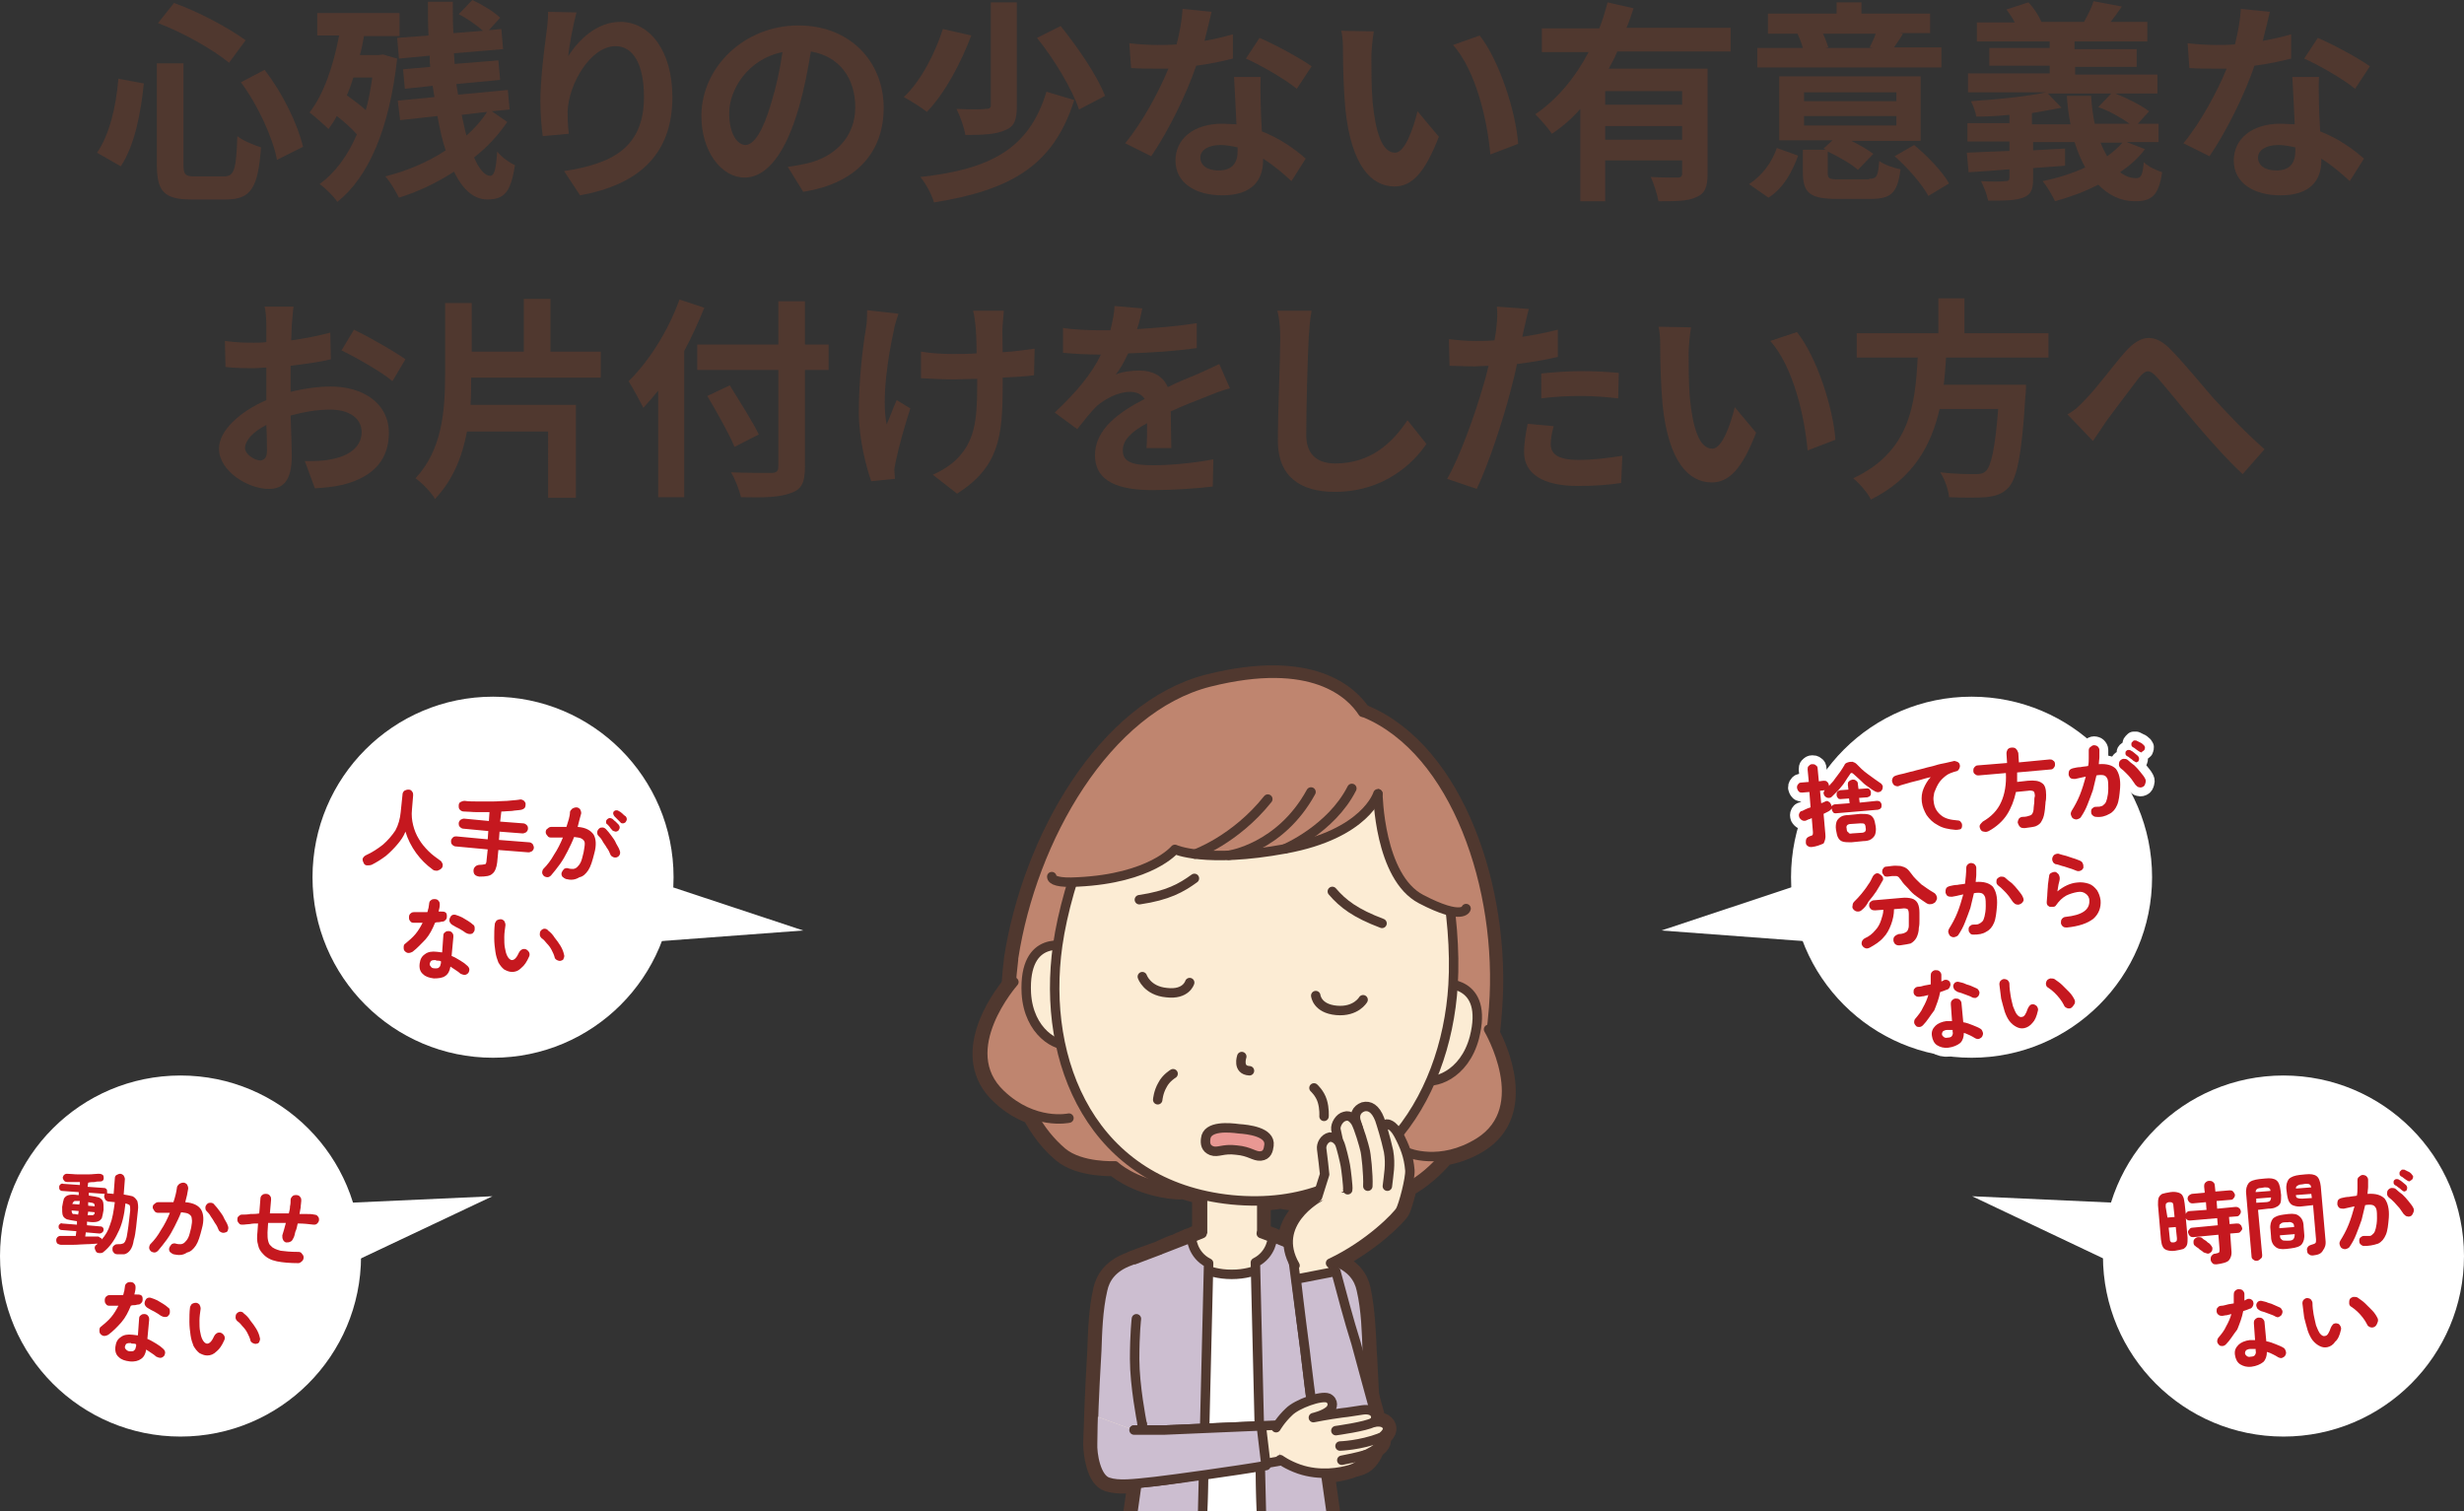 <?xml version="1.0" encoding="utf-8"?>
<!-- Generator: Adobe Illustrator 26.3.1, SVG Export Plug-In . SVG Version: 6.00 Build 0)  -->
<svg version="1.1" id="レイヤー_1" xmlns="http://www.w3.org/2000/svg" xmlns:xlink="http://www.w3.org/1999/xlink" x="0px"
	 y="0px" width="416.3px" height="255.3px" viewBox="0 0 416.3 255.3" style="enable-background:new 0 0 416.3 255.3;"
	 xml:space="preserve">
<rect x="0" y="0" width="416.3" height="255.3" fill="#333333" stroke="none"/>
<style type="text/css">
	.st0{fill:#50382F;}
	.st1{clip-path:url(#SVGID_00000142897106719178354430000008004145216878331040_);}
	.st2{fill:#514E4D;stroke:#50382F;stroke-width:3.193;stroke-linecap:round;stroke-linejoin:round;}
	.st3{fill:#BF856F;stroke:#50382F;stroke-width:1.596;stroke-linecap:round;stroke-linejoin:round;}
	.st4{fill:#BF856F;stroke:#50382F;stroke-width:1.47;stroke-linecap:round;stroke-linejoin:round;}
	.st5{fill:#CCBED0;stroke:#50382F;stroke-width:1.596;stroke-linecap:round;stroke-linejoin:round;}
	.st6{fill:#FCECD4;stroke:#50382F;stroke-width:1.596;stroke-linecap:round;stroke-linejoin:round;}
	.st7{fill:#CEB58F;stroke:#50382F;stroke-width:1.596;stroke-linecap:round;stroke-linejoin:round;}
	.st8{fill:#838181;stroke:#50382F;stroke-width:1.596;stroke-linecap:round;stroke-linejoin:round;}
	.st9{fill:#FFFFFF;}
	.st10{fill:#CEB58F;stroke:#50382F;stroke-width:1.596;stroke-linecap:round;stroke-linejoin:round;stroke-miterlimit:10;}
	.st11{fill:#CCBED0;}
	.st12{fill:none;stroke:#50382F;stroke-width:1.596;stroke-linecap:round;stroke-linejoin:round;}
	.st13{fill:#FFFFFF;stroke:#50382F;stroke-width:1.596;stroke-linecap:round;stroke-linejoin:round;}
	.st14{fill:#BF856F;}
	.st15{fill:#E99893;stroke:#50382F;stroke-width:1.596;stroke-linecap:round;stroke-linejoin:round;}
	.st16{fill:none;stroke:#FFFFFF;stroke-width:3;stroke-linecap:round;stroke-linejoin:round;stroke-miterlimit:10;}
	.st17{fill:#C5181F;}
</style>
<g>
	<path class="st0" d="M24.3,14.1c-0.5,4.9-1.5,10.4-3.9,14l-4-2.3c2.1-3.1,3.2-7.7,3.6-12.5L24.3,14.1z M31,10.7v17.1
		c0,1.7,0.3,2,1.9,2h4.9c1.8,0,2.1-1.1,2.3-6.8c1,0.8,2.8,1.5,4,1.9c-0.5,6.7-1.6,8.8-5.9,8.8h-5.9c-4.6,0-5.8-1.4-5.8-5.9V10.7H31z
		 M29.4,0.5c4.2,1.5,9.2,4.2,12.1,6.3l-2.8,3.8c-2.8-2.3-7.8-5.1-12-6.7L29.4,0.5z M44.7,11.8c3.1,4,5.6,9.2,6.5,13l-4.4,2.2
		c-0.7-3.7-3.2-9.2-6.1-13.1L44.7,11.8z"/>
	<path class="st0" d="M67.1,9.9c-1.3,11.8-4.8,20-10.1,24.2c-0.6-0.9-2.1-2.4-3-3c2.6-1.9,4.7-4.7,6.3-8.4c-0.9-1-2.2-2.2-3.4-3.1
		c-0.4,0.8-0.9,1.5-1.4,2.2c-0.7-0.7-2.3-2.1-3.2-2.8c2.4-3.1,4-7.8,5-13h-3.7V2.2h13.9v3.9h-6c-0.2,1.1-0.4,2.2-0.7,3.2H64l0.7-0.1
		L67.1,9.9z M59.7,13.1c-0.3,1-0.7,2.1-1.1,3c1.1,0.8,2.2,1.6,3.2,2.5c0.5-1.7,0.8-3.5,1.1-5.5H59.7z M85.7,20.6
		c-1.4,2.1-3.3,4.2-5.6,6c0.8,1.9,1.8,3.1,2.7,3.1c0.7,0,1-1,1.2-4.1c0.8,1,2.1,1.9,3,2.3c-0.7,4.6-1.8,5.8-4.7,5.8
		c-2.3,0-4.2-1.8-5.6-4.7c-2.9,1.9-6.1,3.4-9.3,4.4c-0.5-1-1.4-2.6-2.3-3.6c3.6-0.9,7.2-2.4,10.2-4.4c-0.6-1.7-1-3.7-1.4-5.8
		l-6.3,0.7L67.2,17l6.2-0.6c-0.1-0.6-0.2-1.3-0.3-1.9L68.4,15l-0.3-3.3l4.6-0.4c-0.1-0.6-0.1-1.2-0.1-1.9l-5.2,0.5l-0.3-3.5l5.3-0.4
		c-0.1-1.9-0.1-3.8-0.1-5.7h4.2c0,1.8,0,3.5,0.1,5.3l5-0.4c-1-0.9-2.7-2.1-4.1-2.8L79.8,0c1.7,0.8,3.7,2,4.7,3l-1.9,2.1l2.1-0.2
		l0.3,3.4L76.7,9c0,0.6,0.1,1.2,0.1,1.8l7.4-0.6l0.3,3.3l-7.4,0.7c0.1,0.6,0.2,1.3,0.3,1.8l8.4-0.8l0.3,3.3l-3,0.3L85.7,20.6z
		 M78,19.4c0.3,1.3,0.5,2.4,0.8,3.5c1.4-1.2,2.6-2.6,3.5-4L78,19.4z"/>
	<path class="st0" d="M97.4,2.1c-0.5,1.8-1.2,5.4-1.4,7.4c1.7-2.7,4.8-5.8,8.8-5.8c5,0,8.8,4.9,8.8,12.7c0,10.1-6.2,14.9-15.6,16.6
		l-2.7-4.1c7.9-1.2,13.5-3.8,13.5-12.5c0-5.5-1.8-8.6-4.8-8.6c-4.2,0-7.9,6.3-8.1,11c0,1,0,2.1,0.2,3.8L91.7,23
		c-0.2-1.4-0.4-3.6-0.4-5.9c0-3.3,0.5-7.7,1-11.4c0.2-1.3,0.3-2.7,0.3-3.7L97.4,2.1z"/>
	<path class="st0" d="M133.1,28.2c1.4-0.2,2.4-0.4,3.3-0.6c4.6-1.1,8.1-4.4,8.1-9.5c0-4.9-2.7-8.6-7.5-9.4c-0.5,3-1.1,6.3-2.1,9.7
		c-2.1,7.2-5.2,11.6-9.1,11.6c-3.9,0-7.3-4.4-7.3-10.4c0-8.2,7.2-15.3,16.4-15.3c8.8,0,14.4,6.2,14.4,13.9c0,7.5-4.6,12.8-13.6,14.2
		L133.1,28.2z M130.3,17.4c0.8-2.6,1.5-5.7,1.9-8.6c-5.9,1.2-9,6.4-9,10.3c0,3.6,1.4,5.4,2.8,5.4C127.4,24.4,128.9,22.2,130.3,17.4z
		"/>
	<path class="st0" d="M164.1,6c-1.7,4.5-4.4,9.7-7.5,12.9c-1-0.8-2.8-1.9-3.9-2.5c3-2.8,5.4-7.7,6.6-11.5L164.1,6z M181.5,16.9
		C178,28,170.8,32.1,157.8,34.2c-0.4-1.4-1.4-3.2-2.3-4.3c11.9-1.3,18.4-4.8,21.3-14.4L181.5,16.9z M171.8,0.4v17.5
		c0,2.3-0.4,3.5-2,4.1c-1.5,0.7-3.7,0.8-6.7,0.8c-0.2-1.3-0.9-3.2-1.5-4.4c2.1,0.1,4.3,0.1,4.9,0c0.6,0,0.9-0.1,0.9-0.6V0.4H171.8z
		 M179.2,4.4c2.9,3.6,6.2,8.4,7.5,11.8l-4.4,2.3c-1.1-3.3-4.1-8.4-7.1-12.1L179.2,4.4z"/>
	<path class="st0" d="M208.3,9.9c-1.6,0.4-3.8,0.9-6.2,1.2c-1.7,5-4.8,11.2-7.6,15.3l-4.4-2.2c2.9-3.5,5.7-8.7,7.3-12.6
		c-0.6,0-1.2,0-1.8,0c-1.5,0-2.9,0-4.5-0.1l-0.3-4.2c1.5,0.2,3.5,0.3,4.8,0.3c1,0,2.1,0,3.2-0.1c0.5-2,0.9-4.1,1-6l4.9,0.5
		c-0.3,1.2-0.7,3-1.2,4.9c1.7-0.3,3.4-0.7,4.8-1.1L208.3,9.9z M213,13.1c-0.1,1.5,0,3,0,4.6c0,1,0.1,2.7,0.2,4.5
		c3.1,1.2,5.6,3,7.4,4.6l-2.4,3.8c-1.3-1.2-2.9-2.6-4.8-3.8v0.3c0,3.3-1.8,5.9-6.9,5.9c-4.4,0-7.9-2-7.9-5.9c0-3.5,2.9-6.2,7.9-6.2
		c0.8,0,1.7,0.1,2.4,0.1c-0.1-2.7-0.3-5.8-0.4-8H213z M209.1,24.9c-0.9-0.2-1.9-0.4-2.9-0.4c-2.1,0-3.4,0.9-3.4,2.1
		c0,1.3,1.1,2.2,3.1,2.2c2.4,0,3.2-1.4,3.2-3.3V24.9z M219.1,15c-2.1-1.7-6.1-4-8.6-5.1l2.3-3.5c2.6,1.1,7,3.5,8.8,4.8L219.1,15z"/>
	<path class="st0" d="M231.7,9.6c0,2.3,0,5,0.2,7.6c0.5,5.1,1.6,8.6,3.8,8.6c1.7,0,3.1-4.2,3.8-7l3.6,4.3c-2.4,6.2-4.6,8.4-7.5,8.4
		c-3.9,0-7.3-3.5-8.3-13.1c-0.3-3.3-0.4-7.4-0.4-9.6c0-1,0-2.5-0.3-3.6l5.5,0.1C231.9,6.6,231.7,8.6,231.7,9.6z M256.5,24.3
		l-4.7,1.8c-0.5-5.7-2.4-14.1-6.3-18.5L250,6C253.3,10.2,256.1,18.8,256.5,24.3z"/>
	<path class="st0" d="M273.2,8.8c-0.4,1-0.9,1.9-1.4,2.8h16.7v17.8c0,2.1-0.4,3.3-1.9,3.9c-1.4,0.7-3.5,0.7-6.4,0.7
		c-0.2-1.2-0.8-3-1.3-4.1c1.8,0.1,3.9,0.1,4.5,0.1c0.6,0,0.8-0.2,0.8-0.7v-2.2h-13V34H267V18.4c-1.4,1.6-3,3-4.8,4.2
		c-0.6-0.9-2-2.5-2.8-3.3c3.8-2.6,6.8-6.3,9-10.5h-7.9v-4h9.7c0.6-1.5,1-2.9,1.4-4.4l4.4,1c-0.4,1.1-0.7,2.2-1.2,3.3h17.6v4H273.2z
		 M284.2,15.4h-13v2.3h13V15.4z M284.2,23.6v-2.3h-13v2.3H284.2z"/>
	<path class="st0" d="M295.5,31.1c2.2-1.4,3.9-3.7,4.7-6.1l3.6,1.3c-1,2.7-2.4,5.4-5,7.1L295.5,31.1z M328,11.4h-31.1V8.1h7.7
		c-0.2-0.8-0.6-1.7-0.9-2.4l0.2,0h-5.2V2.3h11.6V0.4h4.2v1.9h11.6v3.3h-5.1l0.5,0.1c-0.5,0.9-1.1,1.7-1.5,2.3h8V11.4z M315.8,30.2
		c1.3,0,1.5-0.4,1.7-3c0.8,0.6,2.5,1.2,3.6,1.4c-0.5,4-1.6,5-5,5h-5.8c-4.5,0-5.7-1-5.7-4.5v-3.8h3.9l-0.4-0.2l1.5-1.4h-9V12.9h23.9
		v10.9h-11.7c1.4,0.7,2.8,1.5,3.7,2.2l-2.6,2.7c-1.1-1-3.2-2.2-5.1-3.1v3.6c0,1,0.3,1.1,1.9,1.1H315.8z M304.8,17.1h15.6v-1.5h-15.6
		V17.1z M304.8,21.2h15.6v-1.6h-15.6V21.2z M308,5.7c0.4,0.8,0.7,1.7,0.9,2.3l-0.5,0.1h8L315.9,8c0.3-0.7,0.8-1.6,1-2.3H308z
		 M323.4,24.5c2.2,1.8,4.8,4.5,5.9,6.5l-3.5,2.1c-1-1.9-3.5-4.8-5.7-6.7L323.4,24.5z"/>
	<path class="st0" d="M362.4,25.2c-1.1,1.5-2.6,2.8-4.2,3.9c0.9,0.7,1.8,1,2.7,1c0.9,0,1.1-0.6,1.3-2.7c0.8,0.8,2.2,1.4,3.1,1.7
		c-0.6,4-1.8,4.9-4.6,4.9c-2.4,0-4.4-1-6.2-2.8c-2.3,1.2-4.8,2.1-7.3,2.8c-0.4-0.9-1.4-2.6-2.1-3.4c2.5-0.5,5-1.3,7.2-2.3
		c-0.7-1.3-1.3-2.7-1.8-4.3h-7v1.4l5.4-0.3l0,2.9l-5.4,0.4v1.8c0,1.9-0.4,2.7-1.7,3.2c-1.4,0.5-3.2,0.5-5.9,0.5
		c-0.2-1-0.7-2.3-1.2-3.3c1.5,0.1,3.5,0.1,4.1,0c0.5,0,0.7-0.1,0.7-0.6v-1.4c-2.5,0.2-4.9,0.4-6.9,0.5l-0.3-3.3
		c2-0.1,4.5-0.2,7.2-0.3v-1.6h-7.1v-3.1h7.1v-1.4c-1.9,0.2-3.9,0.3-5.6,0.3c-0.1-0.7-0.5-1.8-0.9-2.6c4.4-0.3,9.5-0.8,12.7-1.5
		h-13.2v-3.2h13.8v-1.3h-10.2v-3h10.2V7H334V3.8h6.4c-0.4-0.8-0.9-1.5-1.4-2.2l3.7-1.2c0.9,0.9,1.8,2.3,2.2,3.3h7.2
		c0.6-1.1,1.3-2.4,1.6-3.5l4.8,0.9c-0.6,0.9-1.3,1.8-1.9,2.6h6.2V7h-12.3v1.3H361v3h-10.4v1.3h13.9v3.2h-7.1c2,0.8,4.4,2,5.7,3
		l-1.9,2.1h3.5v3.1h-5.4L362.4,25.2z M349.8,20.9c-0.3-1.5-0.5-3.1-0.6-4.7h4.1c0.1,1.7,0.3,3.2,0.6,4.7h5.9c-1.4-1-3.5-2.2-5.3-2.8
		l2.2-2.3h-10.7l2.3,2.4c-1.5,0.3-3.2,0.6-5,0.9v1.9H349.8z M354.9,24.1c0.3,0.8,0.7,1.6,1.1,2.3c1-0.7,1.9-1.5,2.6-2.3H354.9z"/>
	<path class="st0" d="M387.1,9.9c-1.6,0.4-3.8,0.9-6.2,1.2c-1.7,5-4.8,11.2-7.6,15.3l-4.4-2.2c2.9-3.5,5.7-8.7,7.3-12.6
		c-0.6,0-1.2,0-1.8,0c-1.5,0-2.9,0-4.5-0.1l-0.3-4.2c1.5,0.2,3.5,0.3,4.8,0.3c1,0,2.1,0,3.2-0.1c0.5-2,0.9-4.1,1-6l4.9,0.5
		c-0.3,1.2-0.7,3-1.2,4.9c1.7-0.3,3.4-0.7,4.8-1.1L387.1,9.9z M391.8,13.1c-0.1,1.5,0,3,0,4.6c0,1,0.1,2.7,0.2,4.5
		c3.1,1.2,5.6,3,7.4,4.6l-2.4,3.8c-1.3-1.2-2.9-2.6-4.8-3.8v0.3c0,3.3-1.8,5.9-6.9,5.9c-4.4,0-7.9-2-7.9-5.9c0-3.5,2.9-6.2,7.9-6.2
		c0.8,0,1.7,0.1,2.4,0.1c-0.1-2.7-0.3-5.8-0.4-8H391.8z M387.8,24.9c-0.9-0.2-1.9-0.4-2.9-0.4c-2.1,0-3.4,0.9-3.4,2.1
		c0,1.3,1.1,2.2,3.1,2.2c2.4,0,3.2-1.4,3.2-3.3V24.9z M397.9,15c-2.1-1.7-6.1-4-8.6-5.1l2.3-3.5c2.6,1.1,7,3.5,8.8,4.8L397.9,15z"/>
	<path class="st0" d="M49.1,66.2c2.4-0.6,4.9-0.9,6.8-0.9c5.5,0,9.8,2.9,9.8,7.8c0,4.2-2.2,7.4-7.8,8.8c-1.7,0.4-3.3,0.5-4.7,0.6
		l-1.7-4.6c1.6,0,3.1,0,4.4-0.3c2.9-0.5,5.2-2,5.2-4.6c0-2.4-2.2-3.8-5.3-3.8c-2.2,0-4.5,0.4-6.7,1c0.1,2.8,0.2,5.6,0.2,6.8
		c0,4.4-1.6,5.6-3.9,5.6c-3.5,0-8.4-3-8.4-6.8c0-3.1,3.6-6.3,8-8.2c0-0.8,0-1.7,0-2.5v-3c-0.7,0-1.3,0.1-1.9,0.1c-1.6,0-3.4,0-5-0.2
		L38,57.6c2.1,0.3,3.6,0.3,4.9,0.3c0.6,0,1.3,0,2.1-0.1c0-1.3,0-2.3,0-2.9c0-0.8-0.1-2.5-0.3-3.1h4.9c-0.1,0.6-0.2,2.2-0.3,3.1
		c0,0.8-0.1,1.7-0.1,2.6c2.3-0.3,4.7-0.8,6.6-1.3l0.1,4.5c-2,0.5-4.5,0.8-6.8,1.1c0,1.1,0,2.2,0,3.2V66.2z M45.1,76.2
		c0-0.9,0-2.5-0.1-4.4c-2.2,1.1-3.6,2.6-3.6,3.9c0,1.1,1.7,2.1,2.6,2.1C44.6,77.7,45.1,77.4,45.1,76.2z M59.8,55.7
		c2.7,1.3,6.9,3.7,8.7,5l-2.2,3.7c-1.7-1.5-6.3-4.1-8.6-5.2L59.8,55.7z"/>
	<path class="st0" d="M79.6,63.8c0,1.5,0,3.1-0.1,4.6h17.8v15.7h-4.7V72.9H78.9c-0.8,4.2-2.3,8.1-5.4,11.4c-0.6-1.1-2.3-2.8-3.3-3.5
		c4.5-4.8,5-11.4,5-17.5V51.2h4.5v8.2h8.8v-8.9H93v8.9h8.5v4.4H79.6z"/>
	<path class="st0" d="M119,52c-1,2.4-2.1,4.9-3.4,7.3V84h-4.4v-18c-0.8,1-1.7,2-2.5,2.9c-0.5-1-1.8-3.4-2.5-4.5
		c3.4-3.3,6.7-8.5,8.6-13.8L119,52z M140,62.5h-4v16.3c0,2.8-0.6,3.9-2.4,4.5c-1.8,0.7-4.5,0.8-8.4,0.7c-0.3-1.2-1-3.1-1.7-4.2
		c2.8,0.1,5.9,0.1,6.8,0.1c0.9,0,1.2-0.3,1.2-1.1V62.5h-13.7v-4.3h13.7v-7.3h4.5v7.3h4V62.5z M124.1,75.5c-0.9-2.2-3-5.9-4.6-8.6
		l3.8-1.8c1.6,2.6,3.9,6.2,4.9,8.3L124.1,75.5z"/>
	<path class="st0" d="M151.8,53c-0.3,0.9-0.7,2.1-0.8,2.9c-0.9,4-2.1,11.4-1.2,15.8c0.5-1.1,1.1-2.8,1.7-4.1l2.3,1.4
		c-1,3.1-2,6.7-2.4,8.7c-0.1,0.5-0.3,1.3-0.3,1.7c0,0.4,0.1,1,0.1,1.5l-4,0.4c-0.8-2.2-2.1-7.1-2.1-11.6c0-5.8,0.7-11.3,1.2-14.2
		c0.2-1,0.2-2.2,0.2-3.1L151.8,53z M174.7,63.4c-1.4,0.2-3.3,0.3-5.3,0.4v1.5c0,8.4-0.6,13.6-7.7,18.1l-4.1-3.2
		c1.4-0.6,3.2-1.7,4.2-2.8c2.7-2.8,3.3-6,3.3-12V64c-1.3,0-2.7,0.1-4,0.1c-1.5,0-3.7-0.1-5.5-0.2v-4.5c1.8,0.3,3.5,0.4,5.4,0.4
		c1.3,0,2.7,0,4-0.1c0-2-0.1-3.8-0.2-4.8c-0.1-0.8-0.2-1.8-0.4-2.4h5.2c-0.1,0.8-0.1,1.6-0.2,2.4s0,2.6,0,4.6c2-0.1,3.9-0.4,5.4-0.6
		L174.7,63.4z"/>
	<path class="st0" d="M193.7,75.7c0.1-1,0.1-2.7,0.1-4.2c-2.6,1.4-4.1,2.8-4.1,4.6c0,2,1.7,2.5,5.2,2.5c3,0,7-0.4,10.1-1l-0.1,4.6
		c-2.4,0.3-6.7,0.6-10.1,0.6c-5.6,0-9.8-1.3-9.8-5.9c0-4.5,4.3-7.4,8.4-9.5c-0.6-0.9-1.5-1.2-2.5-1.2c-2,0-4.2,1.2-5.6,2.4
		c-1.1,1.1-2.1,2.4-3.3,3.9l-3.8-2.8c3.7-3.5,6.3-6.6,7.8-9.8h-0.4c-1.4,0-4.1-0.1-6-0.3v-4.2c1.8,0.3,4.5,0.4,6.3,0.4h1.7
		c0.4-1.6,0.7-3.1,0.7-4.1l4.7,0.4c-0.2,0.9-0.4,2.1-0.9,3.5c3.3-0.2,6.9-0.5,10.1-1l0,4.2c-3.4,0.5-7.8,0.8-11.6,0.9
		c-0.6,1.3-1.3,2.6-2.1,3.6c0.9-0.5,2.8-0.7,4-0.7c2.2,0,4,0.9,4.8,2.8c1.8-0.9,3.3-1.5,4.8-2.1c1.4-0.6,2.6-1.2,3.9-1.8l1.8,4.1
		c-1.2,0.3-3,1-4.2,1.5c-1.6,0.6-3.6,1.4-5.8,2.4c0,2,0.1,4.6,0.1,6.2H193.7z"/>
	<path class="st0" d="M221.6,52.5c-0.3,1.5-0.4,3.3-0.5,4.8c-0.2,3.8-0.4,11.8-0.4,16.2c0,3.6,2.2,4.8,4.9,4.8
		c5.9,0,9.6-3.4,12.2-7.3l3.2,4c-2.3,3.4-7.3,8.1-15.5,8.1c-5.8,0-9.6-2.6-9.6-8.6c0-4.8,0.4-14.1,0.4-17.2c0-1.7-0.1-3.4-0.5-4.8
		L221.6,52.5z"/>
	<path class="st0" d="M263.2,60.3c-2.1,0.5-4.5,0.9-6.9,1.2c-0.3,1.5-0.7,3.1-1.1,4.6c-1.3,5-3.7,12.3-5.7,16.5l-5-1.7
		c2.1-3.6,4.8-11.1,6.2-16.1c0.3-0.9,0.5-1.9,0.8-3c-0.8,0-1.6,0.1-2.3,0.1c-1.7,0-3.1-0.1-4.3-0.1l-0.1-4.5c1.8,0.2,3,0.3,4.5,0.3
		c1,0,2.1,0,3.2-0.1c0.1-0.8,0.3-1.5,0.3-2.1c0.2-1.3,0.2-2.8,0.1-3.6l5.4,0.4c-0.3,1-0.6,2.6-0.8,3.3l-0.3,1.4c2-0.3,4-0.7,6-1.2
		V60.3z M262.5,72c-0.3,1-0.5,2.2-0.5,3c0,1.5,0.9,2.7,4.7,2.7c2.4,0,4.9-0.3,7.4-0.7l-0.2,4.6c-2,0.3-4.4,0.5-7.3,0.5
		c-6,0-9.1-2.1-9.1-5.7c0-1.6,0.3-3.3,0.6-4.8L262.5,72z M260.4,63.1c2-0.2,4.5-0.4,6.8-0.4c2,0,4.2,0.1,6.3,0.3l-0.1,4.3
		c-1.8-0.2-4-0.4-6.1-0.4c-2.5,0-4.6,0.1-6.9,0.4V63.1z"/>
	<path class="st0" d="M285.3,59.6c0,2.3,0,5,0.2,7.6c0.5,5.1,1.6,8.6,3.8,8.6c1.7,0,3.1-4.2,3.8-7l3.6,4.3c-2.4,6.2-4.6,8.4-7.5,8.4
		c-3.9,0-7.3-3.5-8.3-13.1c-0.3-3.3-0.4-7.4-0.4-9.6c0-1,0-2.5-0.3-3.6l5.5,0.1C285.5,56.6,285.3,58.6,285.3,59.6z M310.1,74.3
		l-4.7,1.8c-0.5-5.7-2.4-14.1-6.3-18.5l4.5-1.5C306.9,60.2,309.7,68.8,310.1,74.3z"/>
	<path class="st0" d="M328.8,60.3c-0.1,1.5-0.2,3.1-0.4,4.7h13.9c0,0,0,1.3-0.1,1.9c-0.6,9.8-1.4,13.8-2.8,15.4
		c-1.1,1.2-2.2,1.5-3.9,1.7c-1.3,0.1-3.7,0.1-6.2,0c-0.1-1.2-0.7-3-1.5-4.2c2.5,0.3,5,0.3,6,0.3c0.8,0,1.3-0.1,1.7-0.5
		c0.9-0.8,1.6-3.9,2.1-10.5h-9.9c-1.4,6.1-4.4,11.7-11.6,15.3c-0.6-1.2-1.9-2.7-3-3.6c9.7-4.5,10.5-12.7,10.9-20.4h-10.3v-4.1h13.8
		v-5.9h4.4v5.9h14.2v4.1H328.8z"/>
	<path class="st0" d="M352.5,67.3c1.7-1.7,4.4-5.4,6.6-7.9c2.5-2.8,4.8-3.1,7.4-0.6c2.4,2.4,5.3,6,7.4,8.4c2.3,2.5,5.3,5.7,8.7,8.7
		l-3.7,4.2c-2.6-2.4-5.6-5.8-7.9-8.5c-2.2-2.6-4.9-6-6.6-7.9c-1.3-1.4-1.9-1.2-3,0.1c-1.4,1.8-4,5.3-5.5,7.3
		c-0.8,1.2-1.6,2.4-2.3,3.4l-4.3-4.5C350.6,69.3,351.4,68.5,352.5,67.3z"/>
</g>
<g>
	<defs>
		<rect id="SVGID_1_" x="132.7" y="106.4" width="149.6" height="148.9"/>
	</defs>
	<clipPath id="SVGID_00000050625150221311674960000006848311754601737150_">
		<use xlink:href="#SVGID_1_"  style="overflow:visible;"/>
	</clipPath>
	<g style="clip-path:url(#SVGID_00000050625150221311674960000006848311754601737150_);">
		<path class="st2" d="M236.6,204.5c0.3-0.5,0.8-2.3,1.2-3.9c0,0,0,0,0,0c2.5-1.4,4.5-3.2,6.3-5.3c1.7-0.3,3.7-0.9,5.8-2.2
			c8.2-5.1,3.2-16,1.9-18.5c0.2-1.4,0.3-2.8,0.4-4.2c1.5-20-6.4-43.3-21.7-49.7c-0.1-0.1-0.2-0.1-0.4-0.1c-2-3.1-8.4-9.5-25.9-5.1
			c-17.3,4.4-29.9,26.4-33,46.6l0,0.2c-0.2,1.4-0.3,2.8-0.4,4.2c-1.8,2.2-8.9,11.9-1.8,18.5c1.8,1.7,3.6,2.7,5.3,3.3
			c1.3,2.5,3,4.7,5.1,6.5c3.1,2.6,8.9,2.3,8.9,2.3s3.1,2.9,9.2,3.8c0.8,0.1,1.7,0.2,2.4,0.1c1,0.3,2.1,0.6,3.1,0.9v6.5
			c0,0-0.1,0-0.1,0c-0.2,0.1-0.4,0.2-0.6,0.2c0,0-0.1,0-0.1,0c-0.2,0.1-0.4,0.1-0.5,0.2c-0.1,0-0.1,0.1-0.2,0.1
			c-0.1,0-0.2,0.1-0.2,0.1c0,0,0,0,0,0l-0.3,0.1c0,0-0.1,0-0.1,0c-0.1,0-0.1,0-0.2,0.1c-0.2,0.1-0.3,0.1-0.5,0.2
			c-0.1,0-0.2,0.1-0.2,0.1c-0.2,0.1-0.3,0.1-0.5,0.2c-0.1,0-0.2,0.1-0.2,0.1c-0.1,0.1-0.3,0.1-0.4,0.2c-0.1,0-0.2,0.1-0.2,0.1
			c-0.1,0-0.2,0.1-0.4,0.1c-0.2,0.1-0.3,0.1-0.5,0.2c-0.1,0-0.1,0-0.2,0.1c-0.1,0-0.1,0-0.2,0.1v0c-0.4,0.1-0.7,0.3-1,0.4l-0.6,0.3
			l0,0c-0.1,0-0.2,0.1-0.3,0.1c-1.1,0.4-3.1,1.1-4.1,1.5l0,0l0,0c-0.2,0.1-0.3,0.1-0.4,0.2c0,0,0,0,0,0c-3.1,1.1-4.3,3-4.7,4.8
			c-0.8,3.4-0.9,7.4-1,10.3c-0.1,1.5-0.5,8.7-0.6,13l0,0c0,0.8-0.1,1.8-0.1,2.6c0,1.9,0.6,6,2.6,6.6c1.3,0.4,2.8,0.4,4.9,0.2
			l-0.9,6.2l0,0.2c-0.1,0.3-0.3,1.4-0.7,3.2l-0.8,3.7l-0.4,2.8c0,0,0.1,0,0.4,0c-0.1,1.6-0.2,3.3-0.2,5.2c0,0.8,0,1.4,0,1.6
			c0.2,1,0.5,48.5,0.5,48.5h6.8l3.6,32.2l0,0.1l-5.6,10.7c-0.4,0-0.6,0.1-0.7,0.1c-1.2,0.2-2.9,1.6-2.9,2.1v2.1h16.6v-5.8l-0.6-8
			V355l0.4-33.1h0.5c0,0,0.5,0,0.5,0l0.4,33.1v0.5l-0.6,8v5.8H225v-2.1c0-0.5-1.7-1.9-2.9-2.1c-0.1-0.1-0.3-0.1-0.7-0.1l-5.6-10.7
			l0-0.1l3.6-32.2c3.2,0,6.8,0,6.8,0s0.4-47.4,0.5-48.5c0-0.2,0-0.8,0-1.6c0-1.9-0.1-3.6-0.2-5.2c0.2,0,0.4,0,0.4,0l-0.4-2.8
			l-0.8-3.7c-0.3-1.7-0.6-2.8-0.7-3.2l0-0.2l-1.1-7.9c1.7,0,3.2-0.4,4.2-0.7c0.3-0.1,0.5-0.2,0.7-0.3c0.2,0,0.3,0,0.5-0.1
			c1.5-0.3,2.4-1.5,3-3c0.2-0.2,0.5-0.4,0.7-0.6c0.8-0.9,0.2-1.3,0.2-1.3s1.4-0.9,1.1-1.8c-0.3-0.8-1.1-0.9-1.7-0.9c0,0,0-0.1,0-0.1
			c0-0.2-0.1-0.5-0.3-1c0,0,0-0.1,0-0.1c-0.2-0.8-0.6-2-0.9-3.4c-0.2-3.3-0.3-6.4-0.4-7.4c-0.1-2.9-0.3-7-1-10.3
			c-0.4-1.9-1.6-3.7-4.6-4.8C231.7,209.9,236.1,205.4,236.6,204.5z M193,241.6c0-0.1,0-0.2,0-0.3L193,241.6L193,241.6z M217.5,210
			c0,0-0.1,0-0.1-0.1c-0.2-0.1-0.3-0.1-0.5-0.2c0,0-0.1,0-0.1,0c-0.2-0.1-0.4-0.2-0.6-0.2c-0.1,0-0.1-0.1-0.2-0.1
			c-0.2-0.1-0.4-0.1-0.6-0.2c0,0-0.1,0-0.1,0c0,0-0.1,0-0.1,0L215,209c0,0,0,0,0,0c-0.1,0-0.2-0.1-0.3-0.1c-0.1,0-0.1,0-0.2-0.1
			c-0.2-0.1-0.4-0.1-0.6-0.2c0,0-0.1,0-0.1,0c-0.2-0.1-0.4-0.2-0.6-0.2c0,0-0.1,0-0.1,0h0v-5.5c1.1,0,2.2-0.1,3.3-0.3
			c0.8,0.2,1.6,0.3,2.4,0.3c1,0.1,2,0,2.9,0C220.2,204,217.4,206.5,217.5,210z"/>
		<g>
			<path class="st3" d="M216.6,117.6c-18.6-1.9-35.6,8.8-39.5,29c-1,4.9-0.8,8.3-0.1,15.7c1,9.7,5.7,18.5,7.6,20.6
				c7.6,8.3,11.5,10.6,24.3,11.8c12.8,1.3,17.1-0.1,26.2-6.8c2.2-1.6,8.7-9.4,11.6-18.7c2.2-7.2,2.9-10.5,3-15.5
				C249.8,133.3,235.2,119.4,216.6,117.6z"/>
			<path class="st4" d="M208.4,198.4c0,0-4.6,3.2-10.8,2.3c-6.2-0.9-9.2-3.8-9.2-3.8s-5.8,0.3-8.9-2.3c-8.2-7-9.8-19.4-8.2-32.5
				l0-0.2c3.1-20.2,15.7-42.2,33-46.6c17.5-4.4,23.9,2,25.9,5.1c0.1,0,0.2,0.1,0.4,0.1c15.3,6.4,23.2,29.6,21.7,49.7l0,0
				c-1,13.2-5,25-14.4,30.3c-3.5,2-9.2,0.5-9.2,0.5s-3.6,2.2-9.8,1.9c-6.2-0.4-10.1-4.4-10.1-4.4L208.4,198.4z"/>
			<path class="st3" d="M171.3,165.9c0,0-10.2,11.5-2.2,19c5.6,5.3,11.5,4,11.5,4"/>
			<path class="st3" d="M251.5,173.9c0,0,7.8,13.2-1.6,19.1c-6.6,4.1-12.1,1.7-12.1,1.7"/>
			<g>
				<g>
					<path class="st5" d="M208.1,224.9h15.7l0.3-2.1c0-0.3,1.8-8.2,1.5-8.9c-0.2-0.7-0.4-0.8-0.5-0.8c-0.5-0.3-3.2-1.2-4.5-1.7
						c-2.1-0.8-10.7-4.4-12.6-4.4c-1.9,0-10.5,3.6-12.6,4.4c-1.3,0.5-4,1.5-4.5,1.7c-0.1,0.1-0.3,0.1-0.5,0.8
						c-0.2,0.7,1.5,8.6,1.5,8.9l0.3,2.1H208.1z"/>
					
						<rect x="203.1" y="195.3" transform="matrix(-1 -1.224647e-16 1.224647e-16 -1 416.279 406.116)" class="st6" width="10" height="15.5"/>
					<path class="st6" d="M213.1,208.4c1.9,0.7,4,1.5,5.6,2.2c0,0-1.6,4.8-10.6,4.8s-10.6-4.8-10.6-4.8c1.6-0.6,3.7-1.4,5.6-2.2"/>
				</g>
			</g>
			<g id="XMLID_56_">
				<g>
					<path class="st5" d="M224.8,212.8l0.5,0.2c3.1,1.1,4.3,3,4.7,4.9c0.8,3.4,0.9,7.4,1,10.3c0.1,1.5,0.5,8.7,0.6,13l-8.1,1.5
						c-1.1-6.5-2.1-17.1-2.1-17.1"/>
				</g>
			</g>
			<g id="XMLID_00000073003123193009283600000008496997799555258008_">
				<g>
					<path class="st5" d="M191.5,212.8L191,213c-3.1,1.1-4.3,3-4.7,4.9c-0.8,3.4-0.9,7.4-1,10.3c-0.1,1.5-0.5,8.7-0.6,13l8.1,1.5
						c1.1-6.5,2.1-17.1,2.1-17.1"/>
				</g>
			</g>
			<g>
				<g>
					<polygon class="st6" points="226.8,273.5 220.1,315.8 215.9,354.2 215.8,355.7 209.1,356.7 209.1,355 208.6,315.6 209.7,283.2 
											"/>
					<polygon class="st6" points="189.5,273.5 196.1,315.8 200.4,354.2 200.5,355.7 207.2,356.7 207.2,355 207.7,315.6 206.6,283.2 
											"/>
					<polygon class="st6" points="226.8,273.5 220.1,315.8 215.9,354.2 215.8,355.7 209.1,356.7 209.1,355 208.6,315.6 209.7,283.2 
											"/>
					<polygon class="st6" points="189.5,273.5 196.1,315.8 200.4,354.2 200.5,355.7 207.2,356.7 207.2,355 207.7,315.6 206.6,283.2 
											"/>
					<path class="st7" d="M191.3,256.9l16.8-0.3l16.8,0.3c0,0,2,6.8,1.8,16.6l-17.1,9.8h-3.1l-17.1-9.8
						C189.3,263.7,191.3,256.9,191.3,256.9z"/>
					<g id="XMLID_3981_">
						<g>
							<polyline class="st6" points="215.8,354.2 221.9,365.7 225,367.2 225,369.3 208.5,369.3 208.5,363.5 209.1,355.1 							"/>
							<path class="st8" d="M225,367.2c0-0.5-1.7-1.9-2.9-2.1c-0.4-0.4-7.8,0.2-7.8,0.2s-1.5-0.2-2.1-0.6c-1.2-0.8-3.1-2.7-3.6-3.3
								l-0.2,2.2v5.8H225V367.2z"/>
						</g>
					</g>
					<g id="XMLID_3979_">
						<g>
							<polyline class="st6" points="200.4,354.2 194.4,365.7 191.3,367.2 191.3,369.3 207.8,369.3 207.8,363.5 207.2,355.1 							
								"/>
							<path class="st8" d="M191.3,367.2c0-0.5,1.7-1.9,2.9-2.1c0.4-0.4,7.8,0.2,7.8,0.2s1.5-0.2,2.1-0.6c1.2-0.8,3.1-2.7,3.6-3.3
								l0.2,2.2v5.8h-16.6V367.2z"/>
						</g>
					</g>
					<path class="st7" d="M226.3,264.4c0,0,0.6,8,0.4,9.1c-0.2,1-0.5,48.5-0.5,48.5h-18.1H190c0,0-0.4-47.4-0.5-48.5
						c-0.2-1,0.4-9.1,0.4-9.1"/>
				</g>
			</g>
			<g id="XMLID_3924_">
				<g>
					<path class="st5" d="M224.2,222.8c0,0,0.3,2.5,0.3,6.8c0,4.5-1.2,10.6-1.2,10.6l-0.3,2.6h-14.9l0,0h-14.9l-0.3-2.6
						c0,0-1.2-6.1-1.2-10.6c0-4.3,0.3-6.8,0.3-6.8"/>
				</g>
			</g>
			<g>
				<g>
					<path class="st5" d="M223.3,240.6l-0.2,2.2l2,14.1c0,0,0.7,2.8,1.2,6.9h-18.1H190c0.5-4.2,1.2-6.9,1.2-6.9l2-14.1l-0.2-2.2"/>
					<polyline class="st9" points="202.1,239.9 201.6,262 207.4,262 208.9,262 214.7,262 214.2,239.9 					"/>
					<polyline class="st10" points="198.8,266.2 198.8,262 217.5,262 217.5,266.2 					"/>
					<g>
						<path class="st11" d="M191.3,256.4l-1.5,7.4l-0.4,2.8c0,0,6.1,0,7.3,0c1.2,0,4-0.1,5-0.4c1.2-0.4,1.3-1.6,1.3-1.6l0.4-19.5
							l-3.5-0.3l-4.5,12.3L191.3,256.4z"/>
					</g>
					<g>
						<path class="st11" d="M225,256.4l1.5,7.4l0.4,2.8c0,0-6.1,0-7.3,0c-1.2,0-4-0.1-5-0.4c-1.2-0.4-1.3-1.6-1.3-1.6l-0.4-19.5
							l3.5-0.3l4.5,12.3L225,256.4z"/>
					</g>
					<g>
						<path class="st12" d="M203.4,245.1l-0.4,19.5c0,0-0.1,1.2-1.3,1.6c-1,0.3-3.8,0.4-5,0.4c-1.2,0-7.3,0-7.3,0l0.4-2.8l1.5-7.4"
							/>
					</g>
					<g>
						<path class="st12" d="M212.9,245.1l0.4,19.5c0,0,0.1,1.2,1.3,1.6c1,0.3,3.8,0.4,5,0.4c1.2,0,7.3,0,7.3,0l-0.4-2.8l-1.5-7.4"/>
					</g>
				</g>
			</g>
			<g id="XMLID_3327_">
				<g>
					<g id="XMLID_2791_">
						<g>
							<path class="st13" d="M214.9,241.5v-28.4c0,0-2.3,2.2-6.8,2.2s-6.8-2.2-6.8-2.2v28.4"/>
						</g>
					</g>
					<g id="XMLID_2790_">
						<g>
							<path class="st11" d="M195.9,211.2l5.4-2.1c0,0,0.1,2.9,2.9,4.3l-1.1,45.7l-4.5-1.6v-28.9l-1.6-15.3L195.9,211.2z"/>
							<path class="st12" d="M195.9,211.2l5.4-2.1c0,0,0.1,2.9,2.9,4.3l-1.1,45.7"/>
						</g>
					</g>
					<g id="XMLID_2786_">
						<g>
							<path class="st11" d="M220.4,211.2L215,209c0,0-0.1,2.9-2.9,4.3l1.1,45.7l4.5-1.6v-28.9l1.6-15.3L220.4,211.2z"/>
							<path class="st12" d="M220.4,211.2L215,209c0,0-0.1,2.9-2.9,4.3l1.1,45.7"/>
						</g>
					</g>
					<g id="ボディ_89_">
					</g>
				</g>
			</g>
			<g id="XMLID_3565_">
				<g>
					<path class="st6" d="M180.4,159.9c0,0-7.5-2.3-7,7.9c0.4,6.6,5.2,9.2,7.4,8.7"/>
					<path class="st6" d="M243.8,166.2c0,0,7.8-0.7,5.3,9.1c-1.7,6.4-6.9,8-9,7.1"/>
					<path class="st6" d="M208.1,202.7c-23.6-2.4-32.2-23.3-29.4-43c1.6-11.2,7.8-27.1,12.8-28.9c5-1.8,16.3-1.7,23.9-0.9
						c7.7,0.8,18.7,2.8,23.3,5.6c4.5,2.8,7.5,19.6,6.8,30.9C244.3,186.1,231.8,205,208.1,202.7z"/>
				</g>
			</g>
			<g>
				<path class="st14" d="M232.8,134.1c0,0,0.2,14.1,7.3,17.8c7.1,3.7,7.6,1.6,7.6,1.6l-6.1-19.8l-9.2-2.7L232.8,134.1z"/>
				<path class="st12" d="M232.8,134.1c0,0,0.2,14.1,7.3,17.8c7.1,3.7,7.6,1.6,7.6,1.6"/>
				<g>
					<path class="st14" d="M232.8,134.1c0,0-2,6.8-15.6,9.3c-13.6,2.5-18.7,0.1-18.7,0.1s-4,4.9-16.4,5.5c-3.3,0.2-4.4-0.3-4.4-0.9
						c0,0,8.7-25.6,32.8-26.2C234.5,121.2,232.8,134.1,232.8,134.1z"/>
					<path class="st3" d="M232.8,134.1c0,0-2,6.8-15.6,9.3c-13.6,2.5-18.7,0.1-18.7,0.1s-4,4.9-16.4,5.5c-3.3,0.2-4.4-0.3-4.4-0.9"
						/>
				</g>
			</g>
			<path class="st12" d="M217.1,143.4c0,0,7.8-3.3,11.3-10.2"/>
			<path class="st12" d="M207.6,144.5c0,0,8.7-1.2,13.9-10.7"/>
			<path class="st12" d="M201.9,144.3c0,0,6.8-2.4,12.3-9.3"/>
			<g id="XMLID_2301_">
				<g>
					<g id="表情_439_">
					</g>
					<g id="正面表情目-閉じる_15_">
					</g>
					<g id="XMLID_1760_">
						<g>
							<path class="st12" d="M201,166c0,0-0.6,2.1-3.9,1.7c-3.3-0.3-4.1-2.7-4.1-2.7"/>
						</g>
					</g>
					<g id="XMLID_1759_">
						<g>
							<path class="st12" d="M222.3,168.2c0,0,0.2,2.2,3.5,2.5c3.3,0.3,4.5-1.8,4.5-1.8"/>
						</g>
					</g>
					<g id="XMLID_1757_">
						<g>
							<path class="st12" d="M209.8,178.5c0,0-0.8,2.3,1.3,2.4"/>
						</g>
					</g>
				</g>
			</g>
			<g id="XMLID_1743_">
				<g>
					<g id="表情_257_">
					</g>
					<g id="XMLID_1754_">
						<g>
							<path class="st5" d="M192.5,152c4.8-0.7,7.1-2,9.3-3.6"/>
						</g>
					</g>
					<g id="XMLID_1753_">
						<g>
							<path class="st5" d="M233.5,156c-4.5-1.7-6.6-3.3-8.4-5.4"/>
						</g>
					</g>
				</g>
			</g>
			<g id="XMLID_1741_">
				<g>
					<g id="表情_438_">
					</g>
					<path class="st15" d="M209.3,190.7c-1.5-0.2-5.4-0.6-5.6,1.7c-0.1,0.8,0,1.6,1,2c1.1,0.4,1.9-0.4,4.2-0.1c2.3,0.2,3,1.1,4.1,1
						c1.1-0.1,1.3-1,1.4-1.8C214.7,191.2,210.8,190.8,209.3,190.7z"/>
					<g>
						<path class="st12" d="M195.6,185.8c0,0,0.1-1.3,0.8-2.5c0.6-1.2,1.8-1.9,1.8-1.9"/>
						<path class="st12" d="M223.7,188.6c0,0,0.1-1.3-0.3-2.6c-0.4-1.3-1.4-2.2-1.4-2.2"/>
					</g>
				</g>
			</g>
			<g id="XMLID_1459_">
				<g>
					<path class="st6" d="M220.5,228.2c-0.9-6.8-2.6-19.8-2.6-19.8l6.1,0.9c0.9,3.4,3.5,13.8,4.7,17.5c0,0,3.5,11.7,3.9,13.2
						c0.7,2.6-0.1,7.2-3.2,7.8c-3.4,0.7-6.4-2.5-7.1-5.8C221.8,239.5,220.5,228.2,220.5,228.2z"/>
					<path class="st5" d="M220.5,228.2c-0.9-6.8-1.5-12.1-1.5-12.1l6.7-1.3c0.9,3.4,2.2,8.3,3.4,12.1c0,0,3.2,11.8,3.6,13.2
						c0.7,2.6-0.1,7.2-3.2,7.8c-3.4,0.7-6.4-2.5-7.1-5.8C221.8,239.5,220.5,228.2,220.5,228.2z"/>
				</g>
			</g>
			<g id="XMLID_186_">
				<g>
					<path class="st6" d="M191.6,241.6l5.1,0l20.6-0.9l-0.4,6c0,0-17,3.1-21.8,3.6c-3.7,0.4-6.1,0.7-7.9,0.1c-2-0.6-2.7-4.7-2.6-6.6
						c0-1.9,0.1-4.7,0.1-4.7"/>
					<path class="st5" d="M191.6,241.6l5.1,0l16.4-0.7l0.8,6.7c-5.2,0.9-15.4,2.3-18.8,2.7c-3.7,0.4-6.1,0.7-7.9,0.1
						c-2-0.6-2.7-4.7-2.6-6.6c0-1.9,0.1-4.7,0.1-4.7"/>
				</g>
			</g>
			<g>
				<g>
					<path class="st6" d="M224.8,213.4c6.6-3.1,11.3-8,11.8-8.9c0.5-0.9,1.7-5.4,1.6-6.8c-0.2-2.4-0.9-4.1-1.9-6c-1-1.9-2-1.8-2-1.8
						l-11.5,12.4c0,0-8.1,4.4-4,11.5"/>
					<path class="st6" d="M230.5,195.8c0,0-0.8-4.8-1.3-6.1c-0.5-1.3,0-2.3,1.1-2.7c1.1-0.3,2.1,0.3,2.8,2.1c0.3,0.9,1,3.1,1.5,5.4
						c0.4,2.3,0,4-0.2,5.9"/>
					<path class="st6" d="M231.1,200.4c0.1-1.9-0.3-5.6-0.5-6.2c-0.1-0.5-1-3.7-1.6-4.7c-0.3-0.4-0.9-1.2-1.8-0.9
						c-0.9,0.2-1.6,1.4-1.5,2.2c0.2,1,1.1,4.9,1.1,5.2c0,0.3,0.1,4.7,0.1,4.7"/>
					<path class="st6" d="M227.7,201c0.1-0.4-0.3-3.6-0.4-4.1c-0.1-0.6-0.7-3.2-1-3.8c-0.5-0.8-1.1-1-1.6-1c-1,0.2-1.5,1.3-1.4,2
						c0.1,0.7,0.5,4.1,0.5,4.3l-1.2,3.8c-0.6,0.5-2.4,1.9-2.4,1.9"/>
				</g>
			</g>
			<g>
				<g>
					<path class="st6" d="M215.6,241.2c0,0,0.8-1.4,2.2-2.7c1.3-1.3,5.4-2.8,6.6-2.3c1,0.5,0.8,1.6,0.2,2.1
						c-0.9,0.8-2.7,1.2-2.7,1.2s2.5-0.5,4.8-0.8c1.1-0.1,2.7-0.4,3.5-0.5c2.1-0.3,2.7,1.1,1.9,2.1c0.5-0.1,1.9-0.3,2.3,0.8
						c0.3,0.9-1.1,1.8-1.1,1.8s0.6,0.4-0.2,1.3c-0.7,0.8-1.6,1.2-2.4,1.6c0.2,0.2-0.7,1.9-2.4,2.4c-1.8,0.6-5.3,1.2-8.8,0
						c-2-0.7-3.2-1.6-3.2-1.6"/>
					<path class="st6" d="M225.7,241.7c0,0,5.1-0.7,6.3-1.4"/>
					<path class="st6" d="M226.4,244.3c0,0,3.4-0.1,6.8-1.4"/>
					<path class="st6" d="M226.7,246.7c0.6-0.1,3-0.6,3.9-0.9"/>
				</g>
			</g>
		</g>
	</g>
</g>
<g>
	<polyline class="st9" points="312,146.8 280.7,157.2 312.8,159.6 	"/>
	<polyline class="st9" points="366.2,203.6 333.2,202.1 362.3,215.9 	"/>
	<g>
		<circle class="st9" cx="333.1" cy="148.2" r="30.5"/>
	</g>
	<g>
		<circle class="st9" cx="385.8" cy="212.2" r="30.5"/>
	</g>
</g>
<polyline class="st9" points="104.3,146.8 135.7,157.2 103.5,159.6 "/>
<polyline class="st9" points="50.2,203.6 83.2,202.1 54,215.9 "/>
<g>
	<circle class="st9" cx="83.3" cy="148.2" r="30.5"/>
</g>
<g>
	<circle class="st9" cx="30.5" cy="212.2" r="30.5"/>
</g>
<g>
	<g>
		<path class="st16" d="M306.1,143.1c-0.3,0-0.5,0-0.7-0.2c-0.2-0.1-0.3-0.3-0.3-0.6c0-0.2,0-0.4,0.1-0.6c0.1-0.2,0.3-0.3,0.5-0.4
			s0.4-0.1,0.5-0.2c0.1-0.1,0.1-0.3,0.1-0.5l-0.2-2.4c-0.2,0.1-0.3,0.2-0.5,0.2c-0.1,0.1-0.3,0.1-0.4,0.2c-0.2,0.1-0.5,0.1-0.7,0
			c-0.2-0.1-0.4-0.3-0.5-0.5c-0.1-0.3-0.1-0.5,0-0.7c0.1-0.2,0.2-0.4,0.5-0.4c0.2-0.1,0.4-0.2,0.6-0.3c0.2-0.1,0.5-0.2,0.8-0.3
			l-0.2-2.6l-1.2,0.1c-0.2,0-0.5,0-0.6-0.2c-0.2-0.2-0.2-0.3-0.3-0.6c0-0.2,0-0.4,0.2-0.6c0.1-0.2,0.3-0.3,0.6-0.3l1.2-0.1l-0.2-2.1
			c0-0.2,0-0.5,0.2-0.6c0.2-0.2,0.3-0.3,0.6-0.3c0.2,0,0.4,0,0.6,0.2c0.2,0.1,0.3,0.3,0.3,0.6l0.2,2.1l0.8-0.1c0.2,0,0.5,0,0.6,0.2
			c0.2,0.1,0.2,0.3,0.3,0.5c0,0.1,0,0.1,0,0.2c0.3-0.4,0.7-0.7,1-1.2c0.3-0.4,0.6-0.8,0.9-1.2s0.5-0.8,0.7-1.1
			c0.1-0.3,0.3-0.4,0.6-0.5s0.5-0.1,0.8-0.1c0.3,0.1,0.5,0.2,0.7,0.4c0.2,0.2,0.5,0.5,0.8,0.8c0.3,0.3,0.7,0.6,1.1,0.9
			c0.4,0.3,0.8,0.6,1.1,0.8c0.4,0.3,0.7,0.5,1,0.7c0.2,0.1,0.3,0.3,0.4,0.5c0,0.2,0,0.4-0.1,0.6c-0.1,0.2-0.3,0.4-0.5,0.4
			c-0.2,0.1-0.5,0-0.7-0.1c-0.4-0.2-0.8-0.5-1.2-0.8c-0.5-0.3-0.9-0.7-1.3-1.1c-0.4-0.4-0.8-0.7-1.1-1c-0.3-0.3-0.5-0.3-0.7,0.1
			c-0.2,0.3-0.5,0.7-0.8,1.2c-0.3,0.5-0.7,0.9-1.1,1.4c-0.4,0.4-0.8,0.8-1.1,1.1c-0.2,0.2-0.4,0.2-0.6,0.2c-0.2,0-0.4-0.1-0.6-0.3
			c-0.1-0.2-0.2-0.3-0.2-0.5c0-0.2,0.1-0.4,0.2-0.5l-0.8,0.1l0.2,2.1c0.3-0.1,0.5-0.2,0.7-0.3c0.2-0.1,0.4-0.1,0.5,0
			c0.2,0.1,0.3,0.2,0.4,0.4c0.1,0.1,0.1,0.3,0.1,0.4c0.1-0.1,0.3-0.2,0.5-0.3l2.6-0.2l-0.1-0.8l-1.4,0.1c-0.2,0-0.4,0-0.5-0.2
			c-0.1-0.1-0.2-0.3-0.2-0.5c0-0.2,0-0.4,0.1-0.5c0.1-0.2,0.3-0.2,0.5-0.3l1.4-0.1l-0.1-0.8c0-0.2,0-0.5,0.2-0.6
			c0.2-0.2,0.3-0.2,0.6-0.3c0.2,0,0.4,0,0.6,0.2c0.2,0.1,0.3,0.3,0.3,0.6l0.1,0.8l1.4-0.1c0.2,0,0.4,0,0.5,0.2
			c0.1,0.1,0.2,0.3,0.2,0.5c0,0.2,0,0.4-0.1,0.5c-0.1,0.2-0.3,0.2-0.5,0.3l-1.4,0.1l0.1,0.8l2.9-0.3c0.2,0,0.4,0,0.6,0.2
			c0.1,0.1,0.2,0.3,0.2,0.5c0,0.2,0,0.4-0.1,0.5c-0.1,0.2-0.3,0.2-0.5,0.3l-7.1,0.6c-0.2,0-0.4,0-0.5-0.2c-0.1-0.1-0.2-0.3-0.2-0.5
			c0,0,0-0.1,0-0.1c-0.1,0.1-0.2,0.2-0.3,0.3c-0.1,0.1-0.3,0.2-0.5,0.3c-0.2,0.1-0.4,0.2-0.6,0.3l0.3,3.4c0.1,0.7-0.1,1.2-0.3,1.6
			C307.4,142.8,306.9,143,306.1,143.1z M312.8,142.3c-0.6,0-1,0-1.4-0.1c-0.4-0.1-0.6-0.3-0.8-0.6c-0.2-0.3-0.3-0.8-0.4-1.4
			c-0.1-0.6,0-1.1,0.1-1.4c0.1-0.3,0.4-0.6,0.7-0.8c0.3-0.2,0.8-0.3,1.3-0.3l2-0.2c0.6,0,1,0,1.4,0.1c0.4,0.1,0.6,0.3,0.8,0.6
			c0.2,0.3,0.3,0.8,0.4,1.4c0.1,0.6,0,1.1-0.1,1.4c-0.1,0.3-0.4,0.6-0.7,0.8c-0.3,0.2-0.8,0.3-1.3,0.3L312.8,142.3z M312.9,140.8
			l1.5-0.1c0.4,0,0.6-0.1,0.7-0.2c0.1-0.1,0.2-0.3,0.1-0.7c0-0.3-0.1-0.5-0.2-0.6c-0.1-0.1-0.4-0.1-0.7-0.1l-1.5,0.1
			c-0.4,0-0.6,0.1-0.7,0.2c-0.1,0.1-0.2,0.3-0.1,0.6c0,0.3,0.1,0.6,0.3,0.6C312.3,140.8,312.6,140.9,312.9,140.8z"/>
		<path class="st16" d="M330.4,140.2c-1.2-0.1-2.2-0.3-3-0.8c-0.8-0.4-1.4-1-1.9-1.7c-0.4-0.7-0.7-1.4-0.8-2.2
			c-0.1-0.8,0-1.6,0.3-2.3c0.3-0.7,0.7-1.4,1.2-1.9c-0.6,0.1-1.2,0.3-1.9,0.5c-0.7,0.2-1.3,0.3-1.9,0.5c-0.6,0.2-1.2,0.3-1.6,0.5
			c-0.2,0.1-0.5,0-0.7-0.1c-0.2-0.1-0.3-0.3-0.4-0.6c-0.1-0.2,0-0.5,0.1-0.7c0.1-0.2,0.3-0.3,0.6-0.4c0.3-0.1,0.7-0.2,1.2-0.3
			s1-0.3,1.6-0.4c0.6-0.2,1.2-0.3,1.9-0.5c0.6-0.2,1.3-0.3,1.9-0.5c0.6-0.2,1.2-0.3,1.7-0.4c0.5-0.1,0.9-0.2,1.3-0.3
			c0.2-0.1,0.4,0,0.7,0.1c0.2,0.1,0.4,0.3,0.4,0.5c0.1,0.2,0,0.5-0.1,0.7c-0.1,0.2-0.3,0.4-0.5,0.4c-0.7,0.2-1.3,0.4-1.8,0.8
			s-0.9,0.8-1.2,1.3c-0.3,0.5-0.5,1-0.7,1.5c-0.1,0.5-0.2,1-0.1,1.5c0.1,1,0.5,1.7,1.2,2.3s1.6,0.8,2.8,0.9c0.3,0,0.5,0.1,0.6,0.3
			c0.2,0.2,0.2,0.4,0.2,0.6c0,0.3-0.1,0.5-0.3,0.6C330.8,140.2,330.6,140.2,330.4,140.2z"/>
		<path class="st16" d="M342.1,139.9c-0.3,0-0.6,0-0.8-0.2c-0.2-0.2-0.3-0.4-0.4-0.7c0-0.3,0.1-0.5,0.2-0.7c0.2-0.2,0.4-0.3,0.7-0.3
			c0.5,0,0.8-0.1,1.1-0.2s0.4-0.2,0.5-0.4c0.1-0.2,0.2-0.5,0.2-1c0-0.3,0.1-0.6,0.1-0.9c0-0.4,0-0.7,0.1-1c0-0.4-0.1-0.7-0.2-0.8
			c-0.2-0.1-0.5-0.2-1-0.1l-2,0.2c-0.3,1.4-0.8,2.7-1.5,3.8c-0.7,1.1-1.8,2.1-3.1,2.8c-0.2,0.1-0.5,0.2-0.8,0.1
			c-0.3,0-0.5-0.2-0.6-0.4c-0.1-0.2-0.2-0.5-0.1-0.7c0.1-0.2,0.3-0.4,0.5-0.6c1.4-0.8,2.5-1.9,3.1-3.3c0.6-1.3,0.9-3,0.8-4.9
			l-4.6,0.4c-0.2,0-0.4,0-0.6-0.2c-0.2-0.1-0.3-0.3-0.3-0.6c0-0.2,0-0.4,0.2-0.6c0.2-0.2,0.3-0.3,0.6-0.3l4.9-0.4l-0.1-1.6
			c0-0.3,0.1-0.5,0.2-0.7c0.2-0.2,0.4-0.3,0.7-0.3c0.3,0,0.5,0,0.7,0.2s0.3,0.4,0.4,0.7l0.1,1.6l5.2-0.5c0.2,0,0.4,0,0.6,0.2
			c0.2,0.1,0.3,0.3,0.3,0.6c0,0.2,0,0.4-0.2,0.6c-0.1,0.2-0.3,0.3-0.6,0.3l-5.6,0.5c0,0.3,0,0.5,0,0.8c0,0.3,0,0.5,0,0.8l1.8-0.2
			c1.1-0.1,1.9,0,2.4,0.4c0.5,0.3,0.7,1,0.7,2c0,0.4,0,0.8-0.1,1.2c0,0.4-0.1,0.8-0.1,1.2c-0.1,0.8-0.2,1.4-0.5,1.9
			c-0.2,0.5-0.6,0.8-1.1,1C343.6,139.7,342.9,139.8,342.1,139.9z"/>
		<path class="st16" d="M354.1,138c-0.2,0-0.4-0.1-0.6-0.3c-0.2-0.2-0.2-0.4-0.2-0.6c0-0.3,0.1-0.5,0.3-0.6c0.2-0.2,0.4-0.2,0.6-0.2
			c0.3,0,0.6,0,0.8-0.1c0.2,0,0.4-0.2,0.6-0.4c0.2-0.2,0.3-0.5,0.4-0.9c0.1-0.4,0.2-1,0.2-1.7c0-0.6,0-1.1-0.1-1.5
			c-0.1-0.3-0.3-0.6-0.6-0.7c-0.3-0.1-0.8-0.1-1.3,0c-0.2,0.8-0.4,1.7-0.6,2.5c-0.3,0.8-0.6,1.7-0.9,2.4c-0.3,0.8-0.7,1.5-1.1,2.1
			c-0.1,0.2-0.3,0.3-0.6,0.4c-0.2,0.1-0.5,0-0.7-0.1c-0.2-0.1-0.3-0.3-0.4-0.6c-0.1-0.2,0-0.5,0.1-0.7c0.5-0.8,1-1.7,1.4-2.7
			c0.4-1,0.7-2,1-3.1c-0.3,0.1-0.6,0.1-0.9,0.2c-0.3,0.1-0.6,0.1-0.9,0.2c-0.2,0-0.5,0-0.7-0.1c-0.2-0.1-0.3-0.3-0.4-0.6
			c0-0.2,0-0.5,0.1-0.7c0.1-0.2,0.3-0.3,0.6-0.4c0.4-0.1,0.9-0.2,1.3-0.2c0.4-0.1,0.9-0.1,1.3-0.2c0.1-0.5,0.1-0.9,0.1-1.3
			c0-0.4,0-0.9,0-1.3c0-0.3,0.1-0.5,0.3-0.6c0.2-0.2,0.4-0.3,0.6-0.3c0.2,0,0.5,0.1,0.6,0.2c0.2,0.2,0.3,0.4,0.3,0.6
			c0,0.4,0,0.8,0,1.2c0,0.4-0.1,0.8-0.1,1.2c1.4-0.1,2.3,0.2,2.9,0.8c0.5,0.7,0.8,1.7,0.7,3.2c-0.1,1.2-0.2,2.2-0.5,2.9
			c-0.3,0.7-0.7,1.2-1.3,1.5C355.7,137.9,355,138.1,354.1,138z M362.1,132.9c-0.2,0.1-0.4,0.2-0.7,0.1c-0.2,0-0.4-0.2-0.6-0.4
			c-0.2-0.3-0.4-0.6-0.7-1s-0.6-0.7-0.9-1s-0.6-0.6-0.9-0.8c-0.2-0.2-0.3-0.4-0.3-0.6c0-0.2,0-0.5,0.2-0.7c0.2-0.2,0.4-0.3,0.6-0.3
			c0.2,0,0.5,0,0.7,0.2c0.3,0.3,0.7,0.6,1.1,0.9c0.4,0.4,0.7,0.7,1,1.1c0.3,0.4,0.6,0.7,0.8,1.1c0.1,0.2,0.2,0.4,0.1,0.7
			C362.4,132.6,362.3,132.8,362.1,132.9z M360.4,128.5c-0.1-0.1-0.3-0.3-0.5-0.4c-0.2-0.2-0.4-0.3-0.6-0.4c-0.1-0.1-0.2-0.2-0.2-0.4
			c0-0.2,0-0.3,0.1-0.4c0.1-0.1,0.2-0.2,0.4-0.2c0.2,0,0.3,0,0.4,0.1c0.2,0.1,0.4,0.2,0.6,0.4c0.2,0.2,0.4,0.3,0.6,0.5
			c0.1,0.1,0.2,0.3,0.2,0.4c0,0.2,0,0.3-0.1,0.5c-0.1,0.1-0.3,0.2-0.4,0.2C360.7,128.7,360.6,128.6,360.4,128.5z M361.5,127
			c-0.2-0.1-0.3-0.2-0.6-0.4c-0.2-0.2-0.4-0.3-0.6-0.4c-0.1-0.1-0.2-0.2-0.2-0.4c0-0.2,0-0.3,0.1-0.4c0.1-0.1,0.2-0.2,0.3-0.3
			c0.2,0,0.3,0,0.4,0c0.2,0.1,0.4,0.2,0.6,0.3c0.3,0.1,0.5,0.3,0.6,0.4c0.2,0.1,0.2,0.3,0.3,0.4c0,0.2,0,0.3-0.1,0.5
			c-0.1,0.1-0.2,0.2-0.4,0.3C361.9,127.2,361.7,127.1,361.5,127z"/>
		<path class="st16" d="M314.6,153.7c-0.2,0.2-0.4,0.3-0.7,0.3s-0.5-0.1-0.7-0.3c-0.2-0.2-0.3-0.4-0.2-0.7c0-0.3,0.1-0.5,0.3-0.7
			c0.4-0.4,0.8-0.8,1.2-1.3c0.4-0.5,0.8-1,1.1-1.5c0.4-0.5,0.6-1,0.8-1.4c0.1-0.2,0.3-0.4,0.5-0.5c0.2-0.1,0.5-0.1,0.7,0.1
			c0.2,0.1,0.4,0.3,0.5,0.5c0.1,0.2,0.1,0.5-0.1,0.7c-0.3,0.5-0.6,1.1-1,1.7c-0.4,0.6-0.8,1.1-1.3,1.7
			C315.4,152.9,315,153.4,314.6,153.7z M321.1,159.7c-0.7,0.1-1.1-0.2-1.2-0.8c0-0.3,0-0.5,0.2-0.7c0.2-0.2,0.4-0.3,0.7-0.4
			c0.4,0,0.8-0.1,1-0.2c0.2-0.1,0.4-0.2,0.5-0.4c0.1-0.2,0.2-0.5,0.2-0.8c0-0.3,0-0.6,0-0.9c0-0.3,0-0.7,0-1.1
			c0-0.4-0.1-0.7-0.2-0.8c-0.2-0.1-0.5-0.2-1-0.1l-1.3,0.1c0,0.9-0.2,1.8-0.5,2.6c-0.3,0.8-0.7,1.6-1.3,2.2
			c-0.6,0.7-1.4,1.2-2.3,1.7c-0.2,0.1-0.5,0.2-0.7,0.1c-0.3-0.1-0.4-0.2-0.6-0.5c-0.1-0.2-0.1-0.4,0-0.7c0.1-0.2,0.3-0.4,0.5-0.5
			c0.7-0.3,1.3-0.8,1.7-1.3c0.5-0.5,0.8-1.1,1-1.7c0.2-0.6,0.4-1.2,0.4-1.8l-1.4,0.1c-0.2,0-0.5,0-0.7-0.2c-0.2-0.2-0.3-0.4-0.3-0.6
			c0-0.2,0-0.5,0.2-0.6c0.2-0.2,0.4-0.3,0.6-0.3l4.6-0.4c0.8-0.1,1.4,0,1.8,0.1c0.4,0.1,0.8,0.4,1,0.8s0.3,0.9,0.3,1.6
			c0,0.5,0,0.9,0,1.3c0,0.4,0,0.8-0.1,1.2c0,0.7-0.2,1.3-0.4,1.7c-0.2,0.4-0.6,0.8-1,1C322.4,159.5,321.8,159.6,321.1,159.7z
			 M325.5,152.6c-0.5-0.3-1-0.7-1.6-1.1s-1.1-0.9-1.5-1.4c-0.5-0.5-0.9-0.9-1.2-1.4c-0.2-0.2-0.3-0.4-0.4-0.5
			c-0.1-0.1-0.3-0.2-0.4-0.2c-0.2,0-0.4,0-0.7,0l-0.8,0.1c-0.2,0-0.5,0-0.6-0.2s-0.3-0.3-0.3-0.6c0-0.2,0-0.4,0.2-0.6
			c0.1-0.2,0.3-0.3,0.6-0.3l0.8-0.1c0.6-0.1,1.1,0,1.5,0c0.4,0.1,0.7,0.2,1,0.4c0.3,0.2,0.6,0.6,0.9,1c0.4,0.6,1,1.1,1.6,1.7
			c0.7,0.5,1.4,1,2.1,1.4c0.2,0.1,0.4,0.3,0.5,0.6c0.1,0.3,0.1,0.5-0.1,0.8c-0.1,0.3-0.4,0.4-0.6,0.5
			C326.1,152.8,325.8,152.8,325.5,152.6z"/>
		<path class="st16" d="M333.4,157.9c-0.3,0-0.5-0.1-0.6-0.3c-0.2-0.2-0.2-0.4-0.2-0.6c0-0.3,0.1-0.5,0.3-0.6
			c0.2-0.2,0.4-0.2,0.6-0.2c0.3,0,0.6,0,0.8-0.1s0.4-0.2,0.6-0.4c0.2-0.2,0.3-0.5,0.4-0.9c0.1-0.4,0.2-1,0.2-1.7
			c0-0.6,0-1.1-0.1-1.5c-0.1-0.3-0.3-0.6-0.6-0.7c-0.3-0.1-0.8-0.1-1.3,0c-0.2,0.8-0.4,1.7-0.6,2.5c-0.3,0.8-0.6,1.7-0.9,2.4
			c-0.3,0.8-0.7,1.5-1.1,2.1c-0.1,0.2-0.3,0.3-0.6,0.4s-0.5,0-0.7-0.1c-0.2-0.1-0.3-0.3-0.4-0.6c-0.1-0.2,0-0.5,0.1-0.7
			c0.5-0.8,1-1.7,1.4-2.7c0.4-1,0.7-2,1-3.1c-0.3,0.1-0.6,0.1-0.9,0.2c-0.3,0.1-0.6,0.1-1,0.2c-0.2,0-0.5,0-0.7-0.1
			c-0.2-0.1-0.3-0.3-0.4-0.6c0-0.2,0-0.5,0.1-0.7c0.1-0.2,0.3-0.3,0.6-0.4c0.4-0.1,0.9-0.2,1.3-0.2c0.4-0.1,0.9-0.1,1.3-0.2
			c0.1-0.9,0.2-1.8,0.2-2.6c0-0.3,0.1-0.5,0.2-0.6c0.2-0.2,0.4-0.3,0.6-0.3c0.2,0,0.5,0.1,0.6,0.2c0.2,0.2,0.3,0.4,0.3,0.6
			c0,0.4,0,0.8,0,1.2c0,0.4-0.1,0.8-0.1,1.2c1.4-0.1,2.3,0.2,2.9,0.8c0.5,0.7,0.8,1.7,0.7,3.2c-0.1,1.2-0.2,2.2-0.5,2.9
			c-0.3,0.7-0.7,1.2-1.3,1.5C335,157.8,334.3,157.9,333.4,157.9z M341.4,152.7c-0.2,0.1-0.4,0.2-0.7,0.1c-0.2,0-0.4-0.2-0.6-0.4
			c-0.2-0.3-0.4-0.6-0.7-1s-0.6-0.7-0.9-1c-0.3-0.3-0.6-0.6-0.9-0.8c-0.2-0.2-0.3-0.3-0.3-0.6c0-0.2,0-0.5,0.2-0.6
			c0.2-0.2,0.4-0.3,0.6-0.3c0.2,0,0.5,0,0.7,0.2c0.3,0.3,0.7,0.6,1.1,0.9c0.4,0.4,0.7,0.7,1,1.1c0.3,0.4,0.6,0.7,0.8,1.1
			c0.1,0.2,0.2,0.4,0.2,0.7C341.8,152.4,341.6,152.6,341.4,152.7z"/>
		<path class="st16" d="M349.2,156.7c-0.2,0-0.5,0-0.7-0.2c-0.2-0.2-0.3-0.4-0.3-0.6c0-0.2,0-0.5,0.2-0.7c0.2-0.2,0.4-0.3,0.6-0.3
			c2.8-0.3,4.1-1.2,4-2.8c0-0.5-0.3-0.9-0.6-1.1c-0.4-0.3-0.8-0.4-1.4-0.3c-0.6,0.1-1.3,0.3-1.9,0.6c-0.7,0.4-1.2,0.9-1.7,1.6
			c-0.1,0.2-0.3,0.3-0.5,0.3s-0.4,0-0.6,0c-0.2-0.1-0.3-0.2-0.4-0.3c-0.1-0.2-0.1-0.3-0.1-0.5c0-0.4,0.1-0.9,0.1-1.4
			c0-0.5,0.1-1,0.1-1.5c0.1-0.5,0.1-1,0.2-1.4c0-0.3,0.1-0.5,0.3-0.6c0.2-0.1,0.4-0.2,0.7-0.2c0.2,0,0.4,0.2,0.6,0.4
			c0.1,0.2,0.2,0.4,0.2,0.7c0,0.3-0.1,0.6-0.2,1c-0.1,0.4-0.1,0.8-0.2,1.2c1.1-0.9,2.2-1.4,3.3-1.5c0.7-0.1,1.4,0,2,0.2
			c0.6,0.2,1,0.6,1.4,1.1c0.3,0.5,0.5,1,0.6,1.7c0.1,1.2-0.3,2.3-1.2,3.1C352.7,156,351.2,156.5,349.2,156.7z M350.8,147.1
			c-0.3-0.1-0.7-0.3-1.1-0.4c-0.4-0.1-0.8-0.3-1.3-0.4c-0.4-0.1-0.8-0.3-1.1-0.3c-0.2-0.1-0.4-0.2-0.5-0.5c-0.1-0.2-0.1-0.5,0-0.7
			c0.1-0.2,0.2-0.4,0.5-0.5s0.5-0.1,0.7,0c0.3,0.1,0.7,0.2,1.1,0.3c0.4,0.1,0.8,0.3,1.2,0.4c0.4,0.1,0.8,0.3,1.1,0.4
			c0.2,0.1,0.4,0.2,0.5,0.5c0.1,0.2,0.1,0.4,0.1,0.7c-0.1,0.2-0.2,0.4-0.5,0.5C351.3,147.2,351,147.2,350.8,147.1z"/>
		<path class="st16" d="M324.9,173.2c-0.2,0.2-0.4,0.3-0.6,0.3c-0.2,0-0.5,0-0.6-0.2c-0.2-0.2-0.3-0.4-0.3-0.6
			c0-0.3,0.1-0.5,0.2-0.6c0.5-0.6,1-1.2,1.3-1.9c0.4-0.7,0.7-1.4,0.9-2.1c-0.3,0.1-0.5,0.1-0.8,0.2c-0.3,0-0.5,0.1-0.7,0.1
			c-0.3,0-0.5,0-0.7-0.2c-0.2-0.1-0.3-0.4-0.3-0.6c0-0.2,0-0.5,0.2-0.6c0.1-0.2,0.4-0.3,0.6-0.3c0.3,0,0.7-0.1,1-0.2
			c0.4-0.1,0.7-0.1,1.1-0.2c0-0.2,0-0.5,0-0.7c0-0.2,0-0.5,0-0.7c0-0.2,0-0.5,0.2-0.7c0.2-0.2,0.4-0.3,0.6-0.3c0.2,0,0.5,0,0.7,0.2
			c0.2,0.2,0.3,0.4,0.3,0.6c0,0.3,0,0.7,0,1.1c0.1,0,0.1,0,0.2-0.1c0.1,0,0.1,0,0.2-0.1c0.2-0.1,0.5-0.1,0.7,0
			c0.2,0.1,0.4,0.3,0.4,0.5c0.1,0.2,0,0.5-0.1,0.7c-0.1,0.2-0.3,0.4-0.5,0.4c-0.2,0.1-0.3,0.1-0.5,0.2c-0.2,0.1-0.4,0.1-0.6,0.2
			c-0.2,1.1-0.6,2.1-1,3.1C326.1,171.6,325.6,172.5,324.9,173.2z M329.2,177c-0.8,0.1-1.4-0.1-1.9-0.4c-0.5-0.3-0.8-0.9-0.9-1.6
			c-0.1-0.7,0.1-1.2,0.6-1.7c0.4-0.4,1.1-0.7,1.9-0.8c0.3,0,0.6,0,0.9,0l-0.2-2.8c0-0.3,0-0.5,0.2-0.7c0.2-0.2,0.4-0.3,0.6-0.3
			c0.2,0,0.5,0,0.7,0.2c0.2,0.2,0.3,0.4,0.3,0.6l0.3,3.2c0.6,0.1,1.1,0.3,1.6,0.5c0.5,0.2,1,0.4,1.3,0.6c0.2,0.1,0.3,0.3,0.4,0.6
			c0.1,0.2,0,0.5-0.1,0.7c-0.1,0.2-0.3,0.3-0.5,0.4c-0.2,0.1-0.5,0-0.7-0.1c-0.3-0.2-0.5-0.3-0.9-0.5c-0.3-0.1-0.6-0.3-1-0.4
			c0,0.7-0.2,1.3-0.6,1.7C330.7,176.6,330,176.9,329.2,177z M329.1,175.3c0.3,0,0.6-0.1,0.7-0.3c0.1-0.2,0.2-0.4,0.1-0.7l0-0.3
			c-0.2,0-0.3,0-0.5,0c-0.2,0-0.3,0-0.4,0c-0.3,0-0.5,0.1-0.7,0.2c-0.1,0.1-0.2,0.3-0.2,0.5c0,0.2,0.1,0.3,0.2,0.4
			C328.5,175.3,328.7,175.4,329.1,175.3z M333.2,168.5c-0.3-0.2-0.7-0.3-1.2-0.5c-0.5-0.2-0.8-0.3-1.2-0.4c-0.2-0.1-0.4-0.2-0.6-0.4
			c-0.1-0.2-0.2-0.4-0.2-0.6c0-0.2,0.1-0.4,0.3-0.6c0.2-0.1,0.4-0.2,0.7-0.1c0.3,0.1,0.6,0.1,1,0.3s0.7,0.2,1.1,0.4
			c0.3,0.1,0.6,0.3,0.9,0.4c0.2,0.1,0.3,0.3,0.4,0.5s0,0.5-0.1,0.7c-0.1,0.2-0.3,0.3-0.5,0.4C333.6,168.6,333.4,168.6,333.2,168.5z"
			/>
		<path class="st16" d="M342,173.7c-0.5,0.1-0.9,0-1.3-0.2c-0.4-0.2-0.8-0.5-1.2-1c-0.3-0.4-0.6-1-0.8-1.6c-0.2-0.7-0.4-1.4-0.6-2.2
			c-0.1-0.8-0.2-1.6-0.3-2.4c0-0.3,0.1-0.5,0.2-0.6c0.2-0.2,0.4-0.3,0.6-0.3c0.2,0,0.5,0.1,0.6,0.2c0.2,0.2,0.3,0.4,0.3,0.6
			c0,0.7,0.1,1.4,0.2,2c0.1,0.7,0.3,1.3,0.4,1.8c0.2,0.5,0.4,1,0.6,1.3c0.3,0.4,0.6,0.6,0.9,0.5c0.4,0,0.7-0.5,1-1.4
			c0.1-0.2,0.2-0.4,0.4-0.6c0.2-0.1,0.4-0.2,0.7-0.1c0.2,0.1,0.4,0.2,0.5,0.4c0.1,0.2,0.2,0.4,0.1,0.7c-0.2,0.9-0.5,1.6-0.9,2
			C343,173.3,342.5,173.6,342,173.7z M349.9,170.3c-0.2,0.1-0.5,0.1-0.7,0c-0.2-0.1-0.4-0.2-0.5-0.5c-0.2-0.4-0.4-0.7-0.7-1.1
			c-0.3-0.4-0.6-0.7-0.9-1c-0.3-0.3-0.7-0.6-1-0.8c-0.2-0.1-0.4-0.3-0.4-0.5c-0.1-0.2,0-0.5,0.1-0.7c0.1-0.2,0.3-0.3,0.6-0.4
			c0.2,0,0.5,0,0.7,0.1c0.4,0.3,0.9,0.6,1.3,1c0.4,0.4,0.8,0.8,1.2,1.2c0.4,0.4,0.7,0.9,0.9,1.3c0.1,0.2,0.1,0.5,0,0.7
			S350.1,170.2,349.9,170.3z"/>
	</g>
	<g>
		<path class="st17" d="M306.1,143.1c-0.3,0-0.5,0-0.7-0.2c-0.2-0.1-0.3-0.3-0.3-0.6c0-0.2,0-0.4,0.1-0.6c0.1-0.2,0.3-0.3,0.5-0.4
			s0.4-0.1,0.5-0.2c0.1-0.1,0.1-0.3,0.1-0.5l-0.2-2.4c-0.2,0.1-0.3,0.2-0.5,0.2c-0.1,0.1-0.3,0.1-0.4,0.2c-0.2,0.1-0.5,0.1-0.7,0
			c-0.2-0.1-0.4-0.3-0.5-0.5c-0.1-0.3-0.1-0.5,0-0.7c0.1-0.2,0.2-0.4,0.5-0.4c0.2-0.1,0.4-0.2,0.6-0.3c0.2-0.1,0.5-0.2,0.8-0.3
			l-0.2-2.6l-1.2,0.1c-0.2,0-0.5,0-0.6-0.2c-0.2-0.2-0.2-0.3-0.3-0.6c0-0.2,0-0.4,0.2-0.6c0.1-0.2,0.3-0.3,0.6-0.3l1.2-0.1l-0.2-2.1
			c0-0.2,0-0.5,0.2-0.6c0.2-0.2,0.3-0.3,0.6-0.3c0.2,0,0.4,0,0.6,0.2c0.2,0.1,0.3,0.3,0.3,0.6l0.2,2.1l0.8-0.1c0.2,0,0.5,0,0.6,0.2
			c0.2,0.1,0.2,0.3,0.3,0.5c0,0.1,0,0.1,0,0.2c0.3-0.4,0.7-0.7,1-1.2c0.3-0.4,0.6-0.8,0.9-1.2s0.5-0.8,0.7-1.1
			c0.1-0.3,0.3-0.4,0.6-0.5s0.5-0.1,0.8-0.1c0.3,0.1,0.5,0.2,0.7,0.4c0.2,0.2,0.5,0.5,0.8,0.8c0.3,0.3,0.7,0.6,1.1,0.9
			c0.4,0.3,0.8,0.6,1.1,0.8c0.4,0.3,0.7,0.5,1,0.7c0.2,0.1,0.3,0.3,0.4,0.5c0,0.2,0,0.4-0.1,0.6c-0.1,0.2-0.3,0.4-0.5,0.4
			c-0.2,0.1-0.5,0-0.7-0.1c-0.4-0.2-0.8-0.5-1.2-0.8c-0.5-0.3-0.9-0.7-1.3-1.1c-0.4-0.4-0.8-0.7-1.1-1c-0.3-0.3-0.5-0.3-0.7,0.1
			c-0.2,0.3-0.5,0.7-0.8,1.2c-0.3,0.5-0.7,0.9-1.1,1.4c-0.4,0.4-0.8,0.8-1.1,1.1c-0.2,0.2-0.4,0.2-0.6,0.2c-0.2,0-0.4-0.1-0.6-0.3
			c-0.1-0.2-0.2-0.3-0.2-0.5c0-0.2,0.1-0.4,0.2-0.5l-0.8,0.1l0.2,2.1c0.3-0.1,0.5-0.2,0.7-0.3c0.2-0.1,0.4-0.1,0.5,0
			c0.2,0.1,0.3,0.2,0.4,0.4c0.1,0.1,0.1,0.3,0.1,0.4c0.1-0.1,0.3-0.2,0.5-0.3l2.6-0.2l-0.1-0.8l-1.4,0.1c-0.2,0-0.4,0-0.5-0.2
			c-0.1-0.1-0.2-0.3-0.2-0.5c0-0.2,0-0.4,0.1-0.5c0.1-0.2,0.3-0.2,0.5-0.3l1.4-0.1l-0.1-0.8c0-0.2,0-0.5,0.2-0.6
			c0.2-0.2,0.3-0.2,0.6-0.3c0.2,0,0.4,0,0.6,0.2c0.2,0.1,0.3,0.3,0.3,0.6l0.1,0.8l1.4-0.1c0.2,0,0.4,0,0.5,0.2
			c0.1,0.1,0.2,0.3,0.2,0.5c0,0.2,0,0.4-0.1,0.5c-0.1,0.2-0.3,0.2-0.5,0.3l-1.4,0.1l0.1,0.8l2.9-0.3c0.2,0,0.4,0,0.6,0.2
			c0.1,0.1,0.2,0.3,0.2,0.5c0,0.2,0,0.4-0.1,0.5c-0.1,0.2-0.3,0.2-0.5,0.3l-7.1,0.6c-0.2,0-0.4,0-0.5-0.2c-0.1-0.1-0.2-0.3-0.2-0.5
			c0,0,0-0.1,0-0.1c-0.1,0.1-0.2,0.2-0.3,0.3c-0.1,0.1-0.3,0.2-0.5,0.3c-0.2,0.1-0.4,0.2-0.6,0.3l0.3,3.4c0.1,0.7-0.1,1.2-0.3,1.6
			C307.4,142.8,306.9,143,306.1,143.1z M312.8,142.3c-0.6,0-1,0-1.4-0.1c-0.4-0.1-0.6-0.3-0.8-0.6c-0.2-0.3-0.3-0.8-0.4-1.4
			c-0.1-0.6,0-1.1,0.1-1.4c0.1-0.3,0.4-0.6,0.7-0.8c0.3-0.2,0.8-0.3,1.3-0.3l2-0.2c0.6,0,1,0,1.4,0.1c0.4,0.1,0.6,0.3,0.8,0.6
			c0.2,0.3,0.3,0.8,0.4,1.4c0.1,0.6,0,1.1-0.1,1.4c-0.1,0.3-0.4,0.6-0.7,0.8c-0.3,0.2-0.8,0.3-1.3,0.3L312.8,142.3z M312.9,140.8
			l1.5-0.1c0.4,0,0.6-0.1,0.7-0.2c0.1-0.1,0.2-0.3,0.1-0.7c0-0.3-0.1-0.5-0.2-0.6c-0.1-0.1-0.4-0.1-0.7-0.1l-1.5,0.1
			c-0.4,0-0.6,0.1-0.7,0.2c-0.1,0.1-0.2,0.3-0.1,0.6c0,0.3,0.1,0.6,0.3,0.6C312.3,140.8,312.6,140.9,312.9,140.8z"/>
		<path class="st17" d="M330.4,140.2c-1.2-0.1-2.2-0.3-3-0.8c-0.8-0.4-1.4-1-1.9-1.7c-0.4-0.7-0.7-1.4-0.8-2.2
			c-0.1-0.8,0-1.6,0.3-2.3c0.3-0.7,0.7-1.4,1.2-1.9c-0.6,0.1-1.2,0.3-1.9,0.5c-0.7,0.2-1.3,0.3-1.9,0.5c-0.6,0.2-1.2,0.3-1.6,0.5
			c-0.2,0.1-0.5,0-0.7-0.1c-0.2-0.1-0.3-0.3-0.4-0.6c-0.1-0.2,0-0.5,0.1-0.7c0.1-0.2,0.3-0.3,0.6-0.4c0.3-0.1,0.7-0.2,1.2-0.3
			s1-0.3,1.6-0.4c0.6-0.2,1.2-0.3,1.9-0.5c0.6-0.2,1.3-0.3,1.9-0.5c0.6-0.2,1.2-0.3,1.7-0.4c0.5-0.1,0.9-0.2,1.3-0.3
			c0.2-0.1,0.4,0,0.7,0.1c0.2,0.1,0.4,0.3,0.4,0.5c0.1,0.2,0,0.5-0.1,0.7c-0.1,0.2-0.3,0.4-0.5,0.4c-0.7,0.2-1.3,0.4-1.8,0.8
			s-0.9,0.8-1.2,1.3c-0.3,0.5-0.5,1-0.7,1.5c-0.1,0.5-0.2,1-0.1,1.5c0.1,1,0.5,1.7,1.2,2.3s1.6,0.8,2.8,0.9c0.3,0,0.5,0.1,0.6,0.3
			c0.2,0.2,0.2,0.4,0.2,0.6c0,0.3-0.1,0.5-0.3,0.6C330.8,140.2,330.6,140.2,330.4,140.2z"/>
		<path class="st17" d="M342.1,139.9c-0.3,0-0.6,0-0.8-0.2c-0.2-0.2-0.3-0.4-0.4-0.7c0-0.3,0.1-0.5,0.2-0.7c0.2-0.2,0.4-0.3,0.7-0.3
			c0.5,0,0.8-0.1,1.1-0.2s0.4-0.2,0.5-0.4c0.1-0.2,0.2-0.5,0.2-1c0-0.3,0.1-0.6,0.1-0.9c0-0.4,0-0.7,0.1-1c0-0.4-0.1-0.7-0.2-0.8
			c-0.2-0.1-0.5-0.2-1-0.1l-2,0.2c-0.3,1.4-0.8,2.7-1.5,3.8c-0.7,1.1-1.8,2.1-3.1,2.8c-0.2,0.1-0.5,0.2-0.8,0.1
			c-0.3,0-0.5-0.2-0.6-0.4c-0.1-0.2-0.2-0.5-0.1-0.7c0.1-0.2,0.3-0.4,0.5-0.6c1.4-0.8,2.5-1.9,3.1-3.3c0.6-1.3,0.9-3,0.8-4.9
			l-4.6,0.4c-0.2,0-0.4,0-0.6-0.2c-0.2-0.1-0.3-0.3-0.3-0.6c0-0.2,0-0.4,0.2-0.6c0.2-0.2,0.3-0.3,0.6-0.3l4.9-0.4l-0.1-1.6
			c0-0.3,0.1-0.5,0.2-0.7c0.2-0.2,0.4-0.3,0.7-0.3c0.3,0,0.5,0,0.7,0.2s0.3,0.4,0.4,0.7l0.1,1.6l5.2-0.5c0.2,0,0.4,0,0.6,0.2
			c0.2,0.1,0.3,0.3,0.3,0.6c0,0.2,0,0.4-0.2,0.6c-0.1,0.2-0.3,0.3-0.6,0.3l-5.6,0.5c0,0.3,0,0.5,0,0.8c0,0.3,0,0.5,0,0.8l1.8-0.2
			c1.1-0.1,1.9,0,2.4,0.4c0.5,0.3,0.7,1,0.7,2c0,0.4,0,0.8-0.1,1.2c0,0.4-0.1,0.8-0.1,1.2c-0.1,0.8-0.2,1.4-0.5,1.9
			c-0.2,0.5-0.6,0.8-1.1,1C343.6,139.7,342.9,139.8,342.1,139.9z"/>
		<path class="st17" d="M354.1,138c-0.2,0-0.4-0.1-0.6-0.3c-0.2-0.2-0.2-0.4-0.2-0.6c0-0.3,0.1-0.5,0.3-0.6c0.2-0.2,0.4-0.2,0.6-0.2
			c0.3,0,0.6,0,0.8-0.1c0.2,0,0.4-0.2,0.6-0.4c0.2-0.2,0.3-0.5,0.4-0.9c0.1-0.4,0.2-1,0.2-1.7c0-0.6,0-1.1-0.1-1.5
			c-0.1-0.3-0.3-0.6-0.6-0.7c-0.3-0.1-0.8-0.1-1.3,0c-0.2,0.8-0.4,1.7-0.6,2.5c-0.3,0.8-0.6,1.7-0.9,2.4c-0.3,0.8-0.7,1.5-1.1,2.1
			c-0.1,0.2-0.3,0.3-0.6,0.4c-0.2,0.1-0.5,0-0.7-0.1c-0.2-0.1-0.3-0.3-0.4-0.6c-0.1-0.2,0-0.5,0.1-0.7c0.5-0.8,1-1.7,1.4-2.7
			c0.4-1,0.7-2,1-3.1c-0.3,0.1-0.6,0.1-0.9,0.2c-0.3,0.1-0.6,0.1-0.9,0.2c-0.2,0-0.5,0-0.7-0.1c-0.2-0.1-0.3-0.3-0.4-0.6
			c0-0.2,0-0.5,0.1-0.7c0.1-0.2,0.3-0.3,0.6-0.4c0.4-0.1,0.9-0.2,1.3-0.2c0.4-0.1,0.9-0.1,1.3-0.2c0.1-0.5,0.1-0.9,0.1-1.3
			c0-0.4,0-0.9,0-1.3c0-0.3,0.1-0.5,0.3-0.6c0.2-0.2,0.4-0.3,0.6-0.3c0.2,0,0.5,0.1,0.6,0.2c0.2,0.2,0.3,0.4,0.3,0.6
			c0,0.4,0,0.8,0,1.2c0,0.4-0.1,0.8-0.1,1.2c1.4-0.1,2.3,0.2,2.9,0.8c0.5,0.7,0.8,1.7,0.7,3.2c-0.1,1.2-0.2,2.2-0.5,2.9
			c-0.3,0.7-0.7,1.2-1.3,1.5C355.7,137.9,355,138.1,354.1,138z M362.1,132.9c-0.2,0.1-0.4,0.2-0.7,0.1c-0.2,0-0.4-0.2-0.6-0.4
			c-0.2-0.3-0.4-0.6-0.7-1s-0.6-0.7-0.9-1s-0.6-0.6-0.9-0.8c-0.2-0.2-0.3-0.4-0.3-0.6c0-0.2,0-0.5,0.2-0.7c0.2-0.2,0.4-0.3,0.6-0.3
			c0.2,0,0.5,0,0.7,0.2c0.3,0.3,0.7,0.6,1.1,0.9c0.4,0.4,0.7,0.7,1,1.1c0.3,0.4,0.6,0.7,0.8,1.1c0.1,0.2,0.2,0.4,0.1,0.7
			C362.4,132.6,362.3,132.8,362.1,132.9z M360.4,128.5c-0.1-0.1-0.3-0.3-0.5-0.4c-0.2-0.2-0.4-0.3-0.6-0.4c-0.1-0.1-0.2-0.2-0.2-0.4
			c0-0.2,0-0.3,0.1-0.4c0.1-0.1,0.2-0.2,0.4-0.2c0.2,0,0.3,0,0.4,0.1c0.2,0.1,0.4,0.2,0.6,0.4c0.2,0.2,0.4,0.3,0.6,0.5
			c0.1,0.1,0.2,0.3,0.2,0.4c0,0.2,0,0.3-0.1,0.5c-0.1,0.1-0.3,0.2-0.4,0.2C360.7,128.7,360.6,128.6,360.4,128.5z M361.5,127
			c-0.2-0.1-0.3-0.2-0.6-0.4c-0.2-0.2-0.4-0.3-0.6-0.4c-0.1-0.1-0.2-0.2-0.2-0.4c0-0.2,0-0.3,0.1-0.4c0.1-0.1,0.2-0.2,0.3-0.3
			c0.2,0,0.3,0,0.4,0c0.2,0.1,0.4,0.2,0.6,0.3c0.3,0.1,0.5,0.3,0.6,0.4c0.2,0.1,0.2,0.3,0.3,0.4c0,0.2,0,0.3-0.1,0.5
			c-0.1,0.1-0.2,0.2-0.4,0.3C361.9,127.2,361.7,127.1,361.5,127z"/>
		<path class="st17" d="M314.6,153.7c-0.2,0.2-0.4,0.3-0.7,0.3s-0.5-0.1-0.7-0.3c-0.2-0.2-0.3-0.4-0.2-0.7c0-0.3,0.1-0.5,0.3-0.7
			c0.4-0.4,0.8-0.8,1.2-1.3c0.4-0.5,0.8-1,1.1-1.5c0.4-0.5,0.6-1,0.8-1.4c0.1-0.2,0.3-0.4,0.5-0.5c0.2-0.1,0.5-0.1,0.7,0.1
			c0.2,0.1,0.4,0.3,0.5,0.5c0.1,0.2,0.1,0.5-0.1,0.7c-0.3,0.5-0.6,1.1-1,1.7c-0.4,0.6-0.8,1.1-1.3,1.7
			C315.4,152.9,315,153.4,314.6,153.7z M321.1,159.7c-0.7,0.1-1.1-0.2-1.2-0.8c0-0.3,0-0.5,0.2-0.7c0.2-0.2,0.4-0.3,0.7-0.4
			c0.4,0,0.8-0.1,1-0.2c0.2-0.1,0.4-0.2,0.5-0.4c0.1-0.2,0.2-0.5,0.2-0.8c0-0.3,0-0.6,0-0.9c0-0.3,0-0.7,0-1.1
			c0-0.4-0.1-0.7-0.2-0.8c-0.2-0.1-0.5-0.2-1-0.1l-1.3,0.1c0,0.9-0.2,1.8-0.5,2.6c-0.3,0.8-0.7,1.6-1.3,2.2
			c-0.6,0.7-1.4,1.2-2.3,1.7c-0.2,0.1-0.5,0.2-0.7,0.1c-0.3-0.1-0.4-0.2-0.6-0.5c-0.1-0.2-0.1-0.4,0-0.7c0.1-0.2,0.3-0.4,0.5-0.5
			c0.7-0.3,1.3-0.8,1.7-1.3c0.5-0.5,0.8-1.1,1-1.7c0.2-0.6,0.4-1.2,0.4-1.8l-1.4,0.1c-0.2,0-0.5,0-0.7-0.2c-0.2-0.2-0.3-0.4-0.3-0.6
			c0-0.2,0-0.5,0.2-0.6c0.2-0.2,0.4-0.3,0.6-0.3l4.6-0.4c0.8-0.1,1.4,0,1.8,0.1c0.4,0.1,0.8,0.4,1,0.8s0.3,0.9,0.3,1.6
			c0,0.5,0,0.9,0,1.3c0,0.4,0,0.8-0.1,1.2c0,0.7-0.2,1.3-0.4,1.7c-0.2,0.4-0.6,0.8-1,1C322.4,159.5,321.8,159.6,321.1,159.7z
			 M325.5,152.6c-0.5-0.3-1-0.7-1.6-1.1s-1.1-0.9-1.5-1.4c-0.5-0.5-0.9-0.9-1.2-1.4c-0.2-0.2-0.3-0.4-0.4-0.5
			c-0.1-0.1-0.3-0.2-0.4-0.2c-0.2,0-0.4,0-0.7,0l-0.8,0.1c-0.2,0-0.5,0-0.6-0.2s-0.3-0.3-0.3-0.6c0-0.2,0-0.4,0.2-0.6
			c0.1-0.2,0.3-0.3,0.6-0.3l0.8-0.1c0.6-0.1,1.1,0,1.5,0c0.4,0.1,0.7,0.2,1,0.4c0.3,0.2,0.6,0.6,0.9,1c0.4,0.6,1,1.1,1.6,1.7
			c0.7,0.5,1.4,1,2.1,1.4c0.2,0.1,0.4,0.3,0.5,0.6c0.1,0.3,0.1,0.5-0.1,0.8c-0.1,0.3-0.4,0.4-0.6,0.5
			C326.1,152.8,325.8,152.8,325.5,152.6z"/>
		<path class="st17" d="M333.4,157.9c-0.3,0-0.5-0.1-0.6-0.3c-0.2-0.2-0.2-0.4-0.2-0.6c0-0.3,0.1-0.5,0.3-0.6
			c0.2-0.2,0.4-0.2,0.6-0.2c0.3,0,0.6,0,0.8-0.1s0.4-0.2,0.6-0.4c0.2-0.2,0.3-0.5,0.4-0.9c0.1-0.4,0.2-1,0.2-1.7
			c0-0.6,0-1.1-0.1-1.5c-0.1-0.3-0.3-0.6-0.6-0.7c-0.3-0.1-0.8-0.1-1.3,0c-0.2,0.8-0.4,1.7-0.6,2.5c-0.3,0.8-0.6,1.7-0.9,2.4
			c-0.3,0.8-0.7,1.5-1.1,2.1c-0.1,0.2-0.3,0.3-0.6,0.4s-0.5,0-0.7-0.1c-0.2-0.1-0.3-0.3-0.4-0.6c-0.1-0.2,0-0.5,0.1-0.7
			c0.5-0.8,1-1.7,1.4-2.7c0.4-1,0.7-2,1-3.1c-0.3,0.1-0.6,0.1-0.9,0.2c-0.3,0.1-0.6,0.1-1,0.2c-0.2,0-0.5,0-0.7-0.1
			c-0.2-0.1-0.3-0.3-0.4-0.6c0-0.2,0-0.5,0.1-0.7c0.1-0.2,0.3-0.3,0.6-0.4c0.4-0.1,0.9-0.2,1.3-0.2c0.4-0.1,0.9-0.1,1.3-0.2
			c0.1-0.9,0.2-1.8,0.2-2.6c0-0.3,0.1-0.5,0.2-0.6c0.2-0.2,0.4-0.3,0.6-0.3c0.2,0,0.5,0.1,0.6,0.2c0.2,0.2,0.3,0.4,0.3,0.6
			c0,0.4,0,0.8,0,1.2c0,0.4-0.1,0.8-0.1,1.2c1.4-0.1,2.3,0.2,2.9,0.8c0.5,0.7,0.8,1.7,0.7,3.2c-0.1,1.2-0.2,2.2-0.5,2.9
			c-0.3,0.7-0.7,1.2-1.3,1.5C335,157.8,334.3,157.9,333.4,157.9z M341.4,152.7c-0.2,0.1-0.4,0.2-0.7,0.1c-0.2,0-0.4-0.2-0.6-0.4
			c-0.2-0.3-0.4-0.6-0.7-1s-0.6-0.7-0.9-1c-0.3-0.3-0.6-0.6-0.9-0.8c-0.2-0.2-0.3-0.3-0.3-0.6c0-0.2,0-0.5,0.2-0.6
			c0.2-0.2,0.4-0.3,0.6-0.3c0.2,0,0.5,0,0.7,0.2c0.3,0.3,0.7,0.6,1.1,0.9c0.4,0.4,0.7,0.7,1,1.1c0.3,0.4,0.6,0.7,0.8,1.1
			c0.1,0.2,0.2,0.4,0.2,0.7C341.8,152.4,341.6,152.6,341.4,152.7z"/>
		<path class="st17" d="M349.2,156.7c-0.2,0-0.5,0-0.7-0.2c-0.2-0.2-0.3-0.4-0.3-0.6c0-0.2,0-0.5,0.2-0.7c0.2-0.2,0.4-0.3,0.6-0.3
			c2.8-0.3,4.1-1.2,4-2.8c0-0.5-0.3-0.9-0.6-1.1c-0.4-0.3-0.8-0.4-1.4-0.3c-0.6,0.1-1.3,0.3-1.9,0.6c-0.7,0.4-1.2,0.9-1.7,1.6
			c-0.1,0.2-0.3,0.3-0.5,0.3s-0.4,0-0.6,0c-0.2-0.1-0.3-0.2-0.4-0.3c-0.1-0.2-0.1-0.3-0.1-0.5c0-0.4,0.1-0.9,0.1-1.4
			c0-0.5,0.1-1,0.1-1.5c0.1-0.5,0.1-1,0.2-1.4c0-0.3,0.1-0.5,0.3-0.6c0.2-0.1,0.4-0.2,0.7-0.2c0.2,0,0.4,0.2,0.6,0.4
			c0.1,0.2,0.2,0.4,0.2,0.7c0,0.3-0.1,0.6-0.2,1c-0.1,0.4-0.1,0.8-0.2,1.2c1.1-0.9,2.2-1.4,3.3-1.5c0.7-0.1,1.4,0,2,0.2
			c0.6,0.2,1,0.6,1.4,1.1c0.3,0.5,0.5,1,0.6,1.7c0.1,1.2-0.3,2.3-1.2,3.1C352.7,156,351.2,156.5,349.2,156.7z M350.8,147.1
			c-0.3-0.1-0.7-0.3-1.1-0.4c-0.4-0.1-0.8-0.3-1.3-0.4c-0.4-0.1-0.8-0.3-1.1-0.3c-0.2-0.1-0.4-0.2-0.5-0.5c-0.1-0.2-0.1-0.5,0-0.7
			c0.1-0.2,0.2-0.4,0.5-0.5s0.5-0.1,0.7,0c0.3,0.1,0.7,0.2,1.1,0.3c0.4,0.1,0.8,0.3,1.2,0.4c0.4,0.1,0.8,0.3,1.1,0.4
			c0.2,0.1,0.4,0.2,0.5,0.5c0.1,0.2,0.1,0.4,0.1,0.7c-0.1,0.2-0.2,0.4-0.5,0.5C351.3,147.2,351,147.2,350.8,147.1z"/>
		<path class="st17" d="M324.9,173.2c-0.2,0.2-0.4,0.3-0.6,0.3c-0.2,0-0.5,0-0.6-0.2c-0.2-0.2-0.3-0.4-0.3-0.6
			c0-0.3,0.1-0.5,0.2-0.6c0.5-0.6,1-1.2,1.3-1.9c0.4-0.7,0.7-1.4,0.9-2.1c-0.3,0.1-0.5,0.1-0.8,0.2c-0.3,0-0.5,0.1-0.7,0.1
			c-0.3,0-0.5,0-0.7-0.2c-0.2-0.1-0.3-0.4-0.3-0.6c0-0.2,0-0.5,0.2-0.6c0.1-0.2,0.4-0.3,0.6-0.3c0.3,0,0.7-0.1,1-0.2
			c0.4-0.1,0.7-0.1,1.1-0.2c0-0.2,0-0.5,0-0.7c0-0.2,0-0.5,0-0.7c0-0.2,0-0.5,0.2-0.7c0.2-0.2,0.4-0.3,0.6-0.3c0.2,0,0.5,0,0.7,0.2
			c0.2,0.2,0.3,0.4,0.3,0.6c0,0.3,0,0.7,0,1.1c0.1,0,0.1,0,0.2-0.1c0.1,0,0.1,0,0.2-0.1c0.2-0.1,0.5-0.1,0.7,0
			c0.2,0.1,0.4,0.3,0.4,0.5c0.1,0.2,0,0.5-0.1,0.7c-0.1,0.2-0.3,0.4-0.5,0.4c-0.2,0.1-0.3,0.1-0.5,0.2c-0.2,0.1-0.4,0.1-0.6,0.2
			c-0.2,1.1-0.6,2.1-1,3.1C326.1,171.6,325.6,172.5,324.9,173.2z M329.2,177c-0.8,0.1-1.4-0.1-1.9-0.4c-0.5-0.3-0.8-0.9-0.9-1.6
			c-0.1-0.7,0.1-1.2,0.6-1.7c0.4-0.4,1.1-0.7,1.9-0.8c0.3,0,0.6,0,0.9,0l-0.2-2.8c0-0.3,0-0.5,0.2-0.7c0.2-0.2,0.4-0.3,0.6-0.3
			c0.2,0,0.5,0,0.7,0.2c0.2,0.2,0.3,0.4,0.3,0.6l0.3,3.2c0.6,0.1,1.1,0.3,1.6,0.5c0.5,0.2,1,0.4,1.3,0.6c0.2,0.1,0.3,0.3,0.4,0.6
			c0.1,0.2,0,0.5-0.1,0.7c-0.1,0.2-0.3,0.3-0.5,0.4c-0.2,0.1-0.5,0-0.7-0.1c-0.3-0.2-0.5-0.3-0.9-0.5c-0.3-0.1-0.6-0.3-1-0.4
			c0,0.7-0.2,1.3-0.6,1.7C330.7,176.6,330,176.9,329.2,177z M329.1,175.3c0.3,0,0.6-0.1,0.7-0.3c0.1-0.2,0.2-0.4,0.1-0.7l0-0.3
			c-0.2,0-0.3,0-0.5,0c-0.2,0-0.3,0-0.4,0c-0.3,0-0.5,0.1-0.7,0.2c-0.1,0.1-0.2,0.3-0.2,0.5c0,0.2,0.1,0.3,0.2,0.4
			C328.5,175.3,328.7,175.4,329.1,175.3z M333.2,168.5c-0.3-0.2-0.7-0.3-1.2-0.5c-0.5-0.2-0.8-0.3-1.2-0.4c-0.2-0.1-0.4-0.2-0.6-0.4
			c-0.1-0.2-0.2-0.4-0.2-0.6c0-0.2,0.1-0.4,0.3-0.6c0.2-0.1,0.4-0.2,0.7-0.1c0.3,0.1,0.6,0.1,1,0.3s0.7,0.2,1.1,0.4
			c0.3,0.1,0.6,0.3,0.9,0.4c0.2,0.1,0.3,0.3,0.4,0.5s0,0.5-0.1,0.7c-0.1,0.2-0.3,0.3-0.5,0.4C333.6,168.6,333.4,168.6,333.2,168.5z"
			/>
		<path class="st17" d="M342,173.7c-0.5,0.1-0.9,0-1.3-0.2c-0.4-0.2-0.8-0.5-1.2-1c-0.3-0.4-0.6-1-0.8-1.6c-0.2-0.7-0.4-1.4-0.6-2.2
			c-0.1-0.8-0.2-1.6-0.3-2.4c0-0.3,0.1-0.5,0.2-0.6c0.2-0.2,0.4-0.3,0.6-0.3c0.2,0,0.5,0.1,0.6,0.2c0.2,0.2,0.3,0.4,0.3,0.6
			c0,0.7,0.1,1.4,0.2,2c0.1,0.7,0.3,1.3,0.4,1.8c0.2,0.5,0.4,1,0.6,1.3c0.3,0.4,0.6,0.6,0.9,0.5c0.4,0,0.7-0.5,1-1.4
			c0.1-0.2,0.2-0.4,0.4-0.6c0.2-0.1,0.4-0.2,0.7-0.1c0.2,0.1,0.4,0.2,0.5,0.4c0.1,0.2,0.2,0.4,0.1,0.7c-0.2,0.9-0.5,1.6-0.9,2
			C343,173.3,342.5,173.6,342,173.7z M349.9,170.3c-0.2,0.1-0.5,0.1-0.7,0c-0.2-0.1-0.4-0.2-0.5-0.5c-0.2-0.4-0.4-0.7-0.7-1.1
			c-0.3-0.4-0.6-0.7-0.9-1c-0.3-0.3-0.7-0.6-1-0.8c-0.2-0.1-0.4-0.3-0.4-0.5c-0.1-0.2,0-0.5,0.1-0.7c0.1-0.2,0.3-0.3,0.6-0.4
			c0.2,0,0.5,0,0.7,0.1c0.4,0.3,0.9,0.6,1.3,1c0.4,0.4,0.8,0.8,1.2,1.2c0.4,0.4,0.7,0.9,0.9,1.3c0.1,0.2,0.1,0.5,0,0.7
			S350.1,170.2,349.9,170.3z"/>
	</g>
</g>
<g>
	<g>
		<path class="st16" d="M374.5,213.6c-0.3,0-0.6,0-0.7-0.2c-0.2-0.2-0.3-0.4-0.3-0.6c0-0.3,0-0.5,0.2-0.7c0.2-0.2,0.3-0.3,0.6-0.3
			c0.3-0.1,0.5-0.1,0.6-0.2c0.1-0.1,0.1-0.3,0.1-0.6l-0.2-2.4l-4.2,0.4c-0.2,0-0.5,0-0.6-0.2c-0.2-0.1-0.2-0.3-0.3-0.5
			s0-0.4,0.2-0.6c0.1-0.2,0.3-0.3,0.6-0.3l4.2-0.4l-0.1-1.2l-4.6,0.4c-0.3,0-0.6-0.1-0.7-0.4l0.3,3.3c0,0.5,0,0.9-0.1,1.2
			c-0.1,0.3-0.3,0.5-0.6,0.7c-0.3,0.1-0.8,0.2-1.4,0.3s-1.1,0-1.4-0.1c-0.3-0.1-0.6-0.3-0.7-0.6c-0.2-0.3-0.2-0.7-0.3-1.2l-0.5-5.8
			c0-0.5,0-0.9,0.1-1.2s0.3-0.5,0.6-0.7c0.3-0.1,0.8-0.2,1.4-0.3s1.1,0,1.4,0.1c0.3,0.1,0.6,0.3,0.7,0.6c0.2,0.3,0.2,0.7,0.3,1.2
			l0.2,1.8c0.1-0.3,0.3-0.5,0.7-0.5l2.8-0.2l-0.1-1.3l-2.2,0.2c-0.2,0-0.4,0-0.6-0.2s-0.2-0.3-0.3-0.5c0-0.2,0-0.4,0.2-0.6
			s0.3-0.2,0.5-0.3l2.2-0.2l-0.1-1c0-0.3,0-0.5,0.2-0.7c0.2-0.2,0.4-0.3,0.6-0.3c0.3,0,0.5,0,0.7,0.2c0.2,0.1,0.3,0.4,0.3,0.6l0.1,1
			l2.4-0.2c0.2,0,0.4,0,0.6,0.2c0.1,0.1,0.2,0.3,0.3,0.5c0,0.2,0,0.4-0.2,0.6c-0.1,0.2-0.3,0.3-0.5,0.3l-2.4,0.2l0.1,1.3l3.1-0.3
			c0.2,0,0.4,0,0.6,0.2c0.2,0.1,0.2,0.3,0.3,0.5c0,0.2,0,0.4-0.2,0.6c-0.1,0.2-0.3,0.3-0.5,0.3l-1.3,0.1l0.1,1.2l1.2-0.1
			c0.2,0,0.5,0,0.6,0.2c0.2,0.1,0.2,0.3,0.3,0.5s0,0.4-0.2,0.6c-0.1,0.2-0.3,0.3-0.6,0.3l-1.2,0.1l0.2,2.8c0.1,0.8-0.1,1.3-0.4,1.7
			S375.3,213.5,374.5,213.6z M366.2,205.7l1.2-0.1l-0.2-1.9c0-0.3-0.1-0.5-0.2-0.5c-0.1-0.1-0.2-0.1-0.5-0.1c-0.2,0-0.4,0.1-0.5,0.2
			c-0.1,0.1-0.1,0.3-0.1,0.6L366.2,205.7z M367.2,209.9c0.2,0,0.4-0.1,0.5-0.2c0.1-0.1,0.1-0.3,0.1-0.5l-0.2-1.9l-1.2,0.1l0.2,1.9
			c0,0.3,0.1,0.5,0.2,0.5C366.8,209.9,366.9,209.9,367.2,209.9z M372.2,211.5c-0.1-0.1-0.2-0.2-0.4-0.3c-0.2-0.1-0.3-0.3-0.5-0.4
			c-0.2-0.1-0.3-0.2-0.4-0.3c-0.2-0.1-0.3-0.3-0.3-0.6s0-0.4,0.2-0.6c0.2-0.2,0.4-0.3,0.6-0.3c0.2,0,0.5,0,0.7,0.2
			c0.1,0.1,0.2,0.2,0.4,0.3c0.2,0.1,0.3,0.2,0.5,0.4c0.2,0.1,0.3,0.2,0.4,0.3c0.2,0.2,0.3,0.4,0.4,0.6c0,0.2,0,0.5-0.2,0.7
			c-0.2,0.2-0.4,0.3-0.6,0.3C372.6,211.7,372.3,211.6,372.2,211.5z"/>
		<path class="st16" d="M381.3,213c-0.2,0-0.4,0-0.6-0.2c-0.2-0.1-0.3-0.3-0.3-0.6l-0.9-10.5c-0.1-0.8,0.1-1.4,0.4-1.8
			c0.3-0.4,1-0.6,1.8-0.7l1-0.1c0.9-0.1,1.5,0,1.9,0.3c0.4,0.3,0.6,0.9,0.7,1.7l0.1,0.8c0,0.5,0,1-0.1,1.3s-0.4,0.6-0.7,0.7
			c-0.3,0.2-0.8,0.3-1.4,0.3l-1.7,0.2l0.7,7.6c0,0.2,0,0.5-0.2,0.6C381.7,212.9,381.5,213,381.3,213z M381.1,201.4l2.5-0.2
			c0-0.3-0.1-0.4-0.3-0.5c-0.1-0.1-0.4-0.1-0.7-0.1l-0.6,0.1c-0.3,0-0.6,0.1-0.7,0.2C381.2,201,381.1,201.1,381.1,201.4z
			 M381.2,203.2l1.6-0.1c0.3,0,0.6-0.1,0.7-0.2c0.1-0.1,0.2-0.3,0.2-0.6l-2.5,0.2L381.2,203.2z M386.3,211c-0.9,0.1-1.5,0-1.9-0.4
			c-0.4-0.3-0.7-0.9-0.7-1.7l-0.1-1.2c-0.1-0.8,0.1-1.4,0.4-1.8c0.4-0.4,1-0.6,1.8-0.7l0.8-0.1c0.9-0.1,1.5,0,1.9,0.4
			c0.4,0.3,0.7,0.9,0.7,1.7l0.1,1.2c0.1,0.8-0.1,1.4-0.4,1.8c-0.3,0.4-1,0.6-1.8,0.7L386.3,211z M385.1,207.5l2.5-0.2
			c0-0.4-0.1-0.6-0.3-0.7c-0.2-0.1-0.4-0.2-0.8-0.1l-0.4,0c-0.4,0-0.7,0.1-0.8,0.3C385.1,206.8,385.1,207.1,385.1,207.5z
			 M386.3,209.6l0.4,0c0.4,0,0.7-0.1,0.8-0.3c0.1-0.1,0.2-0.4,0.2-0.8l-2.5,0.2c0,0.4,0.1,0.6,0.3,0.7
			C385.6,209.6,385.9,209.6,386.3,209.6z M390.8,212.1c-0.3,0-0.5,0-0.7-0.2c-0.2-0.1-0.3-0.3-0.3-0.6c-0.1-0.2,0-0.5,0.1-0.6
			c0.1-0.2,0.3-0.3,0.6-0.4c0.4-0.1,0.6-0.2,0.7-0.3c0.1-0.1,0.1-0.3,0.1-0.6l-0.5-5.8l-1.8,0.2c-0.6,0.1-1.1,0-1.4-0.1
			c-0.4-0.1-0.6-0.3-0.8-0.6c-0.2-0.3-0.3-0.7-0.4-1.3l-0.1-0.8c-0.1-0.8,0.1-1.4,0.4-1.8c0.4-0.4,1-0.6,1.8-0.7l1-0.1
			c0.9-0.1,1.5,0,1.9,0.3c0.4,0.3,0.6,0.9,0.7,1.7l0.8,9.1c0.1,0.8-0.1,1.3-0.4,1.7C392.2,211.8,391.7,212,390.8,212.1z
			 M387.9,200.8l2.6-0.2c-0.1-0.3-0.1-0.4-0.3-0.5c-0.1-0.1-0.4-0.1-0.7-0.1l-0.6,0.1c-0.3,0-0.6,0.1-0.7,0.2
			C388,200.4,387.9,200.5,387.9,200.8z M389,202.5l1.6-0.1l-0.1-0.7l-2.6,0.2c0,0.3,0.1,0.5,0.3,0.5
			C388.4,202.5,388.7,202.5,389,202.5z"/>
		<path class="st16" d="M399.4,210.5c-0.2,0-0.4-0.1-0.6-0.3c-0.2-0.2-0.2-0.4-0.2-0.6c0-0.3,0.1-0.5,0.3-0.6
			c0.2-0.2,0.4-0.2,0.7-0.2c0.3,0,0.6,0,0.8,0c0.2,0,0.4-0.2,0.6-0.4c0.2-0.2,0.3-0.5,0.4-0.9c0.1-0.4,0.2-1,0.2-1.7
			c0-0.6,0-1.1-0.1-1.5c-0.1-0.3-0.3-0.6-0.6-0.7c-0.3-0.1-0.8-0.1-1.3,0c-0.2,0.8-0.4,1.7-0.6,2.5c-0.3,0.8-0.6,1.7-0.9,2.4
			c-0.3,0.8-0.7,1.5-1.1,2.1c-0.1,0.2-0.3,0.3-0.6,0.4c-0.2,0.1-0.5,0-0.7-0.1c-0.2-0.1-0.3-0.3-0.4-0.6s0-0.5,0.1-0.7
			c0.5-0.8,1-1.7,1.4-2.7c0.4-1,0.7-2,1-3.1c-0.3,0.1-0.6,0.1-0.9,0.2s-0.6,0.1-0.9,0.2c-0.2,0-0.5,0-0.7-0.1
			c-0.2-0.1-0.3-0.3-0.4-0.6c0-0.2,0-0.5,0.1-0.7c0.1-0.2,0.3-0.3,0.6-0.4c0.4-0.1,0.9-0.2,1.3-0.2c0.4-0.1,0.9-0.1,1.3-0.2
			c0.1-0.5,0.1-0.9,0.1-1.3c0-0.4,0-0.9,0-1.3c0-0.3,0.1-0.5,0.3-0.6c0.2-0.2,0.4-0.3,0.6-0.3c0.2,0,0.5,0.1,0.6,0.2
			c0.2,0.2,0.3,0.4,0.3,0.6c0,0.4,0,0.8,0,1.2c0,0.4-0.1,0.8-0.1,1.2c1.4-0.1,2.3,0.2,2.9,0.8c0.5,0.7,0.8,1.7,0.7,3.2
			c-0.1,1.2-0.2,2.2-0.5,2.9c-0.3,0.7-0.7,1.2-1.3,1.5C400.9,210.4,400.2,210.5,399.4,210.5z M407.4,205.4c-0.2,0.1-0.4,0.2-0.7,0.1
			c-0.2,0-0.4-0.2-0.6-0.4c-0.2-0.3-0.4-0.6-0.7-1c-0.3-0.3-0.6-0.7-0.9-1c-0.3-0.3-0.6-0.6-0.9-0.8c-0.2-0.2-0.3-0.4-0.3-0.6
			c0-0.2,0-0.5,0.2-0.7c0.2-0.2,0.4-0.3,0.6-0.3c0.2,0,0.5,0,0.7,0.2c0.3,0.3,0.7,0.6,1.1,0.9c0.4,0.4,0.7,0.7,1,1.1
			c0.3,0.4,0.6,0.7,0.8,1.1c0.1,0.2,0.2,0.4,0.1,0.7S407.6,205.2,407.4,205.4z M405.7,201c-0.1-0.1-0.3-0.3-0.5-0.4
			c-0.2-0.2-0.4-0.3-0.6-0.4c-0.1-0.1-0.2-0.2-0.2-0.4c0-0.2,0-0.3,0.1-0.4c0.1-0.1,0.2-0.2,0.4-0.2c0.2,0,0.3,0,0.4,0.1
			c0.2,0.1,0.4,0.2,0.6,0.4c0.2,0.2,0.4,0.3,0.6,0.5c0.1,0.1,0.2,0.3,0.2,0.4c0,0.2,0,0.3-0.1,0.5c-0.1,0.1-0.3,0.2-0.4,0.2
			S405.8,201.1,405.7,201z M406.8,199.5c-0.2-0.1-0.3-0.2-0.6-0.4c-0.2-0.2-0.4-0.3-0.6-0.4c-0.1-0.1-0.2-0.2-0.2-0.4
			c0-0.2,0-0.3,0.1-0.4c0.1-0.1,0.2-0.2,0.3-0.3c0.2,0,0.3,0,0.4,0c0.2,0.1,0.4,0.2,0.6,0.3c0.3,0.1,0.5,0.3,0.6,0.4
			c0.1,0.1,0.2,0.3,0.3,0.4c0,0.2,0,0.3-0.1,0.5c-0.1,0.1-0.2,0.2-0.4,0.3C407.2,199.6,407,199.6,406.8,199.5z"/>
		<path class="st16" d="M376.1,227.1c-0.2,0.2-0.4,0.3-0.6,0.3c-0.2,0-0.5,0-0.6-0.2c-0.2-0.2-0.3-0.4-0.3-0.6s0.1-0.5,0.2-0.6
			c0.5-0.6,1-1.2,1.3-1.9c0.4-0.7,0.7-1.4,0.9-2.1c-0.3,0.1-0.5,0.1-0.8,0.2c-0.3,0-0.5,0.1-0.7,0.1c-0.3,0-0.5,0-0.7-0.2
			c-0.2-0.1-0.3-0.4-0.3-0.6c0-0.2,0-0.5,0.2-0.6c0.1-0.2,0.4-0.3,0.6-0.3c0.3,0,0.6-0.1,1-0.2c0.3-0.1,0.7-0.1,1.1-0.2
			c0-0.2,0-0.5,0-0.7c0-0.2,0-0.5,0-0.7c0-0.2,0-0.5,0.2-0.7c0.2-0.2,0.4-0.3,0.6-0.3c0.2,0,0.5,0,0.7,0.2c0.2,0.2,0.3,0.4,0.3,0.6
			c0,0.3,0,0.7,0,1.1c0.1,0,0.1,0,0.2-0.1c0.1,0,0.1,0,0.2-0.1c0.2-0.1,0.5-0.1,0.7,0c0.2,0.1,0.4,0.3,0.4,0.5
			c0.1,0.2,0,0.5-0.1,0.7c-0.1,0.2-0.3,0.4-0.5,0.4c-0.2,0.1-0.3,0.1-0.5,0.2c-0.2,0.1-0.4,0.1-0.6,0.2c-0.2,1.1-0.6,2.1-1,3.1
			C377.3,225.5,376.8,226.4,376.1,227.1z M380.4,230.9c-0.8,0.1-1.4-0.1-1.9-0.4c-0.5-0.3-0.8-0.9-0.9-1.6c-0.1-0.7,0.1-1.2,0.6-1.7
			c0.4-0.4,1.1-0.7,1.9-0.8c0.3,0,0.6,0,0.9,0l-0.2-2.8c0-0.3,0-0.5,0.2-0.7c0.2-0.2,0.4-0.3,0.6-0.3c0.2,0,0.5,0,0.7,0.2
			c0.2,0.2,0.3,0.4,0.3,0.6l0.3,3.2c0.6,0.1,1.1,0.3,1.6,0.5s1,0.4,1.3,0.6c0.2,0.1,0.3,0.3,0.4,0.6s0,0.5-0.1,0.7
			c-0.1,0.2-0.3,0.3-0.5,0.4s-0.5,0-0.7-0.1c-0.3-0.2-0.5-0.3-0.9-0.5s-0.6-0.3-1-0.4c0,0.7-0.2,1.3-0.6,1.7
			C381.9,230.5,381.2,230.8,380.4,230.9z M380.3,229.2c0.3,0,0.6-0.1,0.7-0.3c0.1-0.2,0.2-0.4,0.1-0.7l0-0.3c-0.2,0-0.3,0-0.5,0
			c-0.2,0-0.3,0-0.4,0c-0.3,0-0.5,0.1-0.7,0.2c-0.1,0.1-0.2,0.3-0.2,0.5c0,0.2,0.1,0.3,0.2,0.4C379.7,229.2,379.9,229.3,380.3,229.2
			z M384.4,222.4c-0.3-0.2-0.7-0.3-1.2-0.5c-0.5-0.2-0.8-0.3-1.2-0.4c-0.2-0.1-0.4-0.2-0.6-0.4c-0.1-0.2-0.2-0.4-0.2-0.6
			c0-0.2,0.1-0.4,0.3-0.6c0.2-0.1,0.4-0.2,0.7-0.1c0.3,0.1,0.6,0.1,1,0.3c0.4,0.1,0.7,0.2,1.1,0.4c0.3,0.1,0.6,0.3,0.9,0.4
			c0.2,0.1,0.3,0.3,0.4,0.5c0.1,0.2,0,0.5-0.1,0.7c-0.1,0.2-0.3,0.3-0.5,0.4S384.6,222.5,384.4,222.4z"/>
		<path class="st16" d="M393.2,227.6c-0.5,0.1-0.9,0-1.3-0.2c-0.4-0.2-0.8-0.5-1.2-1c-0.3-0.4-0.6-1-0.8-1.6
			c-0.2-0.7-0.4-1.4-0.6-2.2c-0.1-0.8-0.2-1.6-0.3-2.4c0-0.3,0.1-0.5,0.2-0.6c0.2-0.2,0.4-0.3,0.6-0.3c0.2,0,0.5,0.1,0.6,0.2
			s0.3,0.4,0.3,0.6c0,0.7,0.1,1.4,0.2,2s0.3,1.3,0.4,1.8c0.2,0.5,0.4,1,0.6,1.3c0.3,0.4,0.6,0.6,0.9,0.5c0.4,0,0.7-0.5,1-1.4
			c0.1-0.2,0.2-0.4,0.4-0.6c0.2-0.1,0.4-0.2,0.7-0.1c0.2,0,0.4,0.2,0.5,0.4c0.1,0.2,0.2,0.4,0.1,0.7c-0.2,0.9-0.5,1.6-1,2
			C394.2,227.2,393.7,227.5,393.2,227.6z M401.1,224.2c-0.2,0.1-0.5,0.1-0.7,0c-0.2-0.1-0.4-0.2-0.5-0.5c-0.2-0.4-0.4-0.7-0.7-1.1
			c-0.3-0.4-0.6-0.7-0.9-1c-0.3-0.3-0.7-0.6-1-0.8c-0.2-0.1-0.4-0.3-0.4-0.6s0-0.5,0.1-0.7c0.1-0.2,0.3-0.3,0.6-0.4
			c0.2,0,0.5,0,0.7,0.1c0.4,0.3,0.9,0.6,1.3,1c0.4,0.4,0.8,0.8,1.2,1.2s0.7,0.9,0.9,1.3c0.1,0.2,0.1,0.5,0,0.7
			C401.5,224,401.3,224.1,401.1,224.2z"/>
	</g>
	<g>
		<path class="st17" d="M374.5,213.6c-0.3,0-0.6,0-0.7-0.2c-0.2-0.2-0.3-0.4-0.3-0.6c0-0.3,0-0.5,0.2-0.7c0.2-0.2,0.3-0.3,0.6-0.3
			c0.3-0.1,0.5-0.1,0.6-0.2c0.1-0.1,0.1-0.3,0.1-0.6l-0.2-2.4l-4.2,0.4c-0.2,0-0.5,0-0.6-0.2c-0.2-0.1-0.2-0.3-0.3-0.5
			s0-0.4,0.2-0.6c0.1-0.2,0.3-0.3,0.6-0.3l4.2-0.4l-0.1-1.2l-4.6,0.4c-0.3,0-0.6-0.1-0.7-0.4l0.3,3.3c0,0.5,0,0.9-0.1,1.2
			c-0.1,0.3-0.3,0.5-0.6,0.7c-0.3,0.1-0.8,0.2-1.4,0.3s-1.1,0-1.4-0.1c-0.3-0.1-0.6-0.3-0.7-0.6c-0.2-0.3-0.2-0.7-0.3-1.2l-0.5-5.8
			c0-0.5,0-0.9,0.1-1.2s0.3-0.5,0.6-0.7c0.3-0.1,0.8-0.2,1.4-0.3s1.1,0,1.4,0.1c0.3,0.1,0.6,0.3,0.7,0.6c0.2,0.3,0.2,0.7,0.3,1.2
			l0.2,1.8c0.1-0.3,0.3-0.5,0.7-0.5l2.8-0.2l-0.1-1.3l-2.2,0.2c-0.2,0-0.4,0-0.6-0.2s-0.2-0.3-0.3-0.5c0-0.2,0-0.4,0.2-0.6
			s0.3-0.2,0.5-0.3l2.2-0.2l-0.1-1c0-0.3,0-0.5,0.2-0.7c0.2-0.2,0.4-0.3,0.6-0.3c0.3,0,0.5,0,0.7,0.2c0.2,0.1,0.3,0.4,0.3,0.6l0.1,1
			l2.4-0.2c0.2,0,0.4,0,0.6,0.2c0.1,0.1,0.2,0.3,0.3,0.5c0,0.2,0,0.4-0.2,0.6c-0.1,0.2-0.3,0.3-0.5,0.3l-2.4,0.2l0.1,1.3l3.1-0.3
			c0.2,0,0.4,0,0.6,0.2c0.2,0.1,0.2,0.3,0.3,0.5c0,0.2,0,0.4-0.2,0.6c-0.1,0.2-0.3,0.3-0.5,0.3l-1.3,0.1l0.1,1.2l1.2-0.1
			c0.2,0,0.5,0,0.6,0.2c0.2,0.1,0.2,0.3,0.3,0.5s0,0.4-0.2,0.6c-0.1,0.2-0.3,0.3-0.6,0.3l-1.2,0.1l0.2,2.8c0.1,0.8-0.1,1.3-0.4,1.7
			S375.3,213.5,374.5,213.6z M366.2,205.7l1.2-0.1l-0.2-1.9c0-0.3-0.1-0.5-0.2-0.5c-0.1-0.1-0.2-0.1-0.5-0.1c-0.2,0-0.4,0.1-0.5,0.2
			c-0.1,0.1-0.1,0.3-0.1,0.6L366.2,205.7z M367.2,209.9c0.2,0,0.4-0.1,0.5-0.2c0.1-0.1,0.1-0.3,0.1-0.5l-0.2-1.9l-1.2,0.1l0.2,1.9
			c0,0.3,0.1,0.5,0.2,0.5C366.8,209.9,366.9,209.9,367.2,209.9z M372.2,211.5c-0.1-0.1-0.2-0.2-0.4-0.3c-0.2-0.1-0.3-0.3-0.5-0.4
			c-0.2-0.1-0.3-0.2-0.4-0.3c-0.2-0.1-0.3-0.3-0.3-0.6s0-0.4,0.2-0.6c0.2-0.2,0.4-0.3,0.6-0.3c0.2,0,0.5,0,0.7,0.2
			c0.1,0.1,0.2,0.2,0.4,0.3c0.2,0.1,0.3,0.2,0.5,0.4c0.2,0.1,0.3,0.2,0.4,0.3c0.2,0.2,0.3,0.4,0.4,0.6c0,0.2,0,0.5-0.2,0.7
			c-0.2,0.2-0.4,0.3-0.6,0.3C372.6,211.7,372.3,211.6,372.2,211.5z"/>
		<path class="st17" d="M381.3,213c-0.2,0-0.4,0-0.6-0.2c-0.2-0.1-0.3-0.3-0.3-0.6l-0.9-10.5c-0.1-0.8,0.1-1.4,0.4-1.8
			c0.3-0.4,1-0.6,1.8-0.7l1-0.1c0.9-0.1,1.5,0,1.9,0.3c0.4,0.3,0.6,0.9,0.7,1.7l0.1,0.8c0,0.5,0,1-0.1,1.3s-0.4,0.6-0.7,0.7
			c-0.3,0.2-0.8,0.3-1.4,0.3l-1.7,0.2l0.7,7.6c0,0.2,0,0.5-0.2,0.6C381.7,212.9,381.5,213,381.3,213z M381.1,201.4l2.5-0.2
			c0-0.3-0.1-0.4-0.3-0.5c-0.1-0.1-0.4-0.1-0.7-0.1l-0.6,0.1c-0.3,0-0.6,0.1-0.7,0.2C381.2,201,381.1,201.1,381.1,201.4z
			 M381.2,203.2l1.6-0.1c0.3,0,0.6-0.1,0.7-0.2c0.1-0.1,0.2-0.3,0.2-0.6l-2.5,0.2L381.2,203.2z M386.3,211c-0.9,0.1-1.5,0-1.9-0.4
			c-0.4-0.3-0.7-0.9-0.7-1.7l-0.1-1.2c-0.1-0.8,0.1-1.4,0.4-1.8c0.4-0.4,1-0.6,1.8-0.7l0.8-0.1c0.9-0.1,1.5,0,1.9,0.4
			c0.4,0.3,0.7,0.9,0.7,1.7l0.1,1.2c0.1,0.8-0.1,1.4-0.4,1.8c-0.3,0.4-1,0.6-1.8,0.7L386.3,211z M385.1,207.5l2.5-0.2
			c0-0.4-0.1-0.6-0.3-0.7c-0.2-0.1-0.4-0.2-0.8-0.1l-0.4,0c-0.4,0-0.7,0.1-0.8,0.3C385.1,206.8,385.1,207.1,385.1,207.5z
			 M386.3,209.6l0.4,0c0.4,0,0.7-0.1,0.8-0.3c0.1-0.1,0.2-0.4,0.2-0.8l-2.5,0.2c0,0.4,0.1,0.6,0.3,0.7
			C385.6,209.6,385.9,209.6,386.3,209.6z M390.8,212.1c-0.3,0-0.5,0-0.7-0.2c-0.2-0.1-0.3-0.3-0.3-0.6c-0.1-0.2,0-0.5,0.1-0.6
			c0.1-0.2,0.3-0.3,0.6-0.4c0.4-0.1,0.6-0.2,0.7-0.3c0.1-0.1,0.1-0.3,0.1-0.6l-0.5-5.8l-1.8,0.2c-0.6,0.1-1.1,0-1.4-0.1
			c-0.4-0.1-0.6-0.3-0.8-0.6c-0.2-0.3-0.3-0.7-0.4-1.3l-0.1-0.8c-0.1-0.8,0.1-1.4,0.4-1.8c0.4-0.4,1-0.6,1.8-0.7l1-0.1
			c0.9-0.1,1.5,0,1.9,0.3c0.4,0.3,0.6,0.9,0.7,1.7l0.8,9.1c0.1,0.8-0.1,1.3-0.4,1.7C392.2,211.8,391.7,212,390.8,212.1z
			 M387.9,200.8l2.6-0.2c-0.1-0.3-0.1-0.4-0.3-0.5c-0.1-0.1-0.4-0.1-0.7-0.1l-0.6,0.1c-0.3,0-0.6,0.1-0.7,0.2
			C388,200.4,387.9,200.5,387.9,200.8z M389,202.5l1.6-0.1l-0.1-0.7l-2.6,0.2c0,0.3,0.1,0.5,0.3,0.5
			C388.4,202.5,388.7,202.5,389,202.5z"/>
		<path class="st17" d="M399.4,210.5c-0.2,0-0.4-0.1-0.6-0.3c-0.2-0.2-0.2-0.4-0.2-0.6c0-0.3,0.1-0.5,0.3-0.6
			c0.2-0.2,0.4-0.2,0.7-0.2c0.3,0,0.6,0,0.8,0c0.2,0,0.4-0.2,0.6-0.4c0.2-0.2,0.3-0.5,0.4-0.9c0.1-0.4,0.2-1,0.2-1.7
			c0-0.6,0-1.1-0.1-1.5c-0.1-0.3-0.3-0.6-0.6-0.7c-0.3-0.1-0.8-0.1-1.3,0c-0.2,0.8-0.4,1.7-0.6,2.5c-0.3,0.8-0.6,1.7-0.9,2.4
			c-0.3,0.8-0.7,1.5-1.1,2.1c-0.1,0.2-0.3,0.3-0.6,0.4c-0.2,0.1-0.5,0-0.7-0.1c-0.2-0.1-0.3-0.3-0.4-0.6s0-0.5,0.1-0.7
			c0.5-0.8,1-1.7,1.4-2.7c0.4-1,0.7-2,1-3.1c-0.3,0.1-0.6,0.1-0.9,0.2s-0.6,0.1-0.9,0.2c-0.2,0-0.5,0-0.7-0.1
			c-0.2-0.1-0.3-0.3-0.4-0.6c0-0.2,0-0.5,0.1-0.7c0.1-0.2,0.3-0.3,0.6-0.4c0.4-0.1,0.9-0.2,1.3-0.2c0.4-0.1,0.9-0.1,1.3-0.2
			c0.1-0.5,0.1-0.9,0.1-1.3c0-0.4,0-0.9,0-1.3c0-0.3,0.1-0.5,0.3-0.6c0.2-0.2,0.4-0.3,0.6-0.3c0.2,0,0.5,0.1,0.6,0.2
			c0.2,0.2,0.3,0.4,0.3,0.6c0,0.4,0,0.8,0,1.2c0,0.4-0.1,0.8-0.1,1.2c1.4-0.1,2.3,0.2,2.9,0.8c0.5,0.7,0.8,1.7,0.7,3.2
			c-0.1,1.2-0.2,2.2-0.5,2.9c-0.3,0.7-0.7,1.2-1.3,1.5C400.9,210.4,400.2,210.5,399.4,210.5z M407.4,205.4c-0.2,0.1-0.4,0.2-0.7,0.1
			c-0.2,0-0.4-0.2-0.6-0.4c-0.2-0.3-0.4-0.6-0.7-1c-0.3-0.3-0.6-0.7-0.9-1c-0.3-0.3-0.6-0.6-0.9-0.8c-0.2-0.2-0.3-0.4-0.3-0.6
			c0-0.2,0-0.5,0.2-0.7c0.2-0.2,0.4-0.3,0.6-0.3c0.2,0,0.5,0,0.7,0.2c0.3,0.3,0.7,0.6,1.1,0.9c0.4,0.4,0.7,0.7,1,1.1
			c0.3,0.4,0.6,0.7,0.8,1.1c0.1,0.2,0.2,0.4,0.1,0.7S407.6,205.2,407.4,205.4z M405.7,201c-0.1-0.1-0.3-0.3-0.5-0.4
			c-0.2-0.2-0.4-0.3-0.6-0.4c-0.1-0.1-0.2-0.2-0.2-0.4c0-0.2,0-0.3,0.1-0.4c0.1-0.1,0.2-0.2,0.4-0.2c0.2,0,0.3,0,0.4,0.1
			c0.2,0.1,0.4,0.2,0.6,0.4c0.2,0.2,0.4,0.3,0.6,0.5c0.1,0.1,0.2,0.3,0.2,0.4c0,0.2,0,0.3-0.1,0.5c-0.1,0.1-0.3,0.2-0.4,0.2
			S405.8,201.1,405.7,201z M406.8,199.5c-0.2-0.1-0.3-0.2-0.6-0.4c-0.2-0.2-0.4-0.3-0.6-0.4c-0.1-0.1-0.2-0.2-0.2-0.4
			c0-0.2,0-0.3,0.1-0.4c0.1-0.1,0.2-0.2,0.3-0.3c0.2,0,0.3,0,0.4,0c0.2,0.1,0.4,0.2,0.6,0.3c0.3,0.1,0.5,0.3,0.6,0.4
			c0.1,0.1,0.2,0.3,0.3,0.4c0,0.2,0,0.3-0.1,0.5c-0.1,0.1-0.2,0.2-0.4,0.3C407.2,199.6,407,199.6,406.8,199.5z"/>
		<path class="st17" d="M376.1,227.1c-0.2,0.2-0.4,0.3-0.6,0.3c-0.2,0-0.5,0-0.6-0.2c-0.2-0.2-0.3-0.4-0.3-0.6s0.1-0.5,0.2-0.6
			c0.5-0.6,1-1.2,1.3-1.9c0.4-0.7,0.7-1.4,0.9-2.1c-0.3,0.1-0.5,0.1-0.8,0.2c-0.3,0-0.5,0.1-0.7,0.1c-0.3,0-0.5,0-0.7-0.2
			c-0.2-0.1-0.3-0.4-0.3-0.6c0-0.2,0-0.5,0.2-0.6c0.1-0.2,0.4-0.3,0.6-0.3c0.3,0,0.6-0.1,1-0.2c0.3-0.1,0.7-0.1,1.1-0.2
			c0-0.2,0-0.5,0-0.7c0-0.2,0-0.5,0-0.7c0-0.2,0-0.5,0.2-0.7c0.2-0.2,0.4-0.3,0.6-0.3c0.2,0,0.5,0,0.7,0.2c0.2,0.2,0.3,0.4,0.3,0.6
			c0,0.3,0,0.7,0,1.1c0.1,0,0.1,0,0.2-0.1c0.1,0,0.1,0,0.2-0.1c0.2-0.1,0.5-0.1,0.7,0c0.2,0.1,0.4,0.3,0.4,0.5
			c0.1,0.2,0,0.5-0.1,0.7c-0.1,0.2-0.3,0.4-0.5,0.4c-0.2,0.1-0.3,0.1-0.5,0.2c-0.2,0.1-0.4,0.1-0.6,0.2c-0.2,1.1-0.6,2.1-1,3.1
			C377.3,225.5,376.8,226.4,376.1,227.1z M380.4,230.9c-0.8,0.1-1.4-0.1-1.9-0.4c-0.5-0.3-0.8-0.9-0.9-1.6c-0.1-0.7,0.1-1.2,0.6-1.7
			c0.4-0.4,1.1-0.7,1.9-0.8c0.3,0,0.6,0,0.9,0l-0.2-2.8c0-0.3,0-0.5,0.2-0.7c0.2-0.2,0.4-0.3,0.6-0.3c0.2,0,0.5,0,0.7,0.2
			c0.2,0.2,0.3,0.4,0.3,0.6l0.3,3.2c0.6,0.1,1.1,0.3,1.6,0.5s1,0.4,1.3,0.6c0.2,0.1,0.3,0.3,0.4,0.6s0,0.5-0.1,0.7
			c-0.1,0.2-0.3,0.3-0.5,0.4s-0.5,0-0.7-0.1c-0.3-0.2-0.5-0.3-0.9-0.5s-0.6-0.3-1-0.4c0,0.7-0.2,1.3-0.6,1.7
			C381.9,230.5,381.2,230.8,380.4,230.9z M380.3,229.2c0.3,0,0.6-0.1,0.7-0.3c0.1-0.2,0.2-0.4,0.1-0.7l0-0.3c-0.2,0-0.3,0-0.5,0
			c-0.2,0-0.3,0-0.4,0c-0.3,0-0.5,0.1-0.7,0.2c-0.1,0.1-0.2,0.3-0.2,0.5c0,0.2,0.1,0.3,0.2,0.4C379.7,229.2,379.9,229.3,380.3,229.2
			z M384.4,222.4c-0.3-0.2-0.7-0.3-1.2-0.5c-0.5-0.2-0.8-0.3-1.2-0.4c-0.2-0.1-0.4-0.2-0.6-0.4c-0.1-0.2-0.2-0.4-0.2-0.6
			c0-0.2,0.1-0.4,0.3-0.6c0.2-0.1,0.4-0.2,0.7-0.1c0.3,0.1,0.6,0.1,1,0.3c0.4,0.1,0.7,0.2,1.1,0.4c0.3,0.1,0.6,0.3,0.9,0.4
			c0.2,0.1,0.3,0.3,0.4,0.5c0.1,0.2,0,0.5-0.1,0.7c-0.1,0.2-0.3,0.3-0.5,0.4S384.6,222.5,384.4,222.4z"/>
		<path class="st17" d="M393.2,227.6c-0.5,0.1-0.9,0-1.3-0.2c-0.4-0.2-0.8-0.5-1.2-1c-0.3-0.4-0.6-1-0.8-1.6
			c-0.2-0.7-0.4-1.4-0.6-2.2c-0.1-0.8-0.2-1.6-0.3-2.4c0-0.3,0.1-0.5,0.2-0.6c0.2-0.2,0.4-0.3,0.6-0.3c0.2,0,0.5,0.1,0.6,0.2
			s0.3,0.4,0.3,0.6c0,0.7,0.1,1.4,0.2,2s0.3,1.3,0.4,1.8c0.2,0.5,0.4,1,0.6,1.3c0.3,0.4,0.6,0.6,0.9,0.5c0.4,0,0.7-0.5,1-1.4
			c0.1-0.2,0.2-0.4,0.4-0.6c0.2-0.1,0.4-0.2,0.7-0.1c0.2,0,0.4,0.2,0.5,0.4c0.1,0.2,0.2,0.4,0.1,0.7c-0.2,0.9-0.5,1.6-1,2
			C394.2,227.2,393.7,227.5,393.2,227.6z M401.1,224.2c-0.2,0.1-0.5,0.1-0.7,0c-0.2-0.1-0.4-0.2-0.5-0.5c-0.2-0.4-0.4-0.7-0.7-1.1
			c-0.3-0.4-0.6-0.7-0.9-1c-0.3-0.3-0.7-0.6-1-0.8c-0.2-0.1-0.4-0.3-0.4-0.6s0-0.5,0.1-0.7c0.1-0.2,0.3-0.3,0.6-0.4
			c0.2,0,0.5,0,0.7,0.1c0.4,0.3,0.9,0.6,1.3,1c0.4,0.4,0.8,0.8,1.2,1.2s0.7,0.9,0.9,1.3c0.1,0.2,0.1,0.5,0,0.7
			C401.5,224,401.3,224.1,401.1,224.2z"/>
	</g>
</g>
<g>
	<g>
		<path class="st16" d="M62.8,146.1c-0.3,0.1-0.5,0.1-0.8,0.1c-0.3,0-0.5-0.2-0.6-0.5c-0.1-0.2-0.2-0.5-0.1-0.7
			c0.1-0.2,0.3-0.4,0.5-0.5c1.1-0.5,2-1.1,2.9-1.8c0.8-0.7,1.5-1.5,2.1-2.4c0.5-0.9,0.8-2,0.9-3.1l0.3-2.9c0-0.3,0.1-0.5,0.3-0.7
			c0.2-0.1,0.4-0.2,0.7-0.2c0.3,0,0.5,0.1,0.6,0.3c0.2,0.2,0.2,0.4,0.2,0.7l-0.2,2.4c-0.1,0.9,0,1.8,0.2,2.6c0.2,0.8,0.5,1.6,1,2.4
			c0.4,0.7,1,1.4,1.6,2c0.6,0.6,1.3,1.1,2,1.6c0.2,0.1,0.3,0.4,0.4,0.6c0,0.3,0,0.5-0.2,0.7c-0.2,0.2-0.4,0.3-0.7,0.4
			c-0.3,0-0.6,0-0.8-0.2c-1.1-0.8-2-1.7-2.8-2.8c-0.8-1.1-1.4-2.3-1.8-3.6c-0.3,0.8-0.8,1.5-1.4,2.2c-0.6,0.7-1.2,1.3-1.9,1.9
			C64.4,145.2,63.6,145.7,62.8,146.1z"/>
		<path class="st16" d="M81,148.1c-0.7-0.1-1-0.4-1-1c0-0.3,0.1-0.5,0.3-0.7c0.2-0.2,0.5-0.3,0.9-0.3c0.4,0,0.6-0.1,0.8-0.1
			c0.1-0.1,0.2-0.3,0.2-0.6l0.2-1.9L77,143c-0.2,0-0.4-0.1-0.6-0.3c-0.2-0.2-0.2-0.4-0.2-0.6c0-0.2,0.1-0.4,0.3-0.6
			c0.2-0.2,0.4-0.2,0.6-0.2l5.3,0.5l0.1-1.4l-4.2-0.4c-0.2,0-0.4-0.1-0.6-0.3c-0.2-0.2-0.2-0.4-0.2-0.6s0.1-0.4,0.3-0.6
			c0.2-0.1,0.4-0.2,0.6-0.2l4.2,0.4l0.1-1.5c-0.7,0-1.5,0-2.2,0c-0.7,0-1.4-0.1-2.1-0.1c-0.3,0-0.5-0.1-0.7-0.3
			c-0.2-0.2-0.2-0.4-0.2-0.7c0-0.3,0.1-0.5,0.3-0.6c0.2-0.1,0.4-0.2,0.7-0.2c0.7,0.1,1.5,0.1,2.3,0.1c0.8,0,1.7,0,2.5,0
			c0.8,0,1.6-0.1,2.4-0.1c0.8-0.1,1.4-0.1,2-0.2c0.3-0.1,0.5,0,0.7,0.1c0.2,0.1,0.3,0.3,0.4,0.5c0,0.3,0,0.5-0.1,0.7
			c-0.1,0.2-0.3,0.3-0.6,0.4c-0.5,0.1-1.1,0.1-1.6,0.2c-0.6,0-1.2,0.1-1.8,0.1l-0.2,1.7l3.9,0.3c0.2,0,0.4,0.1,0.6,0.3
			c0.2,0.2,0.2,0.4,0.2,0.6s-0.1,0.4-0.3,0.6c-0.2,0.1-0.4,0.2-0.6,0.2l-3.9-0.3l-0.1,1.4l5.1,0.4c0.2,0,0.4,0.1,0.6,0.3
			c0.1,0.2,0.2,0.4,0.2,0.6c0,0.2-0.1,0.4-0.3,0.6c-0.2,0.1-0.4,0.2-0.6,0.2l-5.1-0.4l-0.2,2.1c-0.1,0.9-0.4,1.6-0.8,1.9
			C82.8,148,82.1,148.1,81,148.1z"/>
		<path class="st16" d="M95.6,148.5c-0.2-0.1-0.4-0.2-0.6-0.4c-0.1-0.2-0.2-0.4-0.1-0.7c0.1-0.2,0.2-0.4,0.4-0.6
			c0.2-0.1,0.4-0.2,0.7-0.1c0.3,0.1,0.6,0.1,0.8,0.1c0.2,0,0.5-0.1,0.7-0.3c0.2-0.2,0.4-0.4,0.6-0.8c0.2-0.4,0.3-0.9,0.5-1.7
			c0.1-0.6,0.2-1.1,0.2-1.5c0-0.4-0.2-0.6-0.5-0.8s-0.7-0.2-1.3-0.3c-0.3,0.8-0.7,1.6-1.1,2.4c-0.4,0.8-0.8,1.5-1.3,2.2
			c-0.5,0.7-1,1.3-1.5,1.9c-0.2,0.2-0.4,0.3-0.6,0.3c-0.2,0-0.5-0.1-0.6-0.2c-0.2-0.2-0.3-0.4-0.3-0.6c0-0.2,0.1-0.5,0.2-0.6
			c0.7-0.7,1.3-1.5,1.8-2.4c0.6-0.9,1.1-1.9,1.5-2.9c-0.3,0-0.6,0-1,0c-0.3,0-0.6,0-1,0c-0.3,0-0.5-0.1-0.6-0.3
			c-0.2-0.2-0.3-0.4-0.3-0.6c0-0.3,0.1-0.5,0.3-0.6c0.2-0.2,0.4-0.3,0.6-0.3c0.4,0,0.9,0,1.3,0c0.4,0,0.9,0,1.3,0
			c0.1-0.4,0.3-0.9,0.4-1.3c0.1-0.4,0.2-0.8,0.2-1.2c0-0.2,0.2-0.4,0.4-0.6c0.2-0.1,0.4-0.2,0.7-0.2c0.2,0,0.4,0.1,0.6,0.3
			c0.1,0.2,0.2,0.4,0.2,0.7c-0.1,0.4-0.2,0.7-0.3,1.1c-0.1,0.4-0.2,0.8-0.3,1.2c1.4,0.1,2.2,0.6,2.7,1.3c0.4,0.7,0.5,1.8,0.1,3.2
			c-0.3,1.2-0.6,2.2-1,2.8s-0.9,1.1-1.5,1.2C97.1,148.7,96.4,148.7,95.6,148.5z M104.3,144.8c-0.2,0.1-0.5,0.1-0.7,0
			c-0.2-0.1-0.4-0.2-0.5-0.5c-0.1-0.3-0.3-0.7-0.6-1.1c-0.2-0.4-0.5-0.7-0.7-1.1c-0.2-0.4-0.5-0.7-0.7-0.9c-0.2-0.2-0.2-0.4-0.2-0.6
			c0-0.2,0.1-0.4,0.3-0.6c0.2-0.2,0.4-0.2,0.6-0.2c0.2,0,0.4,0.1,0.6,0.3c0.3,0.3,0.6,0.7,0.9,1.1c0.3,0.4,0.6,0.8,0.8,1.3
			c0.2,0.4,0.5,0.8,0.6,1.2c0.1,0.2,0.1,0.5,0,0.7S104.5,144.7,104.3,144.8z M103.4,140.2c-0.1-0.1-0.3-0.3-0.4-0.5
			c-0.2-0.2-0.3-0.4-0.5-0.5c-0.1-0.1-0.1-0.2-0.1-0.4c0-0.2,0.1-0.3,0.2-0.4c0.1-0.1,0.3-0.2,0.4-0.2c0.2,0,0.3,0.1,0.4,0.1
			c0.2,0.1,0.3,0.3,0.6,0.5c0.2,0.2,0.4,0.4,0.5,0.5c0.1,0.1,0.2,0.3,0.2,0.5c0,0.2-0.1,0.3-0.2,0.5c-0.1,0.1-0.3,0.2-0.5,0.2
			C103.7,140.4,103.5,140.4,103.4,140.2z M104.8,138.9c-0.1-0.1-0.3-0.3-0.5-0.5c-0.2-0.2-0.4-0.4-0.5-0.5c-0.1-0.1-0.1-0.2-0.2-0.4
			c0-0.2,0-0.3,0.1-0.4c0.1-0.1,0.2-0.2,0.4-0.2c0.2,0,0.3,0,0.4,0.1c0.2,0.1,0.4,0.2,0.6,0.4c0.2,0.2,0.4,0.4,0.6,0.5
			c0.1,0.1,0.2,0.3,0.2,0.5c0,0.2-0.1,0.3-0.2,0.5c-0.1,0.1-0.3,0.2-0.4,0.2C105.1,139.1,104.9,139.1,104.8,138.9z"/>
		<path class="st16" d="M69.7,160.8c-0.2,0.1-0.4,0.2-0.7,0.2c-0.2,0-0.4-0.1-0.6-0.3c-0.2-0.2-0.2-0.4-0.2-0.7
			c0-0.3,0.1-0.5,0.3-0.6c0.6-0.5,1.2-1,1.7-1.6c0.5-0.6,0.9-1.3,1.2-1.9c-0.3,0-0.5,0-0.8,0c-0.3,0-0.5,0-0.7,0
			c-0.3,0-0.5-0.1-0.6-0.3c-0.2-0.2-0.2-0.4-0.2-0.7c0-0.2,0.1-0.5,0.3-0.6c0.2-0.2,0.4-0.2,0.7-0.2c0.3,0,0.7,0,1,0
			c0.4,0,0.7,0,1.1,0c0.1-0.2,0.1-0.5,0.2-0.7c0-0.2,0.1-0.5,0.1-0.7c0-0.2,0.1-0.5,0.3-0.6c0.2-0.2,0.4-0.2,0.7-0.2
			c0.2,0,0.5,0.1,0.6,0.3c0.2,0.2,0.2,0.4,0.2,0.7c0,0.3-0.1,0.7-0.2,1.1c0.1,0,0.1,0,0.2,0c0.1,0,0.1,0,0.2,0c0.3,0,0.5,0,0.7,0.1
			c0.2,0.1,0.3,0.3,0.3,0.6c0,0.3,0,0.5-0.2,0.7c-0.2,0.2-0.3,0.3-0.6,0.3c-0.2,0-0.3,0.1-0.6,0.1c-0.2,0-0.4,0-0.6,0.1
			c-0.4,1-0.9,2-1.6,2.8C71.2,159.4,70.5,160.2,69.7,160.8z M73.3,165.3c-0.8-0.1-1.4-0.3-1.8-0.7c-0.5-0.4-0.7-1-0.6-1.8
			c0.1-0.7,0.3-1.2,0.9-1.6c0.5-0.4,1.2-0.5,2-0.4c0.3,0,0.6,0.1,0.9,0.1l0.2-2.8c0-0.3,0.1-0.5,0.3-0.6c0.2-0.2,0.4-0.2,0.6-0.2
			c0.2,0,0.5,0.1,0.6,0.3c0.2,0.2,0.2,0.4,0.2,0.7l-0.3,3.2c0.5,0.2,1,0.5,1.5,0.8c0.5,0.3,0.9,0.6,1.2,0.9c0.2,0.2,0.3,0.4,0.3,0.6
			c0,0.2-0.1,0.5-0.2,0.6c-0.2,0.2-0.4,0.3-0.6,0.3c-0.2,0-0.5-0.1-0.7-0.2c-0.2-0.2-0.5-0.4-0.8-0.6s-0.6-0.4-0.9-0.6
			c-0.1,0.7-0.4,1.3-0.9,1.6C74.8,165.2,74.1,165.3,73.3,165.3z M73.5,163.6c0.3,0,0.6,0,0.7-0.2c0.2-0.1,0.2-0.4,0.3-0.7l0-0.3
			c-0.2-0.1-0.3-0.1-0.5-0.1c-0.2,0-0.3,0-0.4-0.1c-0.3,0-0.5,0-0.7,0.1c-0.2,0.1-0.2,0.3-0.3,0.5c0,0.2,0,0.3,0.2,0.5
			C72.9,163.5,73.1,163.6,73.5,163.6z M78.7,157.6c-0.3-0.2-0.7-0.5-1.1-0.7c-0.4-0.2-0.8-0.4-1.1-0.6c-0.2-0.1-0.4-0.3-0.5-0.5
			c-0.1-0.2-0.1-0.4,0-0.7c0.1-0.2,0.2-0.4,0.4-0.5s0.5-0.1,0.7,0c0.3,0.1,0.6,0.2,1,0.4c0.3,0.2,0.7,0.4,1,0.6
			c0.3,0.2,0.6,0.4,0.8,0.6c0.2,0.1,0.3,0.3,0.3,0.6c0,0.3,0,0.5-0.2,0.7c-0.1,0.2-0.3,0.3-0.6,0.3S78.9,157.7,78.7,157.6z"/>
		<path class="st16" d="M86.5,164.2c-0.5,0-0.9-0.2-1.3-0.4c-0.4-0.3-0.7-0.7-1-1.2c-0.2-0.5-0.4-1.1-0.5-1.8
			c-0.1-0.7-0.2-1.5-0.2-2.3c0-0.8,0-1.6,0.1-2.4c0-0.2,0.2-0.4,0.3-0.6c0.2-0.1,0.4-0.2,0.7-0.2c0.2,0,0.4,0.1,0.6,0.3
			c0.1,0.2,0.2,0.4,0.2,0.7c-0.1,0.7-0.2,1.4-0.2,2c0,0.7,0,1.3,0.1,1.8c0.1,0.6,0.2,1,0.4,1.4c0.2,0.4,0.5,0.7,0.8,0.7
			c0.4,0,0.8-0.4,1.2-1.3c0.1-0.2,0.3-0.4,0.5-0.5c0.2-0.1,0.5-0.1,0.7,0c0.2,0.1,0.4,0.3,0.5,0.5c0.1,0.2,0.1,0.5,0,0.7
			c-0.4,0.9-0.8,1.5-1.3,1.9C87.5,164.1,87,164.2,86.5,164.2z M94.8,162.3c-0.2,0.1-0.5,0-0.7-0.1c-0.2-0.1-0.4-0.3-0.4-0.5
			c-0.1-0.4-0.3-0.8-0.5-1.2s-0.5-0.8-0.8-1.1c-0.3-0.4-0.6-0.7-0.9-0.9c-0.2-0.2-0.3-0.4-0.3-0.6s0-0.5,0.2-0.7
			c0.2-0.2,0.4-0.3,0.6-0.3c0.2,0,0.5,0.1,0.6,0.3c0.4,0.3,0.8,0.7,1.1,1.2c0.4,0.5,0.7,0.9,1,1.4c0.3,0.5,0.5,1,0.6,1.5
			c0.1,0.2,0,0.5-0.1,0.7C95.2,162.1,95.1,162.2,94.8,162.3z"/>
	</g>
	<g>
		<path class="st17" d="M62.8,146.1c-0.3,0.1-0.5,0.1-0.8,0.1c-0.3,0-0.5-0.2-0.6-0.5c-0.1-0.2-0.2-0.5-0.1-0.7
			c0.1-0.2,0.3-0.4,0.5-0.5c1.1-0.5,2-1.1,2.9-1.8c0.8-0.7,1.5-1.5,2.1-2.4c0.5-0.9,0.8-2,0.9-3.1l0.3-2.9c0-0.3,0.1-0.5,0.3-0.7
			c0.2-0.1,0.4-0.2,0.7-0.2c0.3,0,0.5,0.1,0.6,0.3c0.2,0.2,0.2,0.4,0.2,0.7l-0.2,2.4c-0.1,0.9,0,1.8,0.2,2.6c0.2,0.8,0.5,1.6,1,2.4
			c0.4,0.7,1,1.4,1.6,2c0.6,0.6,1.3,1.1,2,1.6c0.2,0.1,0.3,0.4,0.4,0.6c0,0.3,0,0.5-0.2,0.7c-0.2,0.2-0.4,0.3-0.7,0.4
			c-0.3,0-0.6,0-0.8-0.2c-1.1-0.8-2-1.7-2.8-2.8c-0.8-1.1-1.4-2.3-1.8-3.6c-0.3,0.8-0.8,1.5-1.4,2.2c-0.6,0.7-1.2,1.3-1.9,1.9
			C64.4,145.2,63.6,145.7,62.8,146.1z"/>
		<path class="st17" d="M81,148.1c-0.7-0.1-1-0.4-1-1c0-0.3,0.1-0.5,0.3-0.7c0.2-0.2,0.5-0.3,0.9-0.3c0.4,0,0.6-0.1,0.8-0.1
			c0.1-0.1,0.2-0.3,0.2-0.6l0.2-1.9L77,143c-0.2,0-0.4-0.1-0.6-0.3c-0.2-0.2-0.2-0.4-0.2-0.6c0-0.2,0.1-0.4,0.3-0.6
			c0.2-0.2,0.4-0.2,0.6-0.2l5.3,0.5l0.1-1.4l-4.2-0.4c-0.2,0-0.4-0.1-0.6-0.3c-0.2-0.2-0.2-0.4-0.2-0.6s0.1-0.4,0.3-0.6
			c0.2-0.1,0.4-0.2,0.6-0.2l4.2,0.4l0.1-1.5c-0.7,0-1.5,0-2.2,0c-0.7,0-1.4-0.1-2.1-0.1c-0.3,0-0.5-0.1-0.7-0.3
			c-0.2-0.2-0.2-0.4-0.2-0.7c0-0.3,0.1-0.5,0.3-0.6c0.2-0.1,0.4-0.2,0.7-0.2c0.7,0.1,1.5,0.1,2.3,0.1c0.8,0,1.7,0,2.5,0
			c0.8,0,1.6-0.1,2.4-0.1c0.8-0.1,1.4-0.1,2-0.2c0.3-0.1,0.5,0,0.7,0.1c0.2,0.1,0.3,0.3,0.4,0.5c0,0.3,0,0.5-0.1,0.7
			c-0.1,0.2-0.3,0.3-0.6,0.4c-0.5,0.1-1.1,0.1-1.6,0.2c-0.6,0-1.2,0.1-1.8,0.1l-0.2,1.7l3.9,0.3c0.2,0,0.4,0.1,0.6,0.3
			c0.2,0.2,0.2,0.4,0.2,0.6s-0.1,0.4-0.3,0.6c-0.2,0.1-0.4,0.2-0.6,0.2l-3.9-0.3l-0.1,1.4l5.1,0.4c0.2,0,0.4,0.1,0.6,0.3
			c0.1,0.2,0.2,0.4,0.2,0.6c0,0.2-0.1,0.4-0.3,0.6c-0.2,0.1-0.4,0.2-0.6,0.2l-5.1-0.4l-0.2,2.1c-0.1,0.9-0.4,1.6-0.8,1.9
			C82.8,148,82.1,148.1,81,148.1z"/>
		<path class="st17" d="M95.6,148.5c-0.2-0.1-0.4-0.2-0.6-0.4c-0.1-0.2-0.2-0.4-0.1-0.7c0.1-0.2,0.2-0.4,0.4-0.6
			c0.2-0.1,0.4-0.2,0.7-0.1c0.3,0.1,0.6,0.1,0.8,0.1c0.2,0,0.5-0.1,0.7-0.3c0.2-0.2,0.4-0.4,0.6-0.8c0.2-0.4,0.3-0.9,0.5-1.7
			c0.1-0.6,0.2-1.1,0.2-1.5c0-0.4-0.2-0.6-0.5-0.8s-0.7-0.2-1.3-0.3c-0.3,0.8-0.7,1.6-1.1,2.4c-0.4,0.8-0.8,1.5-1.3,2.2
			c-0.5,0.7-1,1.3-1.5,1.9c-0.2,0.2-0.4,0.3-0.6,0.3c-0.2,0-0.5-0.1-0.6-0.2c-0.2-0.2-0.3-0.4-0.3-0.6c0-0.2,0.1-0.5,0.2-0.6
			c0.7-0.7,1.3-1.5,1.8-2.4c0.6-0.9,1.1-1.9,1.5-2.9c-0.3,0-0.6,0-1,0c-0.3,0-0.6,0-1,0c-0.3,0-0.5-0.1-0.6-0.3
			c-0.2-0.2-0.3-0.4-0.3-0.6c0-0.3,0.1-0.5,0.3-0.6c0.2-0.2,0.4-0.3,0.6-0.3c0.4,0,0.9,0,1.3,0c0.4,0,0.9,0,1.3,0
			c0.1-0.4,0.3-0.9,0.4-1.3c0.1-0.4,0.2-0.8,0.2-1.2c0-0.2,0.2-0.4,0.4-0.6c0.2-0.1,0.4-0.2,0.7-0.2c0.2,0,0.4,0.1,0.6,0.3
			c0.1,0.2,0.2,0.4,0.2,0.7c-0.1,0.4-0.2,0.7-0.3,1.1c-0.1,0.4-0.2,0.8-0.3,1.2c1.4,0.1,2.2,0.6,2.7,1.3c0.4,0.7,0.5,1.8,0.1,3.2
			c-0.3,1.2-0.6,2.2-1,2.8s-0.9,1.1-1.5,1.2C97.1,148.7,96.4,148.7,95.6,148.5z M104.3,144.8c-0.2,0.1-0.5,0.1-0.7,0
			c-0.2-0.1-0.4-0.2-0.5-0.5c-0.1-0.3-0.3-0.7-0.6-1.1c-0.2-0.4-0.5-0.7-0.7-1.1c-0.2-0.4-0.5-0.7-0.7-0.9c-0.2-0.2-0.2-0.4-0.2-0.6
			c0-0.2,0.1-0.4,0.3-0.6c0.2-0.2,0.4-0.2,0.6-0.2c0.2,0,0.4,0.1,0.6,0.3c0.3,0.3,0.6,0.7,0.9,1.1c0.3,0.4,0.6,0.8,0.8,1.3
			c0.2,0.4,0.5,0.8,0.6,1.2c0.1,0.2,0.1,0.5,0,0.7S104.5,144.7,104.3,144.8z M103.4,140.2c-0.1-0.1-0.3-0.3-0.4-0.5
			c-0.2-0.2-0.3-0.4-0.5-0.5c-0.1-0.1-0.1-0.2-0.1-0.4c0-0.2,0.1-0.3,0.2-0.4c0.1-0.1,0.3-0.2,0.4-0.2c0.2,0,0.3,0.1,0.4,0.1
			c0.2,0.1,0.3,0.3,0.6,0.5c0.2,0.2,0.4,0.4,0.5,0.5c0.1,0.1,0.2,0.3,0.2,0.5c0,0.2-0.1,0.3-0.2,0.5c-0.1,0.1-0.3,0.2-0.5,0.2
			C103.7,140.4,103.5,140.4,103.4,140.2z M104.8,138.9c-0.1-0.1-0.3-0.3-0.5-0.5c-0.2-0.2-0.4-0.4-0.5-0.5c-0.1-0.1-0.1-0.2-0.2-0.4
			c0-0.2,0-0.3,0.1-0.4c0.1-0.1,0.2-0.2,0.4-0.2c0.2,0,0.3,0,0.4,0.1c0.2,0.1,0.4,0.2,0.6,0.4c0.2,0.2,0.4,0.4,0.6,0.5
			c0.1,0.1,0.2,0.3,0.2,0.5c0,0.2-0.1,0.3-0.2,0.5c-0.1,0.1-0.3,0.2-0.4,0.2C105.1,139.1,104.9,139.1,104.8,138.9z"/>
		<path class="st17" d="M69.7,160.8c-0.2,0.1-0.4,0.2-0.7,0.2c-0.2,0-0.4-0.1-0.6-0.3c-0.2-0.2-0.2-0.4-0.2-0.7
			c0-0.3,0.1-0.5,0.3-0.6c0.6-0.5,1.2-1,1.7-1.6c0.5-0.6,0.9-1.3,1.2-1.9c-0.3,0-0.5,0-0.8,0c-0.3,0-0.5,0-0.7,0
			c-0.3,0-0.5-0.1-0.6-0.3c-0.2-0.2-0.2-0.4-0.2-0.7c0-0.2,0.1-0.5,0.3-0.6c0.2-0.2,0.4-0.2,0.7-0.2c0.3,0,0.7,0,1,0
			c0.4,0,0.7,0,1.1,0c0.1-0.2,0.1-0.5,0.2-0.7c0-0.2,0.1-0.5,0.1-0.7c0-0.2,0.1-0.5,0.3-0.6c0.2-0.2,0.4-0.2,0.7-0.2
			c0.2,0,0.5,0.1,0.6,0.3c0.2,0.2,0.2,0.4,0.2,0.7c0,0.3-0.1,0.7-0.2,1.1c0.1,0,0.1,0,0.2,0c0.1,0,0.1,0,0.2,0c0.3,0,0.5,0,0.7,0.1
			c0.2,0.1,0.3,0.3,0.3,0.6c0,0.3,0,0.5-0.2,0.7c-0.2,0.2-0.3,0.3-0.6,0.3c-0.2,0-0.3,0.1-0.6,0.1c-0.2,0-0.4,0-0.6,0.1
			c-0.4,1-0.9,2-1.6,2.8C71.2,159.4,70.5,160.2,69.7,160.8z M73.3,165.3c-0.8-0.1-1.4-0.3-1.8-0.7c-0.5-0.4-0.7-1-0.6-1.8
			c0.1-0.7,0.3-1.2,0.9-1.6c0.5-0.4,1.2-0.5,2-0.4c0.3,0,0.6,0.1,0.9,0.1l0.2-2.8c0-0.3,0.1-0.5,0.3-0.6c0.2-0.2,0.4-0.2,0.6-0.2
			c0.2,0,0.5,0.1,0.6,0.3c0.2,0.2,0.2,0.4,0.2,0.7l-0.3,3.2c0.5,0.2,1,0.5,1.5,0.8c0.5,0.3,0.9,0.6,1.2,0.9c0.2,0.2,0.3,0.4,0.3,0.6
			c0,0.2-0.1,0.5-0.2,0.6c-0.2,0.2-0.4,0.3-0.6,0.3c-0.2,0-0.5-0.1-0.7-0.2c-0.2-0.2-0.5-0.4-0.8-0.6s-0.6-0.4-0.9-0.6
			c-0.1,0.7-0.4,1.3-0.9,1.6C74.8,165.2,74.1,165.3,73.3,165.3z M73.5,163.6c0.3,0,0.6,0,0.7-0.2c0.2-0.1,0.2-0.4,0.3-0.7l0-0.3
			c-0.2-0.1-0.3-0.1-0.5-0.1c-0.2,0-0.3,0-0.4-0.1c-0.3,0-0.5,0-0.7,0.1c-0.2,0.1-0.2,0.3-0.3,0.5c0,0.2,0,0.3,0.2,0.5
			C72.9,163.5,73.1,163.6,73.5,163.6z M78.7,157.6c-0.3-0.2-0.7-0.5-1.1-0.7c-0.4-0.2-0.8-0.4-1.1-0.6c-0.2-0.1-0.4-0.3-0.5-0.5
			c-0.1-0.2-0.1-0.4,0-0.7c0.1-0.2,0.2-0.4,0.4-0.5s0.5-0.1,0.7,0c0.3,0.1,0.6,0.2,1,0.4c0.3,0.2,0.7,0.4,1,0.6
			c0.3,0.2,0.6,0.4,0.8,0.6c0.2,0.1,0.3,0.3,0.3,0.6c0,0.3,0,0.5-0.2,0.7c-0.1,0.2-0.3,0.3-0.6,0.3S78.9,157.7,78.7,157.6z"/>
		<path class="st17" d="M86.5,164.2c-0.5,0-0.9-0.2-1.3-0.4c-0.4-0.3-0.7-0.7-1-1.2c-0.2-0.5-0.4-1.1-0.5-1.8
			c-0.1-0.7-0.2-1.5-0.2-2.3c0-0.8,0-1.6,0.1-2.4c0-0.2,0.2-0.4,0.3-0.6c0.2-0.1,0.4-0.2,0.7-0.2c0.2,0,0.4,0.1,0.6,0.3
			c0.1,0.2,0.2,0.4,0.2,0.7c-0.1,0.7-0.2,1.4-0.2,2c0,0.7,0,1.3,0.1,1.8c0.1,0.6,0.2,1,0.4,1.4c0.2,0.4,0.5,0.7,0.8,0.7
			c0.4,0,0.8-0.4,1.2-1.3c0.1-0.2,0.3-0.4,0.5-0.5c0.2-0.1,0.5-0.1,0.7,0c0.2,0.1,0.4,0.3,0.5,0.5c0.1,0.2,0.1,0.5,0,0.7
			c-0.4,0.9-0.8,1.5-1.3,1.9C87.5,164.1,87,164.2,86.5,164.2z M94.8,162.3c-0.2,0.1-0.5,0-0.7-0.1c-0.2-0.1-0.4-0.3-0.4-0.5
			c-0.1-0.4-0.3-0.8-0.5-1.2s-0.5-0.8-0.8-1.1c-0.3-0.4-0.6-0.7-0.9-0.9c-0.2-0.2-0.3-0.4-0.3-0.6s0-0.5,0.2-0.7
			c0.2-0.2,0.4-0.3,0.6-0.3c0.2,0,0.5,0.1,0.6,0.3c0.4,0.3,0.8,0.7,1.1,1.2c0.4,0.5,0.7,0.9,1,1.4c0.3,0.5,0.5,1,0.6,1.5
			c0.1,0.2,0,0.5-0.1,0.7C95.2,162.1,95.1,162.2,94.8,162.3z"/>
	</g>
</g>
<g>
	<g>
		<path class="st16" d="M19.8,211.9c-0.2,0-0.5-0.1-0.6-0.3c-0.2-0.2-0.2-0.4-0.2-0.6c0-0.3,0.1-0.5,0.3-0.6
			c0.2-0.2,0.4-0.2,0.6-0.2c0.3,0,0.6,0,0.8-0.1c0.2,0,0.3-0.2,0.4-0.3c0.1-0.2,0.2-0.4,0.3-0.8c0.1-0.5,0.2-1.2,0.3-1.9
			c0.1-0.8,0.2-1.6,0.3-2.6c0-0.4,0-0.7-0.1-0.9c-0.1-0.1-0.4-0.2-0.7-0.3c-0.2,2-0.6,3.7-1.3,5c-0.6,1.3-1.4,2.4-2.4,3.2
			c-0.2,0.2-0.4,0.2-0.7,0.2c-0.3,0-0.5-0.1-0.6-0.3c-0.1-0.2-0.2-0.4-0.2-0.6c0-0.2,0.1-0.4,0.3-0.5c0,0,0.1-0.1,0.1-0.1
			c0,0,0.1-0.1,0.1-0.1c-0.5,0-1.1,0.1-1.9,0.1c-0.7,0-1.4,0.1-2.2,0.1c-0.7,0-1.4,0-2.1,0c-0.2,0-0.4-0.1-0.6-0.2
			c-0.1-0.1-0.2-0.3-0.2-0.6c0-0.2,0.1-0.4,0.2-0.5c0.1-0.1,0.3-0.2,0.5-0.2c0.4,0,0.8,0,1.2,0c0.5,0,0.9,0,1.4,0l0.1-0.8l-2.5-0.2
			c-0.2,0-0.3-0.1-0.4-0.2c-0.1-0.1-0.1-0.3-0.1-0.4c0-0.2,0.1-0.3,0.2-0.4c0.1-0.1,0.3-0.2,0.4-0.1l2.5,0.2l0-0.6l-0.1,0
			c-0.7-0.1-1.2-0.2-1.6-0.3c-0.4-0.2-0.6-0.4-0.7-0.7c-0.1-0.3-0.1-0.8-0.1-1.4c0.1-0.6,0.2-1.1,0.3-1.4c0.2-0.3,0.4-0.5,0.8-0.6
			c0.4-0.1,0.9-0.1,1.6,0l0.1,0l0-0.5l-2.8-0.2c-0.2,0-0.3-0.1-0.4-0.2c-0.1-0.1-0.1-0.3-0.1-0.5c0-0.2,0.1-0.3,0.2-0.4
			c0.1-0.1,0.3-0.2,0.5-0.1l2.8,0.2l0-0.5c-0.4,0-0.7,0-1.1,0c-0.3,0-0.7,0-1,0c-0.5,0-0.7-0.3-0.8-0.7c0-0.2,0.1-0.3,0.2-0.5
			c0.1-0.1,0.3-0.2,0.5-0.2c0.6,0,1.2,0.1,1.8,0.1c0.6,0,1.3,0,1.9,0c0.6,0,1.2-0.1,1.6-0.1c0.2,0,0.4,0,0.6,0.1
			c0.2,0.1,0.3,0.2,0.3,0.4c0.1,0.5-0.1,0.8-0.6,0.8c-0.3,0-0.6,0-0.9,0.1c-0.3,0-0.7,0-1.1,0.1l-0.1,0.7l2.8,0.2
			c0.2,0,0.3,0.1,0.4,0.2c0.1,0.1,0.1,0.3,0.1,0.5c0,0,0,0.1,0,0.1c0,0,0,0.1,0,0.1l1.1,0.1l0.2-2.6c0-0.3,0.1-0.5,0.3-0.6
			c0.2-0.1,0.4-0.2,0.6-0.2s0.4,0.1,0.6,0.3c0.1,0.2,0.2,0.4,0.2,0.6l-0.2,2.6c0.6,0.1,1.1,0.2,1.5,0.3c0.4,0.2,0.6,0.5,0.8,0.8
			c0.1,0.4,0.2,0.9,0.1,1.6c-0.1,1-0.2,1.9-0.3,2.8c-0.1,0.8-0.2,1.6-0.4,2.2c-0.1,0.7-0.3,1.3-0.6,1.7c-0.3,0.4-0.6,0.6-1,0.7
			C20.9,211.9,20.4,211.9,19.8,211.9z M13.2,205.2L13.2,205.2l0.1-0.6l-1.2-0.1c0,0.3,0.1,0.5,0.2,0.6
			C12.5,205.1,12.8,205.1,13.2,205.2z M12.2,203.4l1.2,0.1l0.1-0.6l0,0c-0.4,0-0.7,0-0.9,0C12.4,203,12.3,203.2,12.2,203.4z
			 M17.2,209.4c0.6-0.7,1.1-1.5,1.4-2.5c0.4-1,0.6-2.3,0.8-3.8l-1-0.1c-0.2,0-0.4-0.1-0.6-0.3c-0.1-0.2-0.2-0.4-0.2-0.6
			c0-0.2,0.1-0.3,0.1-0.4l-2.7-0.2l0,0.5l0.1,0c0.7,0.1,1.2,0.2,1.6,0.3c0.4,0.2,0.6,0.4,0.7,0.7s0.1,0.8,0.1,1.4
			c-0.1,0.6-0.2,1.1-0.3,1.4c-0.2,0.3-0.4,0.5-0.8,0.6c-0.4,0.1-0.9,0.1-1.6,0l-0.1,0l0,0.6l2.3,0.2c0.2,0,0.3,0.1,0.4,0.2
			c0.1,0.1,0.1,0.3,0.1,0.4c0,0.2-0.1,0.3-0.2,0.4c-0.1,0.1-0.3,0.2-0.5,0.2l-2.3-0.2l-0.1,0.7c0.4,0,0.8,0,1.1,0c0.4,0,0.7,0,0.9,0
			c0.2,0,0.3,0,0.5,0.2C17.1,209.1,17.2,209.3,17.2,209.4z M14.8,205.3c0.4,0,0.7,0,0.9,0c0.2-0.1,0.3-0.2,0.3-0.5l-1.1-0.1
			L14.8,205.3z M14.9,203.7l1.1,0.1c0-0.3-0.1-0.5-0.2-0.5c-0.1-0.1-0.4-0.1-0.9-0.2L14.9,203.7z"/>
		<path class="st16" d="M29.3,211.9c-0.2-0.1-0.4-0.2-0.6-0.4c-0.1-0.2-0.2-0.4-0.1-0.7c0.1-0.2,0.2-0.4,0.4-0.6
			c0.2-0.1,0.4-0.2,0.7-0.1c0.3,0.1,0.6,0.1,0.8,0.1c0.2,0,0.5-0.1,0.7-0.3c0.2-0.2,0.4-0.4,0.6-0.8c0.2-0.4,0.3-0.9,0.5-1.7
			c0.1-0.6,0.2-1.1,0.1-1.5c0-0.4-0.2-0.6-0.5-0.8c-0.3-0.2-0.7-0.2-1.3-0.3c-0.3,0.8-0.7,1.6-1.1,2.4c-0.4,0.8-0.8,1.5-1.3,2.2
			c-0.5,0.7-1,1.3-1.5,1.9c-0.2,0.2-0.4,0.3-0.6,0.3c-0.2,0-0.5-0.1-0.6-0.2c-0.2-0.2-0.3-0.4-0.3-0.6c0-0.2,0.1-0.5,0.2-0.6
			c0.7-0.7,1.3-1.5,1.8-2.4c0.6-0.9,1.1-1.9,1.5-2.9c-0.3,0-0.6,0-1,0c-0.3,0-0.7,0-1,0c-0.2,0-0.5-0.1-0.6-0.3s-0.3-0.4-0.3-0.6
			c0-0.3,0.1-0.5,0.3-0.6c0.2-0.2,0.4-0.3,0.6-0.3c0.4,0,0.9,0,1.3,0c0.4,0,0.9,0,1.3,0c0.3-0.9,0.5-1.7,0.6-2.5
			c0-0.2,0.2-0.4,0.4-0.6c0.2-0.1,0.4-0.2,0.7-0.2c0.2,0,0.4,0.1,0.6,0.3c0.1,0.2,0.2,0.4,0.2,0.7c-0.1,0.4-0.1,0.7-0.2,1.1
			c-0.1,0.4-0.2,0.8-0.3,1.2c1.4,0.1,2.3,0.6,2.7,1.3c0.4,0.7,0.5,1.8,0.1,3.2c-0.3,1.2-0.6,2.2-1,2.8c-0.4,0.6-0.9,1.1-1.5,1.2
			C30.9,212.1,30.2,212.1,29.3,211.9z M38.1,208.2c-0.2,0.1-0.5,0.1-0.7,0c-0.2-0.1-0.4-0.2-0.5-0.5c-0.1-0.3-0.3-0.7-0.6-1.1
			c-0.2-0.4-0.5-0.8-0.7-1.1c-0.2-0.4-0.5-0.7-0.7-0.9c-0.2-0.2-0.2-0.4-0.2-0.6c0-0.2,0.1-0.4,0.3-0.6c0.2-0.2,0.4-0.2,0.6-0.2
			c0.2,0,0.5,0.1,0.6,0.3c0.3,0.3,0.6,0.7,0.9,1.1c0.3,0.4,0.6,0.8,0.8,1.3c0.2,0.4,0.5,0.8,0.6,1.2c0.1,0.2,0.1,0.5,0,0.7
			C38.5,208,38.3,208.2,38.1,208.2z"/>
		<path class="st16" d="M50.4,213.4c-1.4,0-2.6-0.1-3.6-0.3c-1-0.2-1.8-0.6-2.4-1.3c-0.4-0.4-0.7-0.9-0.8-1.5
			c-0.2-0.6-0.2-1.3-0.1-2.2l0.1-1.4c-0.5,0-0.9,0-1.4,0.1c-0.4,0-0.8,0.1-1.2,0.1c-0.2,0-0.5,0-0.6-0.2c-0.2-0.2-0.3-0.4-0.3-0.6
			c0-0.2,0-0.5,0.2-0.6c0.2-0.2,0.3-0.3,0.6-0.3c0.4,0,0.9,0,1.4-0.1c0.5,0,1,0,1.5-0.1l0.2-2.5c0-0.2,0.1-0.5,0.3-0.6
			c0.2-0.2,0.4-0.2,0.7-0.2c0.2,0,0.5,0.1,0.6,0.3c0.2,0.2,0.2,0.4,0.2,0.7l-0.2,2.3c0.5,0,1.1,0,1.6,0c0.5,0,1.1,0,1.6,0
			c0.1-0.4,0.2-0.8,0.2-1.2c0.1-0.4,0.1-0.8,0.1-1.1c0-0.2,0.1-0.4,0.3-0.6c0.2-0.2,0.4-0.2,0.7-0.2c0.2,0,0.5,0.1,0.6,0.3
			c0.2,0.2,0.2,0.4,0.2,0.7c0,0.3-0.1,0.7-0.1,1.1c-0.1,0.4-0.1,0.7-0.2,1.1c0.4,0,0.9,0,1.3,0c0.4,0,0.8,0,1.2,0.1
			c0.2,0,0.5,0.1,0.6,0.3c0.2,0.2,0.2,0.4,0.2,0.6c0,0.2-0.1,0.4-0.3,0.6c-0.2,0.2-0.4,0.2-0.6,0.2c-0.8-0.1-1.7-0.2-2.7-0.2
			c-0.1,0.5-0.2,1-0.4,1.4c-0.1,0.5-0.2,0.9-0.4,1.2c-0.1,0.2-0.2,0.4-0.5,0.5c-0.2,0.1-0.4,0.1-0.7,0.1c-0.2-0.1-0.4-0.2-0.5-0.5
			c-0.1-0.2-0.1-0.4-0.1-0.7c0.1-0.3,0.2-0.7,0.3-1c0.1-0.4,0.2-0.7,0.3-1.1c-0.5,0-1,0-1.5,0c-0.5,0-1,0-1.5,0l-0.1,1.6
			c0,0.6,0,1,0.1,1.4c0.1,0.4,0.2,0.7,0.5,0.9c0.3,0.4,0.9,0.6,1.6,0.8c0.7,0.1,1.7,0.2,3,0.2c0.3,0,0.5,0.1,0.6,0.3
			c0.2,0.2,0.3,0.4,0.3,0.6c0,0.3-0.1,0.5-0.2,0.6C50.8,213.3,50.6,213.4,50.4,213.4z"/>
		<path class="st16" d="M18.3,225.5c-0.2,0.1-0.4,0.2-0.7,0.2c-0.2,0-0.4-0.1-0.6-0.3c-0.2-0.2-0.2-0.4-0.2-0.7
			c0-0.3,0.1-0.5,0.3-0.6c0.6-0.5,1.2-1,1.7-1.6c0.5-0.6,0.9-1.3,1.2-1.9c-0.3,0-0.5,0-0.8,0c-0.3,0-0.5,0-0.7,0
			c-0.3,0-0.5-0.1-0.6-0.3c-0.2-0.2-0.2-0.4-0.2-0.7c0-0.2,0.1-0.5,0.3-0.6c0.2-0.2,0.4-0.2,0.7-0.2c0.3,0,0.7,0,1,0
			c0.4,0,0.7,0,1.1,0c0.1-0.2,0.1-0.5,0.2-0.7c0-0.2,0.1-0.5,0.1-0.7c0-0.2,0.1-0.5,0.3-0.6c0.2-0.2,0.4-0.2,0.7-0.2
			c0.2,0,0.5,0.1,0.6,0.3c0.2,0.2,0.2,0.4,0.2,0.7c0,0.3-0.1,0.7-0.2,1.1c0.1,0,0.1,0,0.2,0c0.1,0,0.1,0,0.2,0c0.3,0,0.5,0,0.7,0.1
			c0.2,0.1,0.3,0.3,0.3,0.6c0,0.3,0,0.5-0.2,0.7c-0.2,0.2-0.3,0.3-0.6,0.3c-0.2,0-0.3,0.1-0.6,0.1c-0.2,0-0.4,0-0.6,0.1
			c-0.4,1-0.9,2-1.6,2.8C19.8,224.2,19.1,224.9,18.3,225.5z M21.9,230c-0.8-0.1-1.4-0.3-1.8-0.7c-0.5-0.4-0.7-1-0.6-1.8
			c0.1-0.7,0.3-1.2,0.9-1.6c0.5-0.4,1.2-0.5,2-0.4c0.3,0,0.6,0.1,0.9,0.1l0.2-2.8c0-0.3,0.1-0.5,0.3-0.6c0.2-0.2,0.4-0.2,0.6-0.2
			c0.2,0,0.5,0.1,0.6,0.3c0.2,0.2,0.2,0.4,0.2,0.7l-0.3,3.2c0.5,0.2,1,0.5,1.5,0.8c0.5,0.3,0.9,0.6,1.2,0.9c0.2,0.2,0.3,0.4,0.3,0.6
			c0,0.2-0.1,0.5-0.2,0.6c-0.2,0.2-0.4,0.3-0.6,0.3c-0.2,0-0.5-0.1-0.7-0.2c-0.2-0.2-0.5-0.4-0.8-0.6s-0.6-0.4-0.9-0.6
			c-0.1,0.7-0.4,1.3-0.9,1.6C23.4,229.9,22.7,230.1,21.9,230z M22,228.3c0.3,0,0.6,0,0.7-0.2c0.2-0.1,0.2-0.4,0.3-0.7l0-0.3
			c-0.2-0.1-0.3-0.1-0.5-0.1c-0.2,0-0.3,0-0.4-0.1c-0.3,0-0.5,0-0.7,0.1c-0.2,0.1-0.2,0.3-0.3,0.5c0,0.2,0,0.3,0.2,0.5
			C21.5,228.2,21.7,228.3,22,228.3z M27.2,222.3c-0.3-0.2-0.7-0.5-1.1-0.7c-0.4-0.2-0.8-0.4-1.1-0.6c-0.2-0.1-0.4-0.3-0.5-0.5
			c-0.1-0.2-0.1-0.4,0-0.7c0.1-0.2,0.2-0.4,0.4-0.5s0.5-0.1,0.7,0c0.3,0.1,0.6,0.2,1,0.4c0.3,0.2,0.7,0.4,1,0.6
			c0.3,0.2,0.6,0.4,0.8,0.6c0.2,0.1,0.3,0.3,0.3,0.6c0,0.3,0,0.5-0.2,0.7c-0.1,0.2-0.3,0.3-0.6,0.3S27.4,222.4,27.2,222.3z"/>
		<path class="st16" d="M35,229c-0.5,0-0.9-0.2-1.3-0.4c-0.4-0.3-0.7-0.7-1-1.2c-0.2-0.5-0.4-1.1-0.5-1.8c-0.1-0.7-0.2-1.5-0.2-2.3
			c0-0.8,0-1.6,0.1-2.4c0-0.2,0.2-0.4,0.3-0.6c0.2-0.1,0.4-0.2,0.7-0.2c0.2,0,0.4,0.1,0.6,0.3c0.1,0.2,0.2,0.4,0.2,0.7
			c-0.1,0.7-0.2,1.4-0.2,2c0,0.7,0,1.3,0.1,1.8c0.1,0.6,0.2,1,0.4,1.4c0.2,0.4,0.5,0.7,0.8,0.7c0.4,0,0.8-0.4,1.2-1.3
			c0.1-0.2,0.3-0.4,0.5-0.5c0.2-0.1,0.5-0.1,0.7,0c0.2,0.1,0.4,0.3,0.5,0.5c0.1,0.2,0.1,0.5,0,0.7c-0.4,0.9-0.8,1.5-1.3,1.9
			C36.1,228.8,35.6,229,35,229z M43.4,227c-0.2,0.1-0.5,0-0.7-0.1c-0.2-0.1-0.4-0.3-0.4-0.5c-0.1-0.4-0.3-0.8-0.5-1.2
			s-0.5-0.8-0.8-1.1c-0.3-0.4-0.6-0.7-0.9-0.9c-0.2-0.2-0.3-0.4-0.3-0.6s0-0.5,0.2-0.7c0.2-0.2,0.4-0.3,0.6-0.3
			c0.2,0,0.5,0.1,0.6,0.3c0.4,0.3,0.8,0.7,1.1,1.2c0.4,0.5,0.7,0.9,1,1.4c0.3,0.5,0.5,1,0.6,1.5c0.1,0.2,0,0.5-0.1,0.7
			C43.8,226.8,43.6,227,43.4,227z"/>
	</g>
	<g>
		<path class="st17" d="M19.8,211.9c-0.2,0-0.5-0.1-0.6-0.3c-0.2-0.2-0.2-0.4-0.2-0.6c0-0.3,0.1-0.5,0.3-0.6
			c0.2-0.2,0.4-0.2,0.6-0.2c0.3,0,0.6,0,0.8-0.1c0.2,0,0.3-0.2,0.4-0.3c0.1-0.2,0.2-0.4,0.3-0.8c0.1-0.5,0.2-1.2,0.3-1.9
			c0.1-0.8,0.2-1.6,0.3-2.6c0-0.4,0-0.7-0.1-0.9c-0.1-0.1-0.4-0.2-0.7-0.3c-0.2,2-0.6,3.7-1.3,5c-0.6,1.3-1.4,2.4-2.4,3.2
			c-0.2,0.2-0.4,0.2-0.7,0.2c-0.3,0-0.5-0.1-0.6-0.3c-0.1-0.2-0.2-0.4-0.2-0.6c0-0.2,0.1-0.4,0.3-0.5c0,0,0.1-0.1,0.1-0.1
			c0,0,0.1-0.1,0.1-0.1c-0.5,0-1.1,0.1-1.9,0.1c-0.7,0-1.4,0.1-2.2,0.1c-0.7,0-1.4,0-2.1,0c-0.2,0-0.4-0.1-0.6-0.2
			c-0.1-0.1-0.2-0.3-0.2-0.6c0-0.2,0.1-0.4,0.2-0.5c0.1-0.1,0.3-0.2,0.5-0.2c0.4,0,0.8,0,1.2,0c0.5,0,0.9,0,1.4,0l0.1-0.8l-2.5-0.2
			c-0.2,0-0.3-0.1-0.4-0.2c-0.1-0.1-0.1-0.3-0.1-0.4c0-0.2,0.1-0.3,0.2-0.4c0.1-0.1,0.3-0.2,0.4-0.1l2.5,0.2l0-0.6l-0.1,0
			c-0.7-0.1-1.2-0.2-1.6-0.3c-0.4-0.2-0.6-0.4-0.7-0.7c-0.1-0.3-0.1-0.8-0.1-1.4c0.1-0.6,0.2-1.1,0.3-1.4c0.2-0.3,0.4-0.5,0.8-0.6
			c0.4-0.1,0.9-0.1,1.6,0l0.1,0l0-0.5l-2.8-0.2c-0.2,0-0.3-0.1-0.4-0.2c-0.1-0.1-0.1-0.3-0.1-0.5c0-0.2,0.1-0.3,0.2-0.4
			c0.1-0.1,0.3-0.2,0.5-0.1l2.8,0.2l0-0.5c-0.4,0-0.7,0-1.1,0c-0.3,0-0.7,0-1,0c-0.5,0-0.7-0.3-0.8-0.7c0-0.2,0.1-0.3,0.2-0.5
			c0.1-0.1,0.3-0.2,0.5-0.2c0.6,0,1.2,0.1,1.8,0.1c0.6,0,1.3,0,1.9,0c0.6,0,1.2-0.1,1.6-0.1c0.2,0,0.4,0,0.6,0.1
			c0.2,0.1,0.3,0.2,0.3,0.4c0.1,0.5-0.1,0.8-0.6,0.8c-0.3,0-0.6,0-0.9,0.1c-0.3,0-0.7,0-1.1,0.1l-0.1,0.7l2.8,0.2
			c0.2,0,0.3,0.1,0.4,0.2c0.1,0.1,0.1,0.3,0.1,0.5c0,0,0,0.1,0,0.1c0,0,0,0.1,0,0.1l1.1,0.1l0.2-2.6c0-0.3,0.1-0.5,0.3-0.6
			c0.2-0.1,0.4-0.2,0.6-0.2s0.4,0.1,0.6,0.3c0.1,0.2,0.2,0.4,0.2,0.6l-0.2,2.6c0.6,0.1,1.1,0.2,1.5,0.3c0.4,0.2,0.6,0.5,0.8,0.8
			c0.1,0.4,0.2,0.9,0.1,1.6c-0.1,1-0.2,1.9-0.3,2.8c-0.1,0.8-0.2,1.6-0.4,2.2c-0.1,0.7-0.3,1.3-0.6,1.7c-0.3,0.4-0.6,0.6-1,0.7
			C20.9,211.9,20.4,211.9,19.8,211.9z M13.2,205.2L13.2,205.2l0.1-0.6l-1.2-0.1c0,0.3,0.1,0.5,0.2,0.6
			C12.5,205.1,12.8,205.1,13.2,205.2z M12.2,203.4l1.2,0.1l0.1-0.6l0,0c-0.4,0-0.7,0-0.9,0C12.4,203,12.3,203.2,12.2,203.4z
			 M17.2,209.4c0.6-0.7,1.1-1.5,1.4-2.5c0.4-1,0.6-2.3,0.8-3.8l-1-0.1c-0.2,0-0.4-0.1-0.6-0.3c-0.1-0.2-0.2-0.4-0.2-0.6
			c0-0.2,0.1-0.3,0.1-0.4l-2.7-0.2l0,0.5l0.1,0c0.7,0.1,1.2,0.2,1.6,0.3c0.4,0.2,0.6,0.4,0.7,0.7s0.1,0.8,0.1,1.4
			c-0.1,0.6-0.2,1.1-0.3,1.4c-0.2,0.3-0.4,0.5-0.8,0.6c-0.4,0.1-0.9,0.1-1.6,0l-0.1,0l0,0.6l2.3,0.2c0.2,0,0.3,0.1,0.4,0.2
			c0.1,0.1,0.1,0.3,0.1,0.4c0,0.2-0.1,0.3-0.2,0.4c-0.1,0.1-0.3,0.2-0.5,0.2l-2.3-0.2l-0.1,0.7c0.4,0,0.8,0,1.1,0c0.4,0,0.7,0,0.9,0
			c0.2,0,0.3,0,0.5,0.2C17.1,209.1,17.2,209.3,17.2,209.4z M14.8,205.3c0.4,0,0.7,0,0.9,0c0.2-0.1,0.3-0.2,0.3-0.5l-1.1-0.1
			L14.8,205.3z M14.9,203.7l1.1,0.1c0-0.3-0.1-0.5-0.2-0.5c-0.1-0.1-0.4-0.1-0.9-0.2L14.9,203.7z"/>
		<path class="st17" d="M29.3,211.9c-0.2-0.1-0.4-0.2-0.6-0.4c-0.1-0.2-0.2-0.4-0.1-0.7c0.1-0.2,0.2-0.4,0.4-0.6
			c0.2-0.1,0.4-0.2,0.7-0.1c0.3,0.1,0.6,0.1,0.8,0.1c0.2,0,0.5-0.1,0.7-0.3c0.2-0.2,0.4-0.4,0.6-0.8c0.2-0.4,0.3-0.9,0.5-1.7
			c0.1-0.6,0.2-1.1,0.1-1.5c0-0.4-0.2-0.6-0.5-0.8c-0.3-0.2-0.7-0.2-1.3-0.3c-0.3,0.8-0.7,1.6-1.1,2.4c-0.4,0.8-0.8,1.5-1.3,2.2
			c-0.5,0.7-1,1.3-1.5,1.9c-0.2,0.2-0.4,0.3-0.6,0.3c-0.2,0-0.5-0.1-0.6-0.2c-0.2-0.2-0.3-0.4-0.3-0.6c0-0.2,0.1-0.5,0.2-0.6
			c0.7-0.7,1.3-1.5,1.8-2.4c0.6-0.9,1.1-1.9,1.5-2.9c-0.3,0-0.6,0-1,0c-0.3,0-0.7,0-1,0c-0.2,0-0.5-0.1-0.6-0.3s-0.3-0.4-0.3-0.6
			c0-0.3,0.1-0.5,0.3-0.6c0.2-0.2,0.4-0.3,0.6-0.3c0.4,0,0.9,0,1.3,0c0.4,0,0.9,0,1.3,0c0.3-0.9,0.5-1.7,0.6-2.5
			c0-0.2,0.2-0.4,0.4-0.6c0.2-0.1,0.4-0.2,0.7-0.2c0.2,0,0.4,0.1,0.6,0.3c0.1,0.2,0.2,0.4,0.2,0.7c-0.1,0.4-0.1,0.7-0.2,1.1
			c-0.1,0.4-0.2,0.8-0.3,1.2c1.4,0.1,2.3,0.6,2.7,1.3c0.4,0.7,0.5,1.8,0.1,3.2c-0.3,1.2-0.6,2.2-1,2.8c-0.4,0.6-0.9,1.1-1.5,1.2
			C30.9,212.1,30.2,212.1,29.3,211.9z M38.1,208.2c-0.2,0.1-0.5,0.1-0.7,0c-0.2-0.1-0.4-0.2-0.5-0.5c-0.1-0.3-0.3-0.7-0.6-1.1
			c-0.2-0.4-0.5-0.8-0.7-1.1c-0.2-0.4-0.5-0.7-0.7-0.9c-0.2-0.2-0.2-0.4-0.2-0.6c0-0.2,0.1-0.4,0.3-0.6c0.2-0.2,0.4-0.2,0.6-0.2
			c0.2,0,0.5,0.1,0.6,0.3c0.3,0.3,0.6,0.7,0.9,1.1c0.3,0.4,0.6,0.8,0.8,1.3c0.2,0.4,0.5,0.8,0.6,1.2c0.1,0.2,0.1,0.5,0,0.7
			C38.5,208,38.3,208.2,38.1,208.2z"/>
		<path class="st17" d="M50.4,213.4c-1.4,0-2.6-0.1-3.6-0.3c-1-0.2-1.8-0.6-2.4-1.3c-0.4-0.4-0.7-0.9-0.8-1.5
			c-0.2-0.6-0.2-1.3-0.1-2.2l0.1-1.4c-0.5,0-0.9,0-1.4,0.1c-0.4,0-0.8,0.1-1.2,0.1c-0.2,0-0.5,0-0.6-0.2c-0.2-0.2-0.3-0.4-0.3-0.6
			c0-0.2,0-0.5,0.2-0.6c0.2-0.2,0.3-0.3,0.6-0.3c0.4,0,0.9,0,1.4-0.1c0.5,0,1,0,1.5-0.1l0.2-2.5c0-0.2,0.1-0.5,0.3-0.6
			c0.2-0.2,0.4-0.2,0.7-0.2c0.2,0,0.5,0.1,0.6,0.3c0.2,0.2,0.2,0.4,0.2,0.7l-0.2,2.3c0.5,0,1.1,0,1.6,0c0.5,0,1.1,0,1.6,0
			c0.1-0.4,0.2-0.8,0.2-1.2c0.1-0.4,0.1-0.8,0.1-1.1c0-0.2,0.1-0.4,0.3-0.6c0.2-0.2,0.4-0.2,0.7-0.2c0.2,0,0.5,0.1,0.6,0.3
			c0.2,0.2,0.2,0.4,0.2,0.7c0,0.3-0.1,0.7-0.1,1.1c-0.1,0.4-0.1,0.7-0.2,1.1c0.4,0,0.9,0,1.3,0c0.4,0,0.8,0,1.2,0.1
			c0.2,0,0.5,0.1,0.6,0.3c0.2,0.2,0.2,0.4,0.2,0.6c0,0.2-0.1,0.4-0.3,0.6c-0.2,0.2-0.4,0.2-0.6,0.2c-0.8-0.1-1.7-0.2-2.7-0.2
			c-0.1,0.5-0.2,1-0.4,1.4c-0.1,0.5-0.2,0.9-0.4,1.2c-0.1,0.2-0.2,0.4-0.5,0.5c-0.2,0.1-0.4,0.1-0.7,0.1c-0.2-0.1-0.4-0.2-0.5-0.5
			c-0.1-0.2-0.1-0.4-0.1-0.7c0.1-0.3,0.2-0.7,0.3-1c0.1-0.4,0.2-0.7,0.3-1.1c-0.5,0-1,0-1.5,0c-0.5,0-1,0-1.5,0l-0.1,1.6
			c0,0.6,0,1,0.1,1.4c0.1,0.4,0.2,0.7,0.5,0.9c0.3,0.4,0.9,0.6,1.6,0.8c0.7,0.1,1.7,0.2,3,0.2c0.3,0,0.5,0.1,0.6,0.3
			c0.2,0.2,0.3,0.4,0.3,0.6c0,0.3-0.1,0.5-0.2,0.6C50.8,213.3,50.6,213.4,50.4,213.4z"/>
		<path class="st17" d="M18.3,225.5c-0.2,0.1-0.4,0.2-0.7,0.2c-0.2,0-0.4-0.1-0.6-0.3c-0.2-0.2-0.2-0.4-0.2-0.7
			c0-0.3,0.1-0.5,0.3-0.6c0.6-0.5,1.2-1,1.7-1.6c0.5-0.6,0.9-1.3,1.2-1.9c-0.3,0-0.5,0-0.8,0c-0.3,0-0.5,0-0.7,0
			c-0.3,0-0.5-0.1-0.6-0.3c-0.2-0.2-0.2-0.4-0.2-0.7c0-0.2,0.1-0.5,0.3-0.6c0.2-0.2,0.4-0.2,0.7-0.2c0.3,0,0.7,0,1,0
			c0.4,0,0.7,0,1.1,0c0.1-0.2,0.1-0.5,0.2-0.7c0-0.2,0.1-0.5,0.1-0.7c0-0.2,0.1-0.5,0.3-0.6c0.2-0.2,0.4-0.2,0.7-0.2
			c0.2,0,0.5,0.1,0.6,0.3c0.2,0.2,0.2,0.4,0.2,0.7c0,0.3-0.1,0.7-0.2,1.1c0.1,0,0.1,0,0.2,0c0.1,0,0.1,0,0.2,0c0.3,0,0.5,0,0.7,0.1
			c0.2,0.1,0.3,0.3,0.3,0.6c0,0.3,0,0.5-0.2,0.7c-0.2,0.2-0.3,0.3-0.6,0.3c-0.2,0-0.3,0.1-0.6,0.1c-0.2,0-0.4,0-0.6,0.1
			c-0.4,1-0.9,2-1.6,2.8C19.8,224.2,19.1,224.9,18.3,225.5z M21.9,230c-0.8-0.1-1.4-0.3-1.8-0.7c-0.5-0.4-0.7-1-0.6-1.8
			c0.1-0.7,0.3-1.2,0.9-1.6c0.5-0.4,1.2-0.5,2-0.4c0.3,0,0.6,0.1,0.9,0.1l0.2-2.8c0-0.3,0.1-0.5,0.3-0.6c0.2-0.2,0.4-0.2,0.6-0.2
			c0.2,0,0.5,0.1,0.6,0.3c0.2,0.2,0.2,0.4,0.2,0.7l-0.3,3.2c0.5,0.2,1,0.5,1.5,0.8c0.5,0.3,0.9,0.6,1.2,0.9c0.2,0.2,0.3,0.4,0.3,0.6
			c0,0.2-0.1,0.5-0.2,0.6c-0.2,0.2-0.4,0.3-0.6,0.3c-0.2,0-0.5-0.1-0.7-0.2c-0.2-0.2-0.5-0.4-0.8-0.6s-0.6-0.4-0.9-0.6
			c-0.1,0.7-0.4,1.3-0.9,1.6C23.4,229.9,22.7,230.1,21.9,230z M22,228.3c0.3,0,0.6,0,0.7-0.2c0.2-0.1,0.2-0.4,0.3-0.7l0-0.3
			c-0.2-0.1-0.3-0.1-0.5-0.1c-0.2,0-0.3,0-0.4-0.1c-0.3,0-0.5,0-0.7,0.1c-0.2,0.1-0.2,0.3-0.3,0.5c0,0.2,0,0.3,0.2,0.5
			C21.5,228.2,21.7,228.3,22,228.3z M27.2,222.3c-0.3-0.2-0.7-0.5-1.1-0.7c-0.4-0.2-0.8-0.4-1.1-0.6c-0.2-0.1-0.4-0.3-0.5-0.5
			c-0.1-0.2-0.1-0.4,0-0.7c0.1-0.2,0.2-0.4,0.4-0.5s0.5-0.1,0.7,0c0.3,0.1,0.6,0.2,1,0.4c0.3,0.2,0.7,0.4,1,0.6
			c0.3,0.2,0.6,0.4,0.8,0.6c0.2,0.1,0.3,0.3,0.3,0.6c0,0.3,0,0.5-0.2,0.7c-0.1,0.2-0.3,0.3-0.6,0.3S27.4,222.4,27.2,222.3z"/>
		<path class="st17" d="M35,229c-0.5,0-0.9-0.2-1.3-0.4c-0.4-0.3-0.7-0.7-1-1.2c-0.2-0.5-0.4-1.1-0.5-1.8c-0.1-0.7-0.2-1.5-0.2-2.3
			c0-0.8,0-1.6,0.1-2.4c0-0.2,0.2-0.4,0.3-0.6c0.2-0.1,0.4-0.2,0.7-0.2c0.2,0,0.4,0.1,0.6,0.3c0.1,0.2,0.2,0.4,0.2,0.7
			c-0.1,0.7-0.2,1.4-0.2,2c0,0.7,0,1.3,0.1,1.8c0.1,0.6,0.2,1,0.4,1.4c0.2,0.4,0.5,0.7,0.8,0.7c0.4,0,0.8-0.4,1.2-1.3
			c0.1-0.2,0.3-0.4,0.5-0.5c0.2-0.1,0.5-0.1,0.7,0c0.2,0.1,0.4,0.3,0.5,0.5c0.1,0.2,0.1,0.5,0,0.7c-0.4,0.9-0.8,1.5-1.3,1.9
			C36.1,228.8,35.6,229,35,229z M43.4,227c-0.2,0.1-0.5,0-0.7-0.1c-0.2-0.1-0.4-0.3-0.4-0.5c-0.1-0.4-0.3-0.8-0.5-1.2
			s-0.5-0.8-0.8-1.1c-0.3-0.4-0.6-0.7-0.9-0.9c-0.2-0.2-0.3-0.4-0.3-0.6s0-0.5,0.2-0.7c0.2-0.2,0.4-0.3,0.6-0.3
			c0.2,0,0.5,0.1,0.6,0.3c0.4,0.3,0.8,0.7,1.1,1.2c0.4,0.5,0.7,0.9,1,1.4c0.3,0.5,0.5,1,0.6,1.5c0.1,0.2,0,0.5-0.1,0.7
			C43.8,226.8,43.6,227,43.4,227z"/>
	</g>
</g>
</svg>
